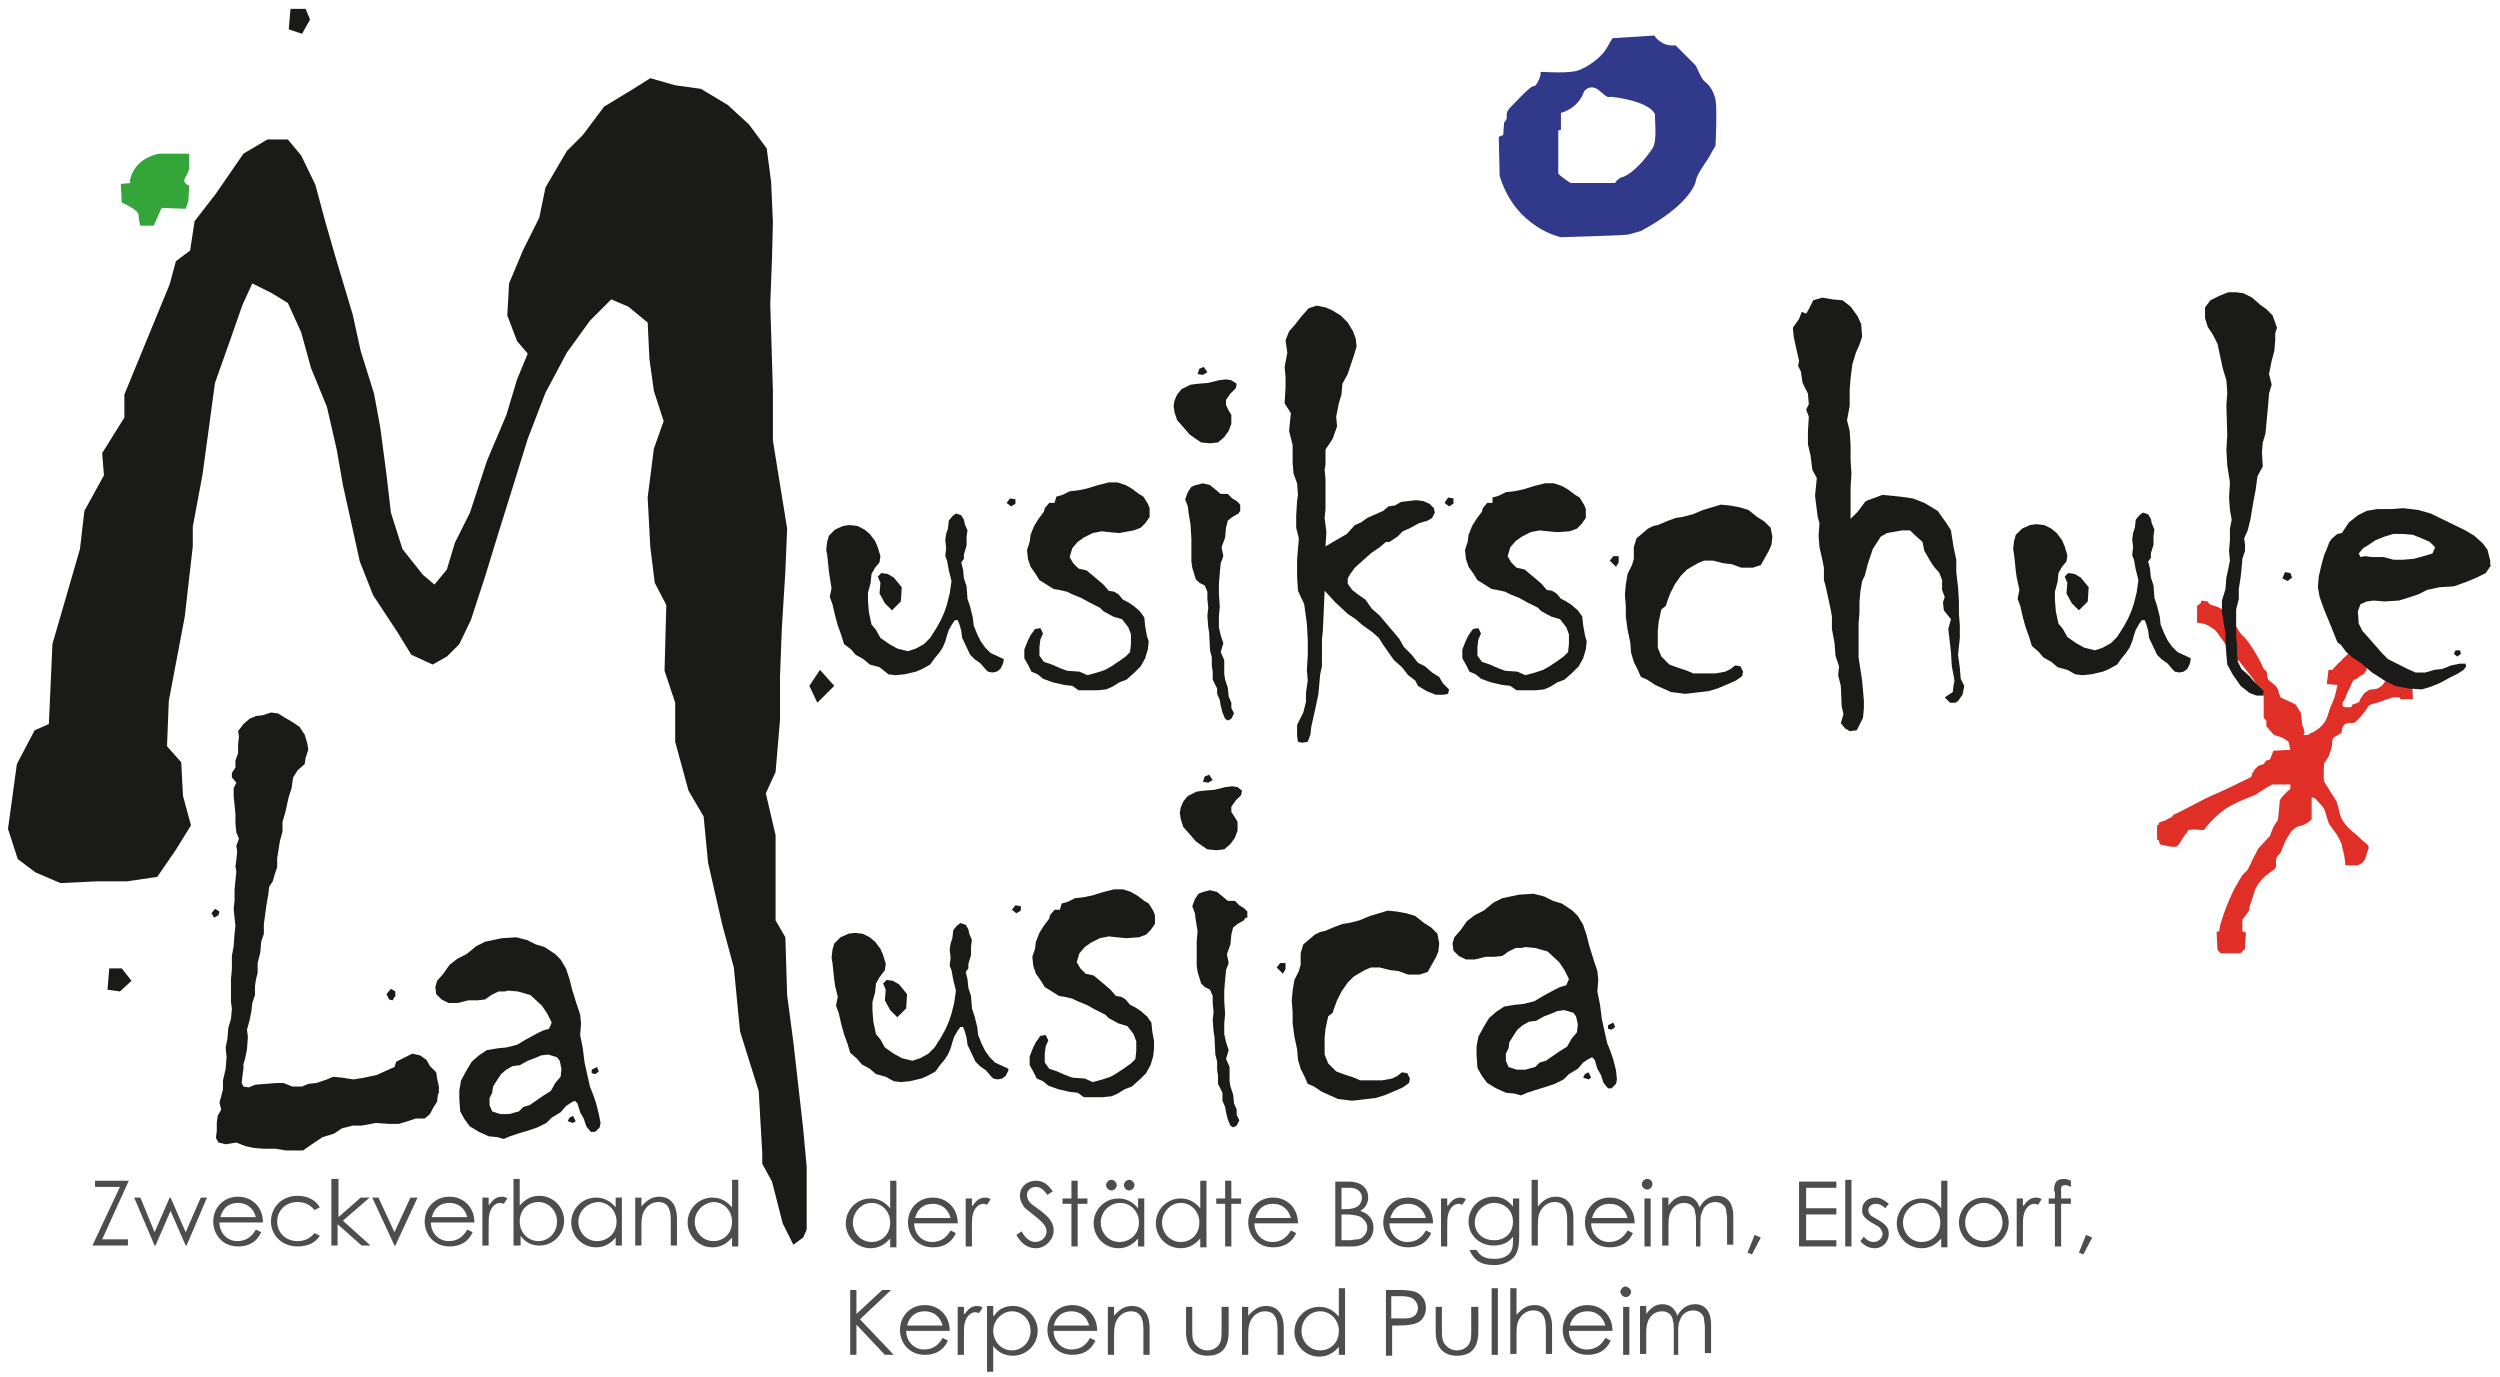 <?xml version="1.0" encoding="utf-8"?>
<!-- Generator: Adobe Illustrator 28.1.0, SVG Export Plug-In . SVG Version: 6.00 Build 0)  -->
<svg version="1.1" xmlns="http://www.w3.org/2000/svg" xmlns:xlink="http://www.w3.org/1999/xlink" x="0px" y="0px" width="281.4px"
	 height="155px" viewBox="0 0 281.4 155" style="enable-background:new 0 0 281.4 155;" xml:space="preserve">
<style type="text/css">
	.st0{fill:none;}
	.st1{fill:#F8C159;}
	.st2{fill:#FFFFFF;}
	.st3{fill:#30398A;}
	.st4{fill:#DF2F27;}
	.st5{fill:#34A639;}
	.st6{fill:#1A1A19;}
	.st7{fill:#4D4D4D;}
</style>
<pattern  x="-122.7" y="495.9" width="69" height="69" patternUnits="userSpaceOnUse" id="Unnamed_Pattern" viewBox="2.1 -70.9 69 69" style="overflow:visible;">
	<g>
		<rect x="2.1" y="-70.9" class="st0" width="69" height="69"/>
		<rect x="2.1" y="-70.9" class="st1" width="69" height="69"/>
		<g>
			<path class="st2" d="M61.8-71.7c0,0.1,0,0.1,0,0.2c-0.1,0.1-0.1,0.1-0.2,0.1c-0.1,0.1-0.1,0.3-0.1,0.4c-0.2,0.1,0,0.2,0,0.3
				c0,0,0,0.1,0,0.2c0,0.1,0,0.3,0.1,0.4c0.1,0.2,0.3,0.4,0.4,0.5c0.2,0.1,0.4,0.6,0.6,0.6c0.2,0,0.4-0.1,0.5-0.1
				c0.2,0,0.4,0,0.6-0.1c0.2-0.1,0.1-0.3,0.3-0.5c0.1-0.1,0.3,0,0.4-0.1c0.2-0.1,0.3-0.3,0.4-0.5c0-0.1,0-0.1,0-0.2
				c0-0.1,0.1-0.2,0.1-0.3c0-0.1-0.1-0.1-0.1-0.2c0-0.1,0-0.2,0-0.3c0-0.2,0-0.4-0.1-0.5c-0.4-0.7-1.2-0.9-2-0.8
				c-0.2,0-0.3,0.1-0.4,0.2c-0.2,0.1-0.1,0.2-0.3,0.2c-0.1,0-0.2,0.1-0.2,0.2C61.8-71.7,61.8-71.7,61.8-71.7
				C61.8-71.6,61.8-71.6,61.8-71.7"/>
			<path class="st2" d="M54.1-71.7c0,0.1,0,0.1,0,0.2c-0.1,0.1-0.1,0.1-0.2,0.1c-0.1,0.1-0.1,0.3-0.1,0.4c-0.2,0.1,0,0.2,0,0.3
				c0,0,0,0.1,0,0.2c0,0.1,0,0.3,0.1,0.4c0.1,0.2,0.3,0.4,0.4,0.5c0.2,0.1,0.4,0.6,0.6,0.6c0.2,0,0.4-0.1,0.5-0.1
				c0.2,0,0.4,0,0.6-0.1c0.2-0.1,0.1-0.3,0.3-0.5c0.1-0.1,0.3,0,0.4-0.1c0.2-0.1,0.3-0.3,0.4-0.5c0-0.1,0-0.1,0-0.2
				c0-0.1,0.1-0.2,0.1-0.3c0-0.1-0.1-0.1-0.1-0.2c0-0.1,0-0.2,0-0.3c0-0.2,0-0.4-0.1-0.5c-0.4-0.7-1.2-0.9-2-0.8
				c-0.2,0-0.3,0.1-0.4,0.2c-0.2,0.1-0.1,0.2-0.3,0.2c-0.1,0-0.2,0.1-0.2,0.2C54.1-71.7,54.1-71.7,54.1-71.7
				C54.1-71.6,54.1-71.6,54.1-71.7"/>
			<path class="st2" d="M46.4-71.7c0,0.1,0,0.1,0,0.2c-0.1,0.1-0.1,0.1-0.2,0.1c-0.1,0.1-0.1,0.3-0.1,0.4c-0.2,0.1,0,0.2,0,0.3
				c0,0,0,0.1,0,0.2c0,0.1,0,0.3,0.1,0.4c0.1,0.2,0.3,0.4,0.4,0.5c0.2,0.1,0.4,0.6,0.6,0.6c0.2,0,0.4-0.1,0.5-0.1
				c0.2,0,0.4,0,0.6-0.1c0.2-0.1,0.1-0.3,0.3-0.5c0.1-0.1,0.3,0,0.4-0.1c0.2-0.1,0.3-0.3,0.4-0.5c0-0.1,0-0.1,0-0.2
				c0-0.1,0.1-0.2,0.1-0.3c0-0.1-0.1-0.1-0.1-0.2c0-0.1,0-0.2,0-0.3c0-0.2,0-0.4-0.1-0.5c-0.4-0.7-1.2-0.9-2-0.8
				c-0.2,0-0.3,0.1-0.4,0.2c-0.2,0.1-0.1,0.2-0.3,0.2c-0.1,0-0.2,0.1-0.2,0.2C46.4-71.7,46.4-71.7,46.4-71.7
				C46.4-71.6,46.4-71.6,46.4-71.7"/>
			<path class="st2" d="M38.8-71.7c0,0.1,0,0.1,0,0.2c-0.1,0.1-0.1,0.1-0.2,0.1c-0.1,0.1-0.1,0.3-0.1,0.4c-0.2,0.1,0,0.2,0,0.3
				c0,0,0,0.1,0,0.2c0,0.1,0,0.3,0.1,0.4c0.1,0.2,0.3,0.4,0.4,0.5c0.2,0.1,0.4,0.6,0.6,0.6c0.2,0,0.4-0.1,0.5-0.1
				c0.2,0,0.4,0,0.6-0.1c0.2-0.1,0.1-0.3,0.3-0.5c0.1-0.1,0.3,0,0.4-0.1c0.2-0.1,0.3-0.3,0.4-0.5c0-0.1,0-0.1,0-0.2
				c0-0.1,0.1-0.2,0.1-0.3c0-0.1-0.1-0.1-0.1-0.2c0-0.1,0-0.2,0-0.3c0-0.2,0-0.4-0.1-0.5c-0.4-0.7-1.2-0.9-2-0.8
				c-0.2,0-0.3,0.1-0.4,0.2c-0.2,0.1-0.1,0.2-0.3,0.2c-0.1,0-0.2,0.1-0.2,0.2C38.8-71.7,38.8-71.7,38.8-71.7
				C38.8-71.6,38.8-71.6,38.8-71.7"/>
			<path class="st2" d="M31.1-71.7c0,0.1,0,0.1,0,0.2c-0.1,0.1-0.1,0.1-0.2,0.1c-0.1,0.1-0.1,0.3-0.1,0.4c-0.2,0.1,0,0.2,0,0.3
				c0,0,0,0.1,0,0.2c0,0.1,0,0.3,0.1,0.4c0.1,0.2,0.3,0.4,0.4,0.5c0.2,0.1,0.4,0.6,0.6,0.6c0.2,0,0.4-0.1,0.5-0.1
				c0.2,0,0.4,0,0.6-0.1c0.2-0.1,0.1-0.3,0.3-0.5c0.1-0.1,0.3,0,0.4-0.1c0.2-0.1,0.3-0.3,0.4-0.5c0-0.1,0-0.1,0-0.2
				c0-0.1,0.1-0.2,0.1-0.3c0-0.1-0.1-0.1-0.1-0.2c0-0.1,0-0.2,0-0.3c0-0.2,0-0.4-0.1-0.5c-0.4-0.7-1.2-0.9-2-0.8
				c-0.2,0-0.3,0.1-0.4,0.2c-0.2,0.1-0.1,0.2-0.3,0.2c-0.1,0-0.2,0.1-0.2,0.2C31.1-71.7,31.1-71.7,31.1-71.7
				C31.1-71.6,31.1-71.6,31.1-71.7"/>
			<path class="st2" d="M23.4-71.7c0,0.1,0,0.1,0,0.2c-0.1,0.1-0.1,0.1-0.2,0.1c-0.1,0.1-0.1,0.3-0.1,0.4c-0.2,0.1,0,0.2,0,0.3
				c0,0,0,0.1,0,0.2c0,0.1,0,0.3,0.1,0.4c0.1,0.2,0.3,0.4,0.4,0.5c0.2,0.1,0.4,0.6,0.6,0.6c0.2,0,0.4-0.1,0.5-0.1
				c0.2,0,0.4,0,0.6-0.1c0.2-0.1,0.1-0.3,0.3-0.5c0.1-0.1,0.3,0,0.4-0.1c0.2-0.1,0.3-0.3,0.4-0.5c0-0.1,0-0.1,0-0.2
				c0-0.1,0.1-0.2,0.1-0.3c0-0.1-0.1-0.1-0.1-0.2c0-0.1,0-0.2,0-0.3c0-0.2,0-0.4-0.1-0.5c-0.4-0.7-1.2-0.9-2-0.8
				c-0.2,0-0.3,0.1-0.4,0.2c-0.2,0.1-0.1,0.2-0.3,0.2c-0.1,0-0.2,0.1-0.2,0.2C23.4-71.7,23.4-71.7,23.4-71.7
				C23.4-71.6,23.4-71.6,23.4-71.7"/>
			<path class="st2" d="M15.8-71.7c0,0.1,0,0.1,0,0.2c-0.1,0.1-0.1,0.1-0.2,0.1c-0.1,0.1-0.1,0.3-0.1,0.4c-0.2,0.1,0,0.2,0,0.3
				c0,0,0,0.1,0,0.2c0,0.1,0,0.3,0.1,0.4c0.1,0.2,0.3,0.4,0.4,0.5c0.2,0.1,0.4,0.6,0.6,0.6c0.2,0,0.4-0.1,0.5-0.1
				c0.2,0,0.4,0,0.6-0.1c0.2-0.1,0.1-0.3,0.3-0.5c0.1-0.1,0.3,0,0.4-0.1c0.2-0.1,0.3-0.3,0.4-0.5c0-0.1,0-0.1,0-0.2
				c0-0.1,0.1-0.2,0.1-0.3c0-0.1-0.1-0.1-0.1-0.2c0-0.1,0-0.2,0-0.3c0-0.2,0-0.4-0.1-0.5c-0.4-0.7-1.2-0.9-2-0.8
				c-0.2,0-0.3,0.1-0.4,0.2c-0.2,0.1-0.1,0.2-0.3,0.2c-0.1,0-0.2,0.1-0.2,0.2C15.8-71.7,15.8-71.7,15.8-71.7
				C15.8-71.6,15.8-71.6,15.8-71.7"/>
			<path class="st2" d="M8.1-71.7c0,0.1,0,0.1,0,0.2C8-71.4,8-71.4,7.9-71.3c-0.1,0.1-0.1,0.3-0.1,0.4c-0.2,0.1,0,0.2,0,0.3
				c0,0,0,0.1,0,0.2c0,0.1,0,0.3,0.1,0.4c0.1,0.2,0.3,0.4,0.4,0.5c0.2,0.1,0.4,0.6,0.6,0.6c0.2,0,0.4-0.1,0.5-0.1
				c0.2,0,0.4,0,0.6-0.1c0.2-0.1,0.1-0.3,0.3-0.5c0.1-0.1,0.3,0,0.4-0.1c0.2-0.1,0.3-0.3,0.4-0.5c0-0.1,0-0.1,0-0.2
				c0-0.1,0.1-0.2,0.1-0.3c0-0.1-0.1-0.1-0.1-0.2c0-0.1,0-0.2,0-0.3c0-0.2,0-0.4-0.1-0.5c-0.4-0.7-1.2-0.9-2-0.8
				c-0.2,0-0.3,0.1-0.4,0.2c-0.2,0.1-0.1,0.2-0.3,0.2c-0.1,0-0.2,0.1-0.2,0.2C8.1-71.7,8.1-71.7,8.1-71.7
				C8.1-71.6,8.1-71.6,8.1-71.7"/>
			<path class="st2" d="M0.4-71.7c0,0.1,0,0.1,0,0.2c-0.1,0.1-0.1,0.1-0.2,0.1c-0.1,0.1-0.1,0.3-0.1,0.4c-0.2,0.1,0,0.2,0,0.3
				c0,0,0,0.1,0,0.2c0,0.1,0,0.3,0.1,0.4c0.1,0.2,0.3,0.4,0.4,0.5C0.8-69.4,1-69,1.2-68.9c0.2,0,0.4-0.1,0.5-0.1
				c0.2,0,0.4,0,0.6-0.1c0.2-0.1,0.1-0.3,0.3-0.5c0.1-0.1,0.3,0,0.4-0.1c0.2-0.1,0.3-0.3,0.4-0.5c0-0.1,0-0.1,0-0.2
				c0-0.1,0.1-0.2,0.1-0.3c0-0.1-0.1-0.1-0.1-0.2c0-0.1,0-0.2,0-0.3c0-0.2,0-0.4-0.1-0.5c-0.4-0.7-1.2-0.9-2-0.8
				c-0.2,0-0.3,0.1-0.4,0.2c-0.2,0.1-0.1,0.2-0.3,0.2c-0.1,0-0.2,0.1-0.2,0.2C0.4-71.7,0.4-71.7,0.4-71.7
				C0.4-71.6,0.4-71.6,0.4-71.7"/>
		</g>
		<g>
			<path class="st2" d="M69.4-71.7c0,0.1,0,0.1,0,0.2c-0.1,0.1-0.1,0.1-0.2,0.1c-0.1,0.1-0.1,0.3-0.1,0.4c-0.2,0.1,0,0.2,0,0.3
				c0,0,0,0.1,0,0.2c0,0.1,0,0.3,0.1,0.4c0.1,0.2,0.3,0.4,0.4,0.5c0.2,0.1,0.4,0.6,0.6,0.6c0.2,0,0.4-0.1,0.5-0.1
				c0.2,0,0.4,0,0.6-0.1c0.2-0.1,0.1-0.3,0.3-0.5c0.1-0.1,0.3,0,0.4-0.1c0.2-0.1,0.3-0.3,0.4-0.5c0-0.1,0-0.1,0-0.2
				c0-0.1,0.1-0.2,0.1-0.3c0-0.1-0.1-0.1-0.1-0.2c0-0.1,0-0.2,0-0.3c0-0.2,0-0.4-0.1-0.5c-0.4-0.7-1.2-0.9-2-0.8
				c-0.2,0-0.3,0.1-0.4,0.2c-0.2,0.1-0.1,0.2-0.3,0.2c-0.1,0-0.2,0.1-0.2,0.2C69.4-71.7,69.4-71.7,69.4-71.7
				C69.4-71.6,69.4-71.6,69.4-71.7"/>
		</g>
		<path class="st2" d="M0.5-71.7c0,0.1,0,0.1,0,0.2c-0.1,0.1-0.1,0.1-0.2,0.1c-0.1,0.1-0.1,0.3-0.1,0.4c-0.2,0.1,0,0.2,0,0.3
			c0,0,0,0.1,0,0.2c0,0.1,0,0.3,0.1,0.4c0.1,0.2,0.3,0.4,0.4,0.5C0.9-69.4,1-69,1.3-68.9c0.2,0,0.4-0.1,0.5-0.1c0.2,0,0.4,0,0.6-0.1
			c0.2-0.1,0.1-0.3,0.3-0.5c0.1-0.1,0.3,0,0.4-0.1c0.2-0.1,0.3-0.3,0.4-0.5c0-0.1,0-0.1,0-0.2c0-0.1,0.1-0.2,0.1-0.3
			c0-0.1-0.1-0.1-0.1-0.2c0-0.1,0-0.2,0-0.3c0-0.2,0-0.4-0.1-0.5c-0.4-0.7-1.2-0.9-2-0.8c-0.2,0-0.3,0.1-0.4,0.2
			c-0.2,0.1-0.1,0.2-0.3,0.2c-0.1,0-0.2,0.1-0.2,0.2C0.5-71.7,0.5-71.7,0.5-71.7C0.5-71.6,0.5-71.6,0.5-71.7"/>
		<g>
			<g>
				<path class="st2" d="M69.4-64c0,0.1,0,0.1,0,0.2c-0.1,0.1-0.1,0.1-0.2,0.1c-0.1,0.1-0.1,0.3-0.1,0.4c-0.2,0.1,0,0.2,0,0.3
					c0,0,0,0.1,0,0.2c0,0.1,0,0.3,0.1,0.4c0.1,0.2,0.3,0.4,0.4,0.5c0.2,0.1,0.4,0.6,0.6,0.6c0.2,0,0.4-0.1,0.5-0.1
					c0.2,0,0.4,0,0.6-0.1c0.2-0.1,0.1-0.3,0.3-0.5c0.1-0.1,0.3,0,0.4-0.1c0.2-0.1,0.3-0.3,0.4-0.5c0-0.1,0-0.1,0-0.2
					c0-0.1,0.1-0.2,0.1-0.3c0-0.1-0.1-0.1-0.1-0.2c0-0.1,0-0.2,0-0.3c0-0.2,0-0.4-0.1-0.5c-0.4-0.7-1.2-0.9-2-0.8
					c-0.2,0-0.3,0.1-0.4,0.2c-0.2,0.1-0.1,0.2-0.3,0.2c-0.1,0-0.2,0.1-0.2,0.2C69.4-64,69.4-64.1,69.4-64C69.4-64,69.4-64,69.4-64"
					/>
				<path class="st2" d="M61.8-64c0,0.1,0,0.1,0,0.2c-0.1,0.1-0.1,0.1-0.2,0.1c-0.1,0.1-0.1,0.3-0.1,0.4c-0.2,0.1,0,0.2,0,0.3
					c0,0,0,0.1,0,0.2c0,0.1,0,0.3,0.1,0.4c0.1,0.2,0.3,0.4,0.4,0.5c0.2,0.1,0.4,0.6,0.6,0.6c0.2,0,0.4-0.1,0.5-0.1
					c0.2,0,0.4,0,0.6-0.1c0.2-0.1,0.1-0.3,0.3-0.5c0.1-0.1,0.3,0,0.4-0.1c0.2-0.1,0.3-0.3,0.4-0.5c0-0.1,0-0.1,0-0.2
					c0-0.1,0.1-0.2,0.1-0.3c0-0.1-0.1-0.1-0.1-0.2c0-0.1,0-0.2,0-0.3c0-0.2,0-0.4-0.1-0.5c-0.4-0.7-1.2-0.9-2-0.8
					c-0.2,0-0.3,0.1-0.4,0.2c-0.2,0.1-0.1,0.2-0.3,0.2c-0.1,0-0.2,0.1-0.2,0.2C61.8-64,61.8-64.1,61.8-64C61.8-64,61.8-64,61.8-64"
					/>
				<path class="st2" d="M54.1-64c0,0.1,0,0.1,0,0.2c-0.1,0.1-0.1,0.1-0.2,0.1c-0.1,0.1-0.1,0.3-0.1,0.4c-0.2,0.1,0,0.2,0,0.3
					c0,0,0,0.1,0,0.2c0,0.1,0,0.3,0.1,0.4c0.1,0.2,0.3,0.4,0.4,0.5c0.2,0.1,0.4,0.6,0.6,0.6c0.2,0,0.4-0.1,0.5-0.1
					c0.2,0,0.4,0,0.6-0.1c0.2-0.1,0.1-0.3,0.3-0.5c0.1-0.1,0.3,0,0.4-0.1c0.2-0.1,0.3-0.3,0.4-0.5c0-0.1,0-0.1,0-0.2
					c0-0.1,0.1-0.2,0.1-0.3c0-0.1-0.1-0.1-0.1-0.2c0-0.1,0-0.2,0-0.3c0-0.2,0-0.4-0.1-0.5c-0.4-0.7-1.2-0.9-2-0.8
					c-0.2,0-0.3,0.1-0.4,0.2c-0.2,0.1-0.1,0.2-0.3,0.2c-0.1,0-0.2,0.1-0.2,0.2C54.1-64,54.1-64.1,54.1-64C54.1-64,54.1-64,54.1-64"
					/>
				<path class="st2" d="M46.5-64c0,0.1,0,0.1,0,0.2c-0.1,0.1-0.1,0.1-0.2,0.1c-0.1,0.1-0.1,0.3-0.1,0.4c-0.2,0.1,0,0.2,0,0.3
					c0,0,0,0.1,0,0.2c0,0.1,0,0.3,0.1,0.4c0.1,0.2,0.3,0.4,0.4,0.5c0.2,0.1,0.4,0.6,0.6,0.6c0.2,0,0.4-0.1,0.5-0.1
					c0.2,0,0.4,0,0.6-0.1c0.2-0.1,0.1-0.3,0.3-0.5c0.1-0.1,0.3,0,0.4-0.1c0.2-0.1,0.3-0.3,0.4-0.5c0-0.1,0-0.1,0-0.2
					c0-0.1,0.1-0.2,0.1-0.3c0-0.1-0.1-0.1-0.1-0.2c0-0.1,0-0.2,0-0.3c0-0.2,0-0.4-0.1-0.5c-0.4-0.7-1.2-0.9-2-0.8
					c-0.2,0-0.3,0.1-0.4,0.2c-0.2,0.1-0.1,0.2-0.3,0.2c-0.1,0-0.2,0.1-0.2,0.2C46.5-64,46.5-64.1,46.5-64C46.5-64,46.5-64,46.5-64"
					/>
				<path class="st2" d="M38.8-64c0,0.1,0,0.1,0,0.2c-0.1,0.1-0.1,0.1-0.2,0.1c-0.1,0.1-0.1,0.3-0.1,0.4c-0.2,0.1,0,0.2,0,0.3
					c0,0,0,0.1,0,0.2c0,0.1,0,0.3,0.1,0.4c0.1,0.2,0.3,0.4,0.4,0.5c0.2,0.1,0.4,0.6,0.6,0.6c0.2,0,0.4-0.1,0.5-0.1
					c0.2,0,0.4,0,0.6-0.1c0.2-0.1,0.1-0.3,0.3-0.5c0.1-0.1,0.3,0,0.4-0.1c0.2-0.1,0.3-0.3,0.4-0.5c0-0.1,0-0.1,0-0.2
					c0-0.1,0.1-0.2,0.1-0.3c0-0.1-0.1-0.1-0.1-0.2c0-0.1,0-0.2,0-0.3c0-0.2,0-0.4-0.1-0.5c-0.4-0.7-1.2-0.9-2-0.8
					c-0.2,0-0.3,0.1-0.4,0.2c-0.2,0.1-0.1,0.2-0.3,0.2c-0.1,0-0.2,0.1-0.2,0.2C38.8-64,38.8-64.1,38.8-64C38.8-64,38.8-64,38.8-64"
					/>
				<path class="st2" d="M31.1-64c0,0.1,0,0.1,0,0.2c-0.1,0.1-0.1,0.1-0.2,0.1c-0.1,0.1-0.1,0.3-0.1,0.4c-0.2,0.1,0,0.2,0,0.3
					c0,0,0,0.1,0,0.2c0,0.1,0,0.3,0.1,0.4c0.1,0.2,0.3,0.4,0.4,0.5c0.2,0.1,0.4,0.6,0.6,0.6c0.2,0,0.4-0.1,0.5-0.1
					c0.2,0,0.4,0,0.6-0.1c0.2-0.1,0.1-0.3,0.3-0.5c0.1-0.1,0.3,0,0.4-0.1c0.2-0.1,0.3-0.3,0.4-0.5c0-0.1,0-0.1,0-0.2
					c0-0.1,0.1-0.2,0.1-0.3c0-0.1-0.1-0.1-0.1-0.2c0-0.1,0-0.2,0-0.3c0-0.2,0-0.4-0.1-0.5c-0.4-0.7-1.2-0.9-2-0.8
					c-0.2,0-0.3,0.1-0.4,0.2c-0.2,0.1-0.1,0.2-0.3,0.2c-0.1,0-0.2,0.1-0.2,0.2C31.1-64,31.1-64.1,31.1-64C31.1-64,31.1-64,31.1-64"
					/>
				<path class="st2" d="M23.5-64c0,0.1,0,0.1,0,0.2c-0.1,0.1-0.1,0.1-0.2,0.1c-0.1,0.1-0.1,0.3-0.1,0.4c-0.2,0.1,0,0.2,0,0.3
					c0,0,0,0.1,0,0.2c0,0.1,0,0.3,0.1,0.4c0.1,0.2,0.3,0.4,0.4,0.5c0.2,0.1,0.4,0.6,0.6,0.6c0.2,0,0.4-0.1,0.5-0.1
					c0.2,0,0.4,0,0.6-0.1c0.2-0.1,0.1-0.3,0.3-0.5c0.1-0.1,0.3,0,0.4-0.1c0.2-0.1,0.3-0.3,0.4-0.5c0-0.1,0-0.1,0-0.2
					c0-0.1,0.1-0.2,0.1-0.3c0-0.1-0.1-0.1-0.1-0.2c0-0.1,0-0.2,0-0.3c0-0.2,0-0.4-0.1-0.5c-0.4-0.7-1.2-0.9-2-0.8
					c-0.2,0-0.3,0.1-0.4,0.2c-0.2,0.1-0.1,0.2-0.3,0.2c-0.1,0-0.2,0.1-0.2,0.2C23.5-64,23.5-64.1,23.5-64C23.5-64,23.5-64,23.5-64"
					/>
				<path class="st2" d="M15.8-64c0,0.1,0,0.1,0,0.2c-0.1,0.1-0.1,0.1-0.2,0.1c-0.1,0.1-0.1,0.3-0.1,0.4c-0.2,0.1,0,0.2,0,0.3
					c0,0,0,0.1,0,0.2c0,0.1,0,0.3,0.1,0.4c0.1,0.2,0.3,0.4,0.4,0.5c0.2,0.1,0.4,0.6,0.6,0.6c0.2,0,0.4-0.1,0.5-0.1
					c0.2,0,0.4,0,0.6-0.1c0.2-0.1,0.1-0.3,0.3-0.5c0.1-0.1,0.3,0,0.4-0.1c0.2-0.1,0.3-0.3,0.4-0.5c0-0.1,0-0.1,0-0.2
					c0-0.1,0.1-0.2,0.1-0.3c0-0.1-0.1-0.1-0.1-0.2c0-0.1,0-0.2,0-0.3c0-0.2,0-0.4-0.1-0.5c-0.4-0.7-1.2-0.9-2-0.8
					c-0.2,0-0.3,0.1-0.4,0.2c-0.2,0.1-0.1,0.2-0.3,0.2c-0.1,0-0.2,0.1-0.2,0.2C15.8-64,15.8-64.1,15.8-64C15.8-64,15.8-64,15.8-64"
					/>
				<path class="st2" d="M8.2-64c0,0.1,0,0.1,0,0.2C8.1-63.7,8-63.7,8-63.7c-0.1,0.1-0.1,0.3-0.1,0.4c-0.2,0.1,0,0.2,0,0.3
					c0,0,0,0.1,0,0.2c0,0.1,0,0.3,0.1,0.4C8-62.2,8.2-62,8.3-61.9c0.2,0.1,0.4,0.6,0.6,0.6c0.2,0,0.4-0.1,0.5-0.1
					c0.2,0,0.4,0,0.6-0.1c0.2-0.1,0.1-0.3,0.3-0.5c0.1-0.1,0.3,0,0.4-0.1c0.2-0.1,0.3-0.3,0.4-0.5c0-0.1,0-0.1,0-0.2
					c0-0.1,0.1-0.2,0.1-0.3c0-0.1-0.1-0.1-0.1-0.2c0-0.1,0-0.2,0-0.3c0-0.2,0-0.4-0.1-0.5c-0.4-0.7-1.2-0.9-2-0.8
					c-0.2,0-0.3,0.1-0.4,0.2c-0.2,0.1-0.1,0.2-0.3,0.2c-0.1,0-0.2,0.1-0.2,0.2C8.2-64,8.2-64.1,8.2-64C8.1-64,8.1-64,8.2-64"/>
				<path class="st2" d="M0.5-64c0,0.1,0,0.1,0,0.2c-0.1,0.1-0.1,0.1-0.2,0.1c-0.1,0.1-0.1,0.3-0.1,0.4c-0.2,0.1,0,0.2,0,0.3
					c0,0,0,0.1,0,0.2c0,0.1,0,0.3,0.1,0.4c0.1,0.2,0.3,0.4,0.4,0.5c0.2,0.1,0.4,0.6,0.6,0.6c0.2,0,0.4-0.1,0.5-0.1
					c0.2,0,0.4,0,0.6-0.1c0.2-0.1,0.1-0.3,0.3-0.5C2.8-62,3-61.9,3.1-62c0.2-0.1,0.3-0.3,0.4-0.5c0-0.1,0-0.1,0-0.2
					c0-0.1,0.1-0.2,0.1-0.3c0-0.1-0.1-0.1-0.1-0.2c0-0.1,0-0.2,0-0.3c0-0.2,0-0.4-0.1-0.5c-0.4-0.7-1.2-0.9-2-0.8
					c-0.2,0-0.3,0.1-0.4,0.2c-0.2,0.1-0.1,0.2-0.3,0.2c-0.1,0-0.2,0.1-0.2,0.2C0.5-64,0.5-64.1,0.5-64C0.5-64,0.5-64,0.5-64"/>
			</g>
			<g>
				<path class="st2" d="M69.4-56.3c0,0.1,0,0.1,0,0.2c-0.1,0.1-0.1,0.1-0.2,0.1c-0.1,0.1-0.1,0.3-0.1,0.4c-0.2,0.1,0,0.2,0,0.3
					c0,0,0,0.1,0,0.2c0,0.1,0,0.3,0.1,0.4c0.1,0.2,0.3,0.4,0.4,0.5c0.2,0.1,0.4,0.6,0.6,0.6c0.2,0,0.4-0.1,0.5-0.1
					c0.2,0,0.4,0,0.6-0.1c0.2-0.1,0.1-0.3,0.3-0.5c0.1-0.1,0.3,0,0.4-0.1c0.2-0.1,0.3-0.3,0.4-0.5c0-0.1,0-0.1,0-0.2
					c0-0.1,0.1-0.2,0.1-0.3c0-0.1-0.1-0.1-0.1-0.2c0-0.1,0-0.2,0-0.3c0-0.2,0-0.4-0.1-0.5c-0.4-0.7-1.2-0.9-2-0.8
					c-0.2,0-0.3,0.1-0.4,0.2c-0.2,0.1-0.1,0.2-0.3,0.2c-0.1,0-0.2,0.1-0.2,0.2C69.4-56.4,69.4-56.4,69.4-56.3
					C69.4-56.3,69.4-56.3,69.4-56.3"/>
				<path class="st2" d="M61.8-56.3c0,0.1,0,0.1,0,0.2c-0.1,0.1-0.1,0.1-0.2,0.1c-0.1,0.1-0.1,0.3-0.1,0.4c-0.2,0.1,0,0.2,0,0.3
					c0,0,0,0.1,0,0.2c0,0.1,0,0.3,0.1,0.4c0.1,0.2,0.3,0.4,0.4,0.5c0.2,0.1,0.4,0.6,0.6,0.6c0.2,0,0.4-0.1,0.5-0.1
					c0.2,0,0.4,0,0.6-0.1c0.2-0.1,0.1-0.3,0.3-0.5c0.1-0.1,0.3,0,0.4-0.1c0.2-0.1,0.3-0.3,0.4-0.5c0-0.1,0-0.1,0-0.2
					c0-0.1,0.1-0.2,0.1-0.3c0-0.1-0.1-0.1-0.1-0.2c0-0.1,0-0.2,0-0.3c0-0.2,0-0.4-0.1-0.5c-0.4-0.7-1.2-0.9-2-0.8
					c-0.2,0-0.3,0.1-0.4,0.2c-0.2,0.1-0.1,0.2-0.3,0.2c-0.1,0-0.2,0.1-0.2,0.2C61.8-56.4,61.8-56.4,61.8-56.3
					C61.8-56.3,61.8-56.3,61.8-56.3"/>
				<path class="st2" d="M54.1-56.3c0,0.1,0,0.1,0,0.2C54-56.1,54-56.1,53.9-56c-0.1,0.1-0.1,0.3-0.1,0.4c-0.2,0.1,0,0.2,0,0.3
					c0,0,0,0.1,0,0.2c0,0.1,0,0.3,0.1,0.4c0.1,0.2,0.3,0.4,0.4,0.5c0.2,0.1,0.4,0.6,0.6,0.6c0.2,0,0.4-0.1,0.5-0.1
					c0.2,0,0.4,0,0.6-0.1c0.2-0.1,0.1-0.3,0.3-0.5c0.1-0.1,0.3,0,0.4-0.1c0.2-0.1,0.3-0.3,0.4-0.5c0-0.1,0-0.1,0-0.2
					c0-0.1,0.1-0.2,0.1-0.3c0-0.1-0.1-0.1-0.1-0.2c0-0.1,0-0.2,0-0.3c0-0.2,0-0.4-0.1-0.5c-0.4-0.7-1.2-0.9-2-0.8
					c-0.2,0-0.3,0.1-0.4,0.2c-0.2,0.1-0.1,0.2-0.3,0.2c-0.1,0-0.2,0.1-0.2,0.2C54.1-56.4,54.1-56.4,54.1-56.3
					C54.1-56.3,54.1-56.3,54.1-56.3"/>
				<path class="st2" d="M46.5-56.3c0,0.1,0,0.1,0,0.2c-0.1,0.1-0.1,0.1-0.2,0.1c-0.1,0.1-0.1,0.3-0.1,0.4c-0.2,0.1,0,0.2,0,0.3
					c0,0,0,0.1,0,0.2c0,0.1,0,0.3,0.1,0.4c0.1,0.2,0.3,0.4,0.4,0.5c0.2,0.1,0.4,0.6,0.6,0.6c0.2,0,0.4-0.1,0.5-0.1
					c0.2,0,0.4,0,0.6-0.1c0.2-0.1,0.1-0.3,0.3-0.5c0.1-0.1,0.3,0,0.4-0.1c0.2-0.1,0.3-0.3,0.4-0.5c0-0.1,0-0.1,0-0.2
					c0-0.1,0.1-0.2,0.1-0.3c0-0.1-0.1-0.1-0.1-0.2c0-0.1,0-0.2,0-0.3c0-0.2,0-0.4-0.1-0.5c-0.4-0.7-1.2-0.9-2-0.8
					c-0.2,0-0.3,0.1-0.4,0.2c-0.2,0.1-0.1,0.2-0.3,0.2c-0.1,0-0.2,0.1-0.2,0.2C46.5-56.4,46.5-56.4,46.5-56.3
					C46.5-56.3,46.5-56.3,46.5-56.3"/>
				<path class="st2" d="M38.8-56.3c0,0.1,0,0.1,0,0.2c-0.1,0.1-0.1,0.1-0.2,0.1c-0.1,0.1-0.1,0.3-0.1,0.4c-0.2,0.1,0,0.2,0,0.3
					c0,0,0,0.1,0,0.2c0,0.1,0,0.3,0.1,0.4c0.1,0.2,0.3,0.4,0.4,0.5c0.2,0.1,0.4,0.6,0.6,0.6c0.2,0,0.4-0.1,0.5-0.1
					c0.2,0,0.4,0,0.6-0.1c0.2-0.1,0.1-0.3,0.3-0.5c0.1-0.1,0.3,0,0.4-0.1c0.2-0.1,0.3-0.3,0.4-0.5c0-0.1,0-0.1,0-0.2
					c0-0.1,0.1-0.2,0.1-0.3c0-0.1-0.1-0.1-0.1-0.2c0-0.1,0-0.2,0-0.3c0-0.2,0-0.4-0.1-0.5c-0.4-0.7-1.2-0.9-2-0.8
					c-0.2,0-0.3,0.1-0.4,0.2c-0.2,0.1-0.1,0.2-0.3,0.2c-0.1,0-0.2,0.1-0.2,0.2C38.8-56.4,38.8-56.4,38.8-56.3
					C38.8-56.3,38.8-56.3,38.8-56.3"/>
				<path class="st2" d="M31.1-56.3c0,0.1,0,0.1,0,0.2c-0.1,0.1-0.1,0.1-0.2,0.1c-0.1,0.1-0.1,0.3-0.1,0.4c-0.2,0.1,0,0.2,0,0.3
					c0,0,0,0.1,0,0.2c0,0.1,0,0.3,0.1,0.4c0.1,0.2,0.3,0.4,0.4,0.5c0.2,0.1,0.4,0.6,0.6,0.6c0.2,0,0.4-0.1,0.5-0.1
					c0.2,0,0.4,0,0.6-0.1c0.2-0.1,0.1-0.3,0.3-0.5c0.1-0.1,0.3,0,0.4-0.1c0.2-0.1,0.3-0.3,0.4-0.5c0-0.1,0-0.1,0-0.2
					c0-0.1,0.1-0.2,0.1-0.3c0-0.1-0.1-0.1-0.1-0.2c0-0.1,0-0.2,0-0.3c0-0.2,0-0.4-0.1-0.5c-0.4-0.7-1.2-0.9-2-0.8
					c-0.2,0-0.3,0.1-0.4,0.2c-0.2,0.1-0.1,0.2-0.3,0.2c-0.1,0-0.2,0.1-0.2,0.2C31.1-56.4,31.1-56.4,31.1-56.3
					C31.1-56.3,31.1-56.3,31.1-56.3"/>
				<path class="st2" d="M23.5-56.3c0,0.1,0,0.1,0,0.2c-0.1,0.1-0.1,0.1-0.2,0.1c-0.1,0.1-0.1,0.3-0.1,0.4c-0.2,0.1,0,0.2,0,0.3
					c0,0,0,0.1,0,0.2c0,0.1,0,0.3,0.1,0.4c0.1,0.2,0.3,0.4,0.4,0.5c0.2,0.1,0.4,0.6,0.6,0.6c0.2,0,0.4-0.1,0.5-0.1
					c0.2,0,0.4,0,0.6-0.1c0.2-0.1,0.1-0.3,0.3-0.5c0.1-0.1,0.3,0,0.4-0.1c0.2-0.1,0.3-0.3,0.4-0.5c0-0.1,0-0.1,0-0.2
					c0-0.1,0.1-0.2,0.1-0.3c0-0.1-0.1-0.1-0.1-0.2c0-0.1,0-0.2,0-0.3c0-0.2,0-0.4-0.1-0.5c-0.4-0.7-1.2-0.9-2-0.8
					c-0.2,0-0.3,0.1-0.4,0.2c-0.2,0.1-0.1,0.2-0.3,0.2c-0.1,0-0.2,0.1-0.2,0.2C23.5-56.4,23.5-56.4,23.5-56.3
					C23.5-56.3,23.5-56.3,23.5-56.3"/>
				<path class="st2" d="M15.8-56.3c0,0.1,0,0.1,0,0.2c-0.1,0.1-0.1,0.1-0.2,0.1c-0.1,0.1-0.1,0.3-0.1,0.4c-0.2,0.1,0,0.2,0,0.3
					c0,0,0,0.1,0,0.2c0,0.1,0,0.3,0.1,0.4c0.1,0.2,0.3,0.4,0.4,0.5c0.2,0.1,0.4,0.6,0.6,0.6c0.2,0,0.4-0.1,0.5-0.1
					c0.2,0,0.4,0,0.6-0.1c0.2-0.1,0.1-0.3,0.3-0.5c0.1-0.1,0.3,0,0.4-0.1c0.2-0.1,0.3-0.3,0.4-0.5c0-0.1,0-0.1,0-0.2
					c0-0.1,0.1-0.2,0.1-0.3c0-0.1-0.1-0.1-0.1-0.2c0-0.1,0-0.2,0-0.3c0-0.2,0-0.4-0.1-0.5c-0.4-0.7-1.2-0.9-2-0.8
					c-0.2,0-0.3,0.1-0.4,0.2c-0.2,0.1-0.1,0.2-0.3,0.2c-0.1,0-0.2,0.1-0.2,0.2C15.8-56.4,15.8-56.4,15.8-56.3
					C15.8-56.3,15.8-56.3,15.8-56.3"/>
				<path class="st2" d="M8.2-56.3c0,0.1,0,0.1,0,0.2C8.1-56.1,8-56.1,8-56c-0.1,0.1-0.1,0.3-0.1,0.4c-0.2,0.1,0,0.2,0,0.3
					c0,0,0,0.1,0,0.2c0,0.1,0,0.3,0.1,0.4c0.1,0.2,0.3,0.4,0.4,0.5c0.2,0.1,0.4,0.6,0.6,0.6c0.2,0,0.4-0.1,0.5-0.1
					c0.2,0,0.4,0,0.6-0.1c0.2-0.1,0.1-0.3,0.3-0.5c0.1-0.1,0.3,0,0.4-0.1c0.2-0.1,0.3-0.3,0.4-0.5c0-0.1,0-0.1,0-0.2
					c0-0.1,0.1-0.2,0.1-0.3c0-0.1-0.1-0.1-0.1-0.2c0-0.1,0-0.2,0-0.3c0-0.2,0-0.4-0.1-0.5c-0.4-0.7-1.2-0.9-2-0.8
					c-0.2,0-0.3,0.1-0.4,0.2c-0.2,0.1-0.1,0.2-0.3,0.2c-0.1,0-0.2,0.1-0.2,0.2C8.2-56.4,8.2-56.4,8.2-56.3
					C8.1-56.3,8.1-56.3,8.2-56.3"/>
				<path class="st2" d="M0.5-56.3c0,0.1,0,0.1,0,0.2c-0.1,0.1-0.1,0.1-0.2,0.1c-0.1,0.1-0.1,0.3-0.1,0.4c-0.2,0.1,0,0.2,0,0.3
					c0,0,0,0.1,0,0.2c0,0.1,0,0.3,0.1,0.4c0.1,0.2,0.3,0.4,0.4,0.5c0.2,0.1,0.4,0.6,0.6,0.6c0.2,0,0.4-0.1,0.5-0.1
					c0.2,0,0.4,0,0.6-0.1c0.2-0.1,0.1-0.3,0.3-0.5c0.1-0.1,0.3,0,0.4-0.1c0.2-0.1,0.3-0.3,0.4-0.5c0-0.1,0-0.1,0-0.2
					c0-0.1,0.1-0.2,0.1-0.3c0-0.1-0.1-0.1-0.1-0.2c0-0.1,0-0.2,0-0.3c0-0.2,0-0.4-0.1-0.5c-0.4-0.7-1.2-0.9-2-0.8
					c-0.2,0-0.3,0.1-0.4,0.2c-0.2,0.1-0.1,0.2-0.3,0.2c-0.1,0-0.2,0.1-0.2,0.2C0.5-56.4,0.5-56.4,0.5-56.3
					C0.5-56.3,0.5-56.3,0.5-56.3"/>
			</g>
			<g>
				<path class="st2" d="M69.4-48.7c0,0.1,0,0.1,0,0.2c-0.1,0.1-0.1,0.1-0.2,0.1c-0.1,0.1-0.1,0.3-0.1,0.4c-0.2,0.1,0,0.2,0,0.3
					c0,0,0,0.1,0,0.2c0,0.1,0,0.3,0.1,0.4c0.1,0.2,0.3,0.4,0.4,0.5c0.2,0.1,0.4,0.6,0.6,0.6c0.2,0,0.4-0.1,0.5-0.1
					c0.2,0,0.4,0,0.6-0.1c0.2-0.1,0.1-0.3,0.3-0.5c0.1-0.1,0.3,0,0.4-0.1c0.2-0.1,0.3-0.3,0.4-0.5c0-0.1,0-0.1,0-0.2
					c0-0.1,0.1-0.2,0.1-0.3c0-0.1-0.1-0.1-0.1-0.2c0-0.1,0-0.2,0-0.3c0-0.2,0-0.4-0.1-0.5c-0.4-0.7-1.2-0.9-2-0.8
					c-0.2,0-0.3,0.1-0.4,0.2c-0.2,0.1-0.1,0.2-0.3,0.2c-0.1,0-0.2,0.1-0.2,0.2C69.4-48.7,69.4-48.8,69.4-48.7
					C69.4-48.7,69.4-48.7,69.4-48.7"/>
				<path class="st2" d="M61.8-48.7c0,0.1,0,0.1,0,0.2c-0.1,0.1-0.1,0.1-0.2,0.1c-0.1,0.1-0.1,0.3-0.1,0.4c-0.2,0.1,0,0.2,0,0.3
					c0,0,0,0.1,0,0.2c0,0.1,0,0.3,0.1,0.4c0.1,0.2,0.3,0.4,0.4,0.5c0.2,0.1,0.4,0.6,0.6,0.6c0.2,0,0.4-0.1,0.5-0.1
					c0.2,0,0.4,0,0.6-0.1c0.2-0.1,0.1-0.3,0.3-0.5c0.1-0.1,0.3,0,0.4-0.1c0.2-0.1,0.3-0.3,0.4-0.5c0-0.1,0-0.1,0-0.2
					c0-0.1,0.1-0.2,0.1-0.3c0-0.1-0.1-0.1-0.1-0.2c0-0.1,0-0.2,0-0.3c0-0.2,0-0.4-0.1-0.5c-0.4-0.7-1.2-0.9-2-0.8
					c-0.2,0-0.3,0.1-0.4,0.2c-0.2,0.1-0.1,0.2-0.3,0.2c-0.1,0-0.2,0.1-0.2,0.2C61.8-48.7,61.8-48.8,61.8-48.7
					C61.8-48.7,61.8-48.7,61.8-48.7"/>
				<path class="st2" d="M54.1-48.7c0,0.1,0,0.1,0,0.2c-0.1,0.1-0.1,0.1-0.2,0.1c-0.1,0.1-0.1,0.3-0.1,0.4c-0.2,0.1,0,0.2,0,0.3
					c0,0,0,0.1,0,0.2c0,0.1,0,0.3,0.1,0.4c0.1,0.2,0.3,0.4,0.4,0.5c0.2,0.1,0.4,0.6,0.6,0.6c0.2,0,0.4-0.1,0.5-0.1
					c0.2,0,0.4,0,0.6-0.1c0.2-0.1,0.1-0.3,0.3-0.5c0.1-0.1,0.3,0,0.4-0.1c0.2-0.1,0.3-0.3,0.4-0.5c0-0.1,0-0.1,0-0.2
					c0-0.1,0.1-0.2,0.1-0.3c0-0.1-0.1-0.1-0.1-0.2c0-0.1,0-0.2,0-0.3c0-0.2,0-0.4-0.1-0.5c-0.4-0.7-1.2-0.9-2-0.8
					c-0.2,0-0.3,0.1-0.4,0.2c-0.2,0.1-0.1,0.2-0.3,0.2c-0.1,0-0.2,0.1-0.2,0.2C54.1-48.7,54.1-48.8,54.1-48.7
					C54.1-48.7,54.1-48.7,54.1-48.7"/>
				<path class="st2" d="M46.5-48.7c0,0.1,0,0.1,0,0.2c-0.1,0.1-0.1,0.1-0.2,0.1c-0.1,0.1-0.1,0.3-0.1,0.4c-0.2,0.1,0,0.2,0,0.3
					c0,0,0,0.1,0,0.2c0,0.1,0,0.3,0.1,0.4c0.1,0.2,0.3,0.4,0.4,0.5c0.2,0.1,0.4,0.6,0.6,0.6c0.2,0,0.4-0.1,0.5-0.1
					c0.2,0,0.4,0,0.6-0.1c0.2-0.1,0.1-0.3,0.3-0.5c0.1-0.1,0.3,0,0.4-0.1c0.2-0.1,0.3-0.3,0.4-0.5c0-0.1,0-0.1,0-0.2
					c0-0.1,0.1-0.2,0.1-0.3c0-0.1-0.1-0.1-0.1-0.2c0-0.1,0-0.2,0-0.3c0-0.2,0-0.4-0.1-0.5c-0.4-0.7-1.2-0.9-2-0.8
					c-0.2,0-0.3,0.1-0.4,0.2c-0.2,0.1-0.1,0.2-0.3,0.2c-0.1,0-0.2,0.1-0.2,0.2C46.5-48.7,46.5-48.8,46.5-48.7
					C46.5-48.7,46.5-48.7,46.5-48.7"/>
				<path class="st2" d="M38.8-48.7c0,0.1,0,0.1,0,0.2c-0.1,0.1-0.1,0.1-0.2,0.1c-0.1,0.1-0.1,0.3-0.1,0.4c-0.2,0.1,0,0.2,0,0.3
					c0,0,0,0.1,0,0.2c0,0.1,0,0.3,0.1,0.4c0.1,0.2,0.3,0.4,0.4,0.5c0.2,0.1,0.4,0.6,0.6,0.6c0.2,0,0.4-0.1,0.5-0.1
					c0.2,0,0.4,0,0.6-0.1c0.2-0.1,0.1-0.3,0.3-0.5c0.1-0.1,0.3,0,0.4-0.1c0.2-0.1,0.3-0.3,0.4-0.5c0-0.1,0-0.1,0-0.2
					c0-0.1,0.1-0.2,0.1-0.3c0-0.1-0.1-0.1-0.1-0.2c0-0.1,0-0.2,0-0.3c0-0.2,0-0.4-0.1-0.5c-0.4-0.7-1.2-0.9-2-0.8
					c-0.2,0-0.3,0.1-0.4,0.2c-0.2,0.1-0.1,0.2-0.3,0.2c-0.1,0-0.2,0.1-0.2,0.2C38.8-48.7,38.8-48.8,38.8-48.7
					C38.8-48.7,38.8-48.7,38.8-48.7"/>
				<path class="st2" d="M31.1-48.7c0,0.1,0,0.1,0,0.2c-0.1,0.1-0.1,0.1-0.2,0.1c-0.1,0.1-0.1,0.3-0.1,0.4c-0.2,0.1,0,0.2,0,0.3
					c0,0,0,0.1,0,0.2c0,0.1,0,0.3,0.1,0.4c0.1,0.2,0.3,0.4,0.4,0.5c0.2,0.1,0.4,0.6,0.6,0.6c0.2,0,0.4-0.1,0.5-0.1
					c0.2,0,0.4,0,0.6-0.1c0.2-0.1,0.1-0.3,0.3-0.5c0.1-0.1,0.3,0,0.4-0.1c0.2-0.1,0.3-0.3,0.4-0.5c0-0.1,0-0.1,0-0.2
					c0-0.1,0.1-0.2,0.1-0.3c0-0.1-0.1-0.1-0.1-0.2c0-0.1,0-0.2,0-0.3c0-0.2,0-0.4-0.1-0.5c-0.4-0.7-1.2-0.9-2-0.8
					c-0.2,0-0.3,0.1-0.4,0.2c-0.2,0.1-0.1,0.2-0.3,0.2c-0.1,0-0.2,0.1-0.2,0.2C31.1-48.7,31.1-48.8,31.1-48.7
					C31.1-48.7,31.1-48.7,31.1-48.7"/>
				<path class="st2" d="M23.5-48.7c0,0.1,0,0.1,0,0.2c-0.1,0.1-0.1,0.1-0.2,0.1c-0.1,0.1-0.1,0.3-0.1,0.4c-0.2,0.1,0,0.2,0,0.3
					c0,0,0,0.1,0,0.2c0,0.1,0,0.3,0.1,0.4c0.1,0.2,0.3,0.4,0.4,0.5c0.2,0.1,0.4,0.6,0.6,0.6c0.2,0,0.4-0.1,0.5-0.1
					c0.2,0,0.4,0,0.6-0.1c0.2-0.1,0.1-0.3,0.3-0.5c0.1-0.1,0.3,0,0.4-0.1c0.2-0.1,0.3-0.3,0.4-0.5c0-0.1,0-0.1,0-0.2
					c0-0.1,0.1-0.2,0.1-0.3c0-0.1-0.1-0.1-0.1-0.2c0-0.1,0-0.2,0-0.3c0-0.2,0-0.4-0.1-0.5c-0.4-0.7-1.2-0.9-2-0.8
					c-0.2,0-0.3,0.1-0.4,0.2c-0.2,0.1-0.1,0.2-0.3,0.2c-0.1,0-0.2,0.1-0.2,0.2C23.5-48.7,23.5-48.8,23.5-48.7
					C23.5-48.7,23.5-48.7,23.5-48.7"/>
				<path class="st2" d="M15.8-48.7c0,0.1,0,0.1,0,0.2c-0.1,0.1-0.1,0.1-0.2,0.1c-0.1,0.1-0.1,0.3-0.1,0.4c-0.2,0.1,0,0.2,0,0.3
					c0,0,0,0.1,0,0.2c0,0.1,0,0.3,0.1,0.4c0.1,0.2,0.3,0.4,0.4,0.5c0.2,0.1,0.4,0.6,0.6,0.6c0.2,0,0.4-0.1,0.5-0.1
					c0.2,0,0.4,0,0.6-0.1c0.2-0.1,0.1-0.3,0.3-0.5c0.1-0.1,0.3,0,0.4-0.1c0.2-0.1,0.3-0.3,0.4-0.5c0-0.1,0-0.1,0-0.2
					c0-0.1,0.1-0.2,0.1-0.3c0-0.1-0.1-0.1-0.1-0.2c0-0.1,0-0.2,0-0.3c0-0.2,0-0.4-0.1-0.5c-0.4-0.7-1.2-0.9-2-0.8
					c-0.2,0-0.3,0.1-0.4,0.2c-0.2,0.1-0.1,0.2-0.3,0.2c-0.1,0-0.2,0.1-0.2,0.2C15.8-48.7,15.8-48.8,15.8-48.7
					C15.8-48.7,15.8-48.7,15.8-48.7"/>
				<path class="st2" d="M8.2-48.7c0,0.1,0,0.1,0,0.2C8.1-48.4,8-48.4,8-48.4c-0.1,0.1-0.1,0.3-0.1,0.4c-0.2,0.1,0,0.2,0,0.3
					c0,0,0,0.1,0,0.2c0,0.1,0,0.3,0.1,0.4c0.1,0.2,0.3,0.4,0.4,0.5C8.5-46.4,8.7-46,8.9-46c0.2,0,0.4-0.1,0.5-0.1
					c0.2,0,0.4,0,0.6-0.1c0.2-0.1,0.1-0.3,0.3-0.5c0.1-0.1,0.3,0,0.4-0.1c0.2-0.1,0.3-0.3,0.4-0.5c0-0.1,0-0.1,0-0.2
					c0-0.1,0.1-0.2,0.1-0.3c0-0.1-0.1-0.1-0.1-0.2c0-0.1,0-0.2,0-0.3c0-0.2,0-0.4-0.1-0.5c-0.4-0.7-1.2-0.9-2-0.8
					c-0.2,0-0.3,0.1-0.4,0.2c-0.2,0.1-0.1,0.2-0.3,0.2c-0.1,0-0.2,0.1-0.2,0.2C8.2-48.7,8.2-48.8,8.2-48.7
					C8.1-48.7,8.1-48.7,8.2-48.7"/>
				<path class="st2" d="M0.5-48.7c0,0.1,0,0.1,0,0.2c-0.1,0.1-0.1,0.1-0.2,0.1c-0.1,0.1-0.1,0.3-0.1,0.4c-0.2,0.1,0,0.2,0,0.3
					c0,0,0,0.1,0,0.2c0,0.1,0,0.3,0.1,0.4c0.1,0.2,0.3,0.4,0.4,0.5C0.9-46.4,1-46,1.3-46c0.2,0,0.4-0.1,0.5-0.1c0.2,0,0.4,0,0.6-0.1
					c0.2-0.1,0.1-0.3,0.3-0.5c0.1-0.1,0.3,0,0.4-0.1c0.2-0.1,0.3-0.3,0.4-0.5c0-0.1,0-0.1,0-0.2c0-0.1,0.1-0.2,0.1-0.3
					c0-0.1-0.1-0.1-0.1-0.2c0-0.1,0-0.2,0-0.3c0-0.2,0-0.4-0.1-0.5c-0.4-0.7-1.2-0.9-2-0.8c-0.2,0-0.3,0.1-0.4,0.2
					c-0.2,0.1-0.1,0.2-0.3,0.2c-0.1,0-0.2,0.1-0.2,0.2C0.5-48.7,0.5-48.8,0.5-48.7C0.5-48.7,0.5-48.7,0.5-48.7"/>
			</g>
			<g>
				<path class="st2" d="M69.4-41c0,0.1,0,0.1,0,0.2c-0.1,0.1-0.1,0.1-0.2,0.1c-0.1,0.1-0.1,0.3-0.1,0.4c-0.2,0.1,0,0.2,0,0.3
					c0,0,0,0.1,0,0.2c0,0.1,0,0.3,0.1,0.4c0.1,0.2,0.3,0.4,0.4,0.5c0.2,0.1,0.4,0.6,0.6,0.6c0.2,0,0.4-0.1,0.5-0.1
					c0.2,0,0.4,0,0.6-0.1c0.2-0.1,0.1-0.3,0.3-0.5c0.1-0.1,0.3,0,0.4-0.1c0.2-0.1,0.3-0.3,0.4-0.5c0-0.1,0-0.1,0-0.2
					c0-0.1,0.1-0.2,0.1-0.3c0-0.1-0.1-0.1-0.1-0.2c0-0.1,0-0.2,0-0.3c0-0.2,0-0.4-0.1-0.5c-0.4-0.7-1.2-0.9-2-0.8
					c-0.2,0-0.3,0.1-0.4,0.2c-0.2,0.1-0.1,0.2-0.3,0.2c-0.1,0-0.2,0.1-0.2,0.2C69.4-41.1,69.4-41.1,69.4-41C69.4-41,69.4-41,69.4-41
					"/>
				<path class="st2" d="M61.8-41c0,0.1,0,0.1,0,0.2c-0.1,0.1-0.1,0.1-0.2,0.1c-0.1,0.1-0.1,0.3-0.1,0.4c-0.2,0.1,0,0.2,0,0.3
					c0,0,0,0.1,0,0.2c0,0.1,0,0.3,0.1,0.4c0.1,0.2,0.3,0.4,0.4,0.5c0.2,0.1,0.4,0.6,0.6,0.6c0.2,0,0.4-0.1,0.5-0.1
					c0.2,0,0.4,0,0.6-0.1c0.2-0.1,0.1-0.3,0.3-0.5c0.1-0.1,0.3,0,0.4-0.1c0.2-0.1,0.3-0.3,0.4-0.5c0-0.1,0-0.1,0-0.2
					c0-0.1,0.1-0.2,0.1-0.3c0-0.1-0.1-0.1-0.1-0.2c0-0.1,0-0.2,0-0.3c0-0.2,0-0.4-0.1-0.5c-0.4-0.7-1.2-0.9-2-0.8
					c-0.2,0-0.3,0.1-0.4,0.2c-0.2,0.1-0.1,0.2-0.3,0.2c-0.1,0-0.2,0.1-0.2,0.2C61.8-41.1,61.8-41.1,61.8-41C61.8-41,61.8-41,61.8-41
					"/>
				<path class="st2" d="M54.1-41c0,0.1,0,0.1,0,0.2c-0.1,0.1-0.1,0.1-0.2,0.1c-0.1,0.1-0.1,0.3-0.1,0.4c-0.2,0.1,0,0.2,0,0.3
					c0,0,0,0.1,0,0.2c0,0.1,0,0.3,0.1,0.4c0.1,0.2,0.3,0.4,0.4,0.5c0.2,0.1,0.4,0.6,0.6,0.6c0.2,0,0.4-0.1,0.5-0.1
					c0.2,0,0.4,0,0.6-0.1c0.2-0.1,0.1-0.3,0.3-0.5c0.1-0.1,0.3,0,0.4-0.1c0.2-0.1,0.3-0.3,0.4-0.5c0-0.1,0-0.1,0-0.2
					c0-0.1,0.1-0.2,0.1-0.3c0-0.1-0.1-0.1-0.1-0.2c0-0.1,0-0.2,0-0.3c0-0.2,0-0.4-0.1-0.5c-0.4-0.7-1.2-0.9-2-0.8
					c-0.2,0-0.3,0.1-0.4,0.2c-0.2,0.1-0.1,0.2-0.3,0.2c-0.1,0-0.2,0.1-0.2,0.2C54.1-41.1,54.1-41.1,54.1-41C54.1-41,54.1-41,54.1-41
					"/>
				<path class="st2" d="M46.5-41c0,0.1,0,0.1,0,0.2c-0.1,0.1-0.1,0.1-0.2,0.1c-0.1,0.1-0.1,0.3-0.1,0.4c-0.2,0.1,0,0.2,0,0.3
					c0,0,0,0.1,0,0.2c0,0.1,0,0.3,0.1,0.4c0.1,0.2,0.3,0.4,0.4,0.5c0.2,0.1,0.4,0.6,0.6,0.6c0.2,0,0.4-0.1,0.5-0.1
					c0.2,0,0.4,0,0.6-0.1c0.2-0.1,0.1-0.3,0.3-0.5c0.1-0.1,0.3,0,0.4-0.1c0.2-0.1,0.3-0.3,0.4-0.5c0-0.1,0-0.1,0-0.2
					c0-0.1,0.1-0.2,0.1-0.3c0-0.1-0.1-0.1-0.1-0.2c0-0.1,0-0.2,0-0.3c0-0.2,0-0.4-0.1-0.5c-0.4-0.7-1.2-0.9-2-0.8
					c-0.2,0-0.3,0.1-0.4,0.2c-0.2,0.1-0.1,0.2-0.3,0.2c-0.1,0-0.2,0.1-0.2,0.2C46.5-41.1,46.5-41.1,46.5-41C46.5-41,46.5-41,46.5-41
					"/>
				<path class="st2" d="M38.8-41c0,0.1,0,0.1,0,0.2c-0.1,0.1-0.1,0.1-0.2,0.1c-0.1,0.1-0.1,0.3-0.1,0.4c-0.2,0.1,0,0.2,0,0.3
					c0,0,0,0.1,0,0.2c0,0.1,0,0.3,0.1,0.4c0.1,0.2,0.3,0.4,0.4,0.5c0.2,0.1,0.4,0.6,0.6,0.6c0.2,0,0.4-0.1,0.5-0.1
					c0.2,0,0.4,0,0.6-0.1c0.2-0.1,0.1-0.3,0.3-0.5c0.1-0.1,0.3,0,0.4-0.1c0.2-0.1,0.3-0.3,0.4-0.5c0-0.1,0-0.1,0-0.2
					c0-0.1,0.1-0.2,0.1-0.3c0-0.1-0.1-0.1-0.1-0.2c0-0.1,0-0.2,0-0.3c0-0.2,0-0.4-0.1-0.5c-0.4-0.7-1.2-0.9-2-0.8
					c-0.2,0-0.3,0.1-0.4,0.2c-0.2,0.1-0.1,0.2-0.3,0.2c-0.1,0-0.2,0.1-0.2,0.2C38.8-41.1,38.8-41.1,38.8-41C38.8-41,38.8-41,38.8-41
					"/>
				<path class="st2" d="M31.1-41c0,0.1,0,0.1,0,0.2c-0.1,0.1-0.1,0.1-0.2,0.1c-0.1,0.1-0.1,0.3-0.1,0.4c-0.2,0.1,0,0.2,0,0.3
					c0,0,0,0.1,0,0.2c0,0.1,0,0.3,0.1,0.4c0.1,0.2,0.3,0.4,0.4,0.5c0.2,0.1,0.4,0.6,0.6,0.6c0.2,0,0.4-0.1,0.5-0.1
					c0.2,0,0.4,0,0.6-0.1c0.2-0.1,0.1-0.3,0.3-0.5c0.1-0.1,0.3,0,0.4-0.1c0.2-0.1,0.3-0.3,0.4-0.5c0-0.1,0-0.1,0-0.2
					c0-0.1,0.1-0.2,0.1-0.3c0-0.1-0.1-0.1-0.1-0.2c0-0.1,0-0.2,0-0.3c0-0.2,0-0.4-0.1-0.5c-0.4-0.7-1.2-0.9-2-0.8
					c-0.2,0-0.3,0.1-0.4,0.2c-0.2,0.1-0.1,0.2-0.3,0.2c-0.1,0-0.2,0.1-0.2,0.2C31.1-41.1,31.1-41.1,31.1-41C31.1-41,31.1-41,31.1-41
					"/>
				<path class="st2" d="M23.5-41c0,0.1,0,0.1,0,0.2c-0.1,0.1-0.1,0.1-0.2,0.1c-0.1,0.1-0.1,0.3-0.1,0.4c-0.2,0.1,0,0.2,0,0.3
					c0,0,0,0.1,0,0.2c0,0.1,0,0.3,0.1,0.4c0.1,0.2,0.3,0.4,0.4,0.5c0.2,0.1,0.4,0.6,0.6,0.6c0.2,0,0.4-0.1,0.5-0.1
					c0.2,0,0.4,0,0.6-0.1c0.2-0.1,0.1-0.3,0.3-0.5c0.1-0.1,0.3,0,0.4-0.1c0.2-0.1,0.3-0.3,0.4-0.5c0-0.1,0-0.1,0-0.2
					c0-0.1,0.1-0.2,0.1-0.3c0-0.1-0.1-0.1-0.1-0.2c0-0.1,0-0.2,0-0.3c0-0.2,0-0.4-0.1-0.5c-0.4-0.7-1.2-0.9-2-0.8
					c-0.2,0-0.3,0.1-0.4,0.2c-0.2,0.1-0.1,0.2-0.3,0.2c-0.1,0-0.2,0.1-0.2,0.2C23.5-41.1,23.5-41.1,23.5-41C23.5-41,23.5-41,23.5-41
					"/>
				<path class="st2" d="M15.8-41c0,0.1,0,0.1,0,0.2c-0.1,0.1-0.1,0.1-0.2,0.1c-0.1,0.1-0.1,0.3-0.1,0.4c-0.2,0.1,0,0.2,0,0.3
					c0,0,0,0.1,0,0.2c0,0.1,0,0.3,0.1,0.4c0.1,0.2,0.3,0.4,0.4,0.5c0.2,0.1,0.4,0.6,0.6,0.6c0.2,0,0.4-0.1,0.5-0.1
					c0.2,0,0.4,0,0.6-0.1c0.2-0.1,0.1-0.3,0.3-0.5c0.1-0.1,0.3,0,0.4-0.1c0.2-0.1,0.3-0.3,0.4-0.5c0-0.1,0-0.1,0-0.2
					c0-0.1,0.1-0.2,0.1-0.3c0-0.1-0.1-0.1-0.1-0.2c0-0.1,0-0.2,0-0.3c0-0.2,0-0.4-0.1-0.5c-0.4-0.7-1.2-0.9-2-0.8
					c-0.2,0-0.3,0.1-0.4,0.2c-0.2,0.1-0.1,0.2-0.3,0.2c-0.1,0-0.2,0.1-0.2,0.2C15.8-41.1,15.8-41.1,15.8-41C15.8-41,15.8-41,15.8-41
					"/>
				<path class="st2" d="M8.2-41c0,0.1,0,0.1,0,0.2C8.1-40.8,8-40.8,8-40.7c-0.1,0.1-0.1,0.3-0.1,0.4c-0.2,0.1,0,0.2,0,0.3
					c0,0,0,0.1,0,0.2c0,0.1,0,0.3,0.1,0.4c0.1,0.2,0.3,0.4,0.4,0.5c0.2,0.1,0.4,0.6,0.6,0.6c0.2,0,0.4-0.1,0.5-0.1
					c0.2,0,0.4,0,0.6-0.1c0.2-0.1,0.1-0.3,0.3-0.5c0.1-0.1,0.3,0,0.4-0.1c0.2-0.1,0.3-0.3,0.4-0.5c0-0.1,0-0.1,0-0.2
					c0-0.1,0.1-0.2,0.1-0.3c0-0.1-0.1-0.1-0.1-0.2c0-0.1,0-0.2,0-0.3c0-0.2,0-0.4-0.1-0.5c-0.4-0.7-1.2-0.9-2-0.8
					c-0.2,0-0.3,0.1-0.4,0.2c-0.2,0.1-0.1,0.2-0.3,0.2c-0.1,0-0.2,0.1-0.2,0.2C8.2-41.1,8.2-41.1,8.2-41C8.1-41,8.1-41,8.2-41"/>
				<path class="st2" d="M0.5-41c0,0.1,0,0.1,0,0.2c-0.1,0.1-0.1,0.1-0.2,0.1c-0.1,0.1-0.1,0.3-0.1,0.4c-0.2,0.1,0,0.2,0,0.3
					c0,0,0,0.1,0,0.2c0,0.1,0,0.3,0.1,0.4c0.1,0.2,0.3,0.4,0.4,0.5c0.2,0.1,0.4,0.6,0.6,0.6c0.2,0,0.4-0.1,0.5-0.1
					c0.2,0,0.4,0,0.6-0.1c0.2-0.1,0.1-0.3,0.3-0.5C2.8-39,3-39,3.1-39c0.2-0.1,0.3-0.3,0.4-0.5c0-0.1,0-0.1,0-0.2
					c0-0.1,0.1-0.2,0.1-0.3c0-0.1-0.1-0.1-0.1-0.2c0-0.1,0-0.2,0-0.3c0-0.2,0-0.4-0.1-0.5c-0.4-0.7-1.2-0.9-2-0.8
					c-0.2,0-0.3,0.1-0.4,0.2c-0.2,0.1-0.1,0.2-0.3,0.2c-0.1,0-0.2,0.1-0.2,0.2C0.5-41.1,0.5-41.1,0.5-41C0.5-41,0.5-41,0.5-41"/>
			</g>
			<g>
				<path class="st2" d="M69.4-33.4c0,0.1,0,0.1,0,0.2c-0.1,0.1-0.1,0.1-0.2,0.1c-0.1,0.1-0.1,0.3-0.1,0.4c-0.2,0.1,0,0.2,0,0.3
					c0,0,0,0.1,0,0.2c0,0.1,0,0.3,0.1,0.4c0.1,0.2,0.3,0.4,0.4,0.5c0.2,0.1,0.4,0.6,0.6,0.6c0.2,0,0.4-0.1,0.5-0.1
					c0.2,0,0.4,0,0.6-0.1c0.2-0.1,0.1-0.3,0.3-0.5c0.1-0.1,0.3,0,0.4-0.1c0.2-0.1,0.3-0.3,0.4-0.5c0-0.1,0-0.1,0-0.2
					c0-0.1,0.1-0.2,0.1-0.3c0-0.1-0.1-0.1-0.1-0.2c0-0.1,0-0.2,0-0.3c0-0.2,0-0.4-0.1-0.5c-0.4-0.7-1.2-0.9-2-0.8
					c-0.2,0-0.3,0.1-0.4,0.2c-0.2,0.1-0.1,0.2-0.3,0.2c-0.1,0-0.2,0.1-0.2,0.2C69.4-33.4,69.4-33.5,69.4-33.4
					C69.4-33.4,69.4-33.4,69.4-33.4"/>
				<path class="st2" d="M61.8-33.4c0,0.1,0,0.1,0,0.2c-0.1,0.1-0.1,0.1-0.2,0.1c-0.1,0.1-0.1,0.3-0.1,0.4c-0.2,0.1,0,0.2,0,0.3
					c0,0,0,0.1,0,0.2c0,0.1,0,0.3,0.1,0.4c0.1,0.2,0.3,0.4,0.4,0.5c0.2,0.1,0.4,0.6,0.6,0.6c0.2,0,0.4-0.1,0.5-0.1
					c0.2,0,0.4,0,0.6-0.1c0.2-0.1,0.1-0.3,0.3-0.5c0.1-0.1,0.3,0,0.4-0.1c0.2-0.1,0.3-0.3,0.4-0.5c0-0.1,0-0.1,0-0.2
					c0-0.1,0.1-0.2,0.1-0.3c0-0.1-0.1-0.1-0.1-0.2c0-0.1,0-0.2,0-0.3c0-0.2,0-0.4-0.1-0.5c-0.4-0.7-1.2-0.9-2-0.8
					c-0.2,0-0.3,0.1-0.4,0.2c-0.2,0.1-0.1,0.2-0.3,0.2c-0.1,0-0.2,0.1-0.2,0.2C61.8-33.4,61.8-33.5,61.8-33.4
					C61.8-33.4,61.8-33.4,61.8-33.4"/>
				<path class="st2" d="M54.1-33.4c0,0.1,0,0.1,0,0.2c-0.1,0.1-0.1,0.1-0.2,0.1c-0.1,0.1-0.1,0.3-0.1,0.4c-0.2,0.1,0,0.2,0,0.3
					c0,0,0,0.1,0,0.2c0,0.1,0,0.3,0.1,0.4c0.1,0.2,0.3,0.4,0.4,0.5c0.2,0.1,0.4,0.6,0.6,0.6c0.2,0,0.4-0.1,0.5-0.1
					c0.2,0,0.4,0,0.6-0.1c0.2-0.1,0.1-0.3,0.3-0.5c0.1-0.1,0.3,0,0.4-0.1c0.2-0.1,0.3-0.3,0.4-0.5c0-0.1,0-0.1,0-0.2
					c0-0.1,0.1-0.2,0.1-0.3c0-0.1-0.1-0.1-0.1-0.2c0-0.1,0-0.2,0-0.3c0-0.2,0-0.4-0.1-0.5c-0.4-0.7-1.2-0.9-2-0.8
					c-0.2,0-0.3,0.1-0.4,0.2c-0.2,0.1-0.1,0.2-0.3,0.2c-0.1,0-0.2,0.1-0.2,0.2C54.1-33.4,54.1-33.5,54.1-33.4
					C54.1-33.4,54.1-33.4,54.1-33.4"/>
				<path class="st2" d="M46.5-33.4c0,0.1,0,0.1,0,0.2c-0.1,0.1-0.1,0.1-0.2,0.1c-0.1,0.1-0.1,0.3-0.1,0.4c-0.2,0.1,0,0.2,0,0.3
					c0,0,0,0.1,0,0.2c0,0.1,0,0.3,0.1,0.4c0.1,0.2,0.3,0.4,0.4,0.5c0.2,0.1,0.4,0.6,0.6,0.6c0.2,0,0.4-0.1,0.5-0.1
					c0.2,0,0.4,0,0.6-0.1c0.2-0.1,0.1-0.3,0.3-0.5c0.1-0.1,0.3,0,0.4-0.1c0.2-0.1,0.3-0.3,0.4-0.5c0-0.1,0-0.1,0-0.2
					c0-0.1,0.1-0.2,0.1-0.3c0-0.1-0.1-0.1-0.1-0.2c0-0.1,0-0.2,0-0.3c0-0.2,0-0.4-0.1-0.5c-0.4-0.7-1.2-0.9-2-0.8
					c-0.2,0-0.3,0.1-0.4,0.2c-0.2,0.1-0.1,0.2-0.3,0.2c-0.1,0-0.2,0.1-0.2,0.2C46.5-33.4,46.5-33.5,46.5-33.4
					C46.5-33.4,46.5-33.4,46.5-33.4"/>
				<path class="st2" d="M38.8-33.4c0,0.1,0,0.1,0,0.2c-0.1,0.1-0.1,0.1-0.2,0.1c-0.1,0.1-0.1,0.3-0.1,0.4c-0.2,0.1,0,0.2,0,0.3
					c0,0,0,0.1,0,0.2c0,0.1,0,0.3,0.1,0.4c0.1,0.2,0.3,0.4,0.4,0.5c0.2,0.1,0.4,0.6,0.6,0.6c0.2,0,0.4-0.1,0.5-0.1
					c0.2,0,0.4,0,0.6-0.1c0.2-0.1,0.1-0.3,0.3-0.5c0.1-0.1,0.3,0,0.4-0.1c0.2-0.1,0.3-0.3,0.4-0.5c0-0.1,0-0.1,0-0.2
					c0-0.1,0.1-0.2,0.1-0.3c0-0.1-0.1-0.1-0.1-0.2c0-0.1,0-0.2,0-0.3c0-0.2,0-0.4-0.1-0.5c-0.4-0.7-1.2-0.9-2-0.8
					c-0.2,0-0.3,0.1-0.4,0.2c-0.2,0.1-0.1,0.2-0.3,0.2c-0.1,0-0.2,0.1-0.2,0.2C38.8-33.4,38.8-33.5,38.8-33.4
					C38.8-33.4,38.8-33.4,38.8-33.4"/>
				<path class="st2" d="M31.1-33.4c0,0.1,0,0.1,0,0.2c-0.1,0.1-0.1,0.1-0.2,0.1c-0.1,0.1-0.1,0.3-0.1,0.4c-0.2,0.1,0,0.2,0,0.3
					c0,0,0,0.1,0,0.2c0,0.1,0,0.3,0.1,0.4c0.1,0.2,0.3,0.4,0.4,0.5c0.2,0.1,0.4,0.6,0.6,0.6c0.2,0,0.4-0.1,0.5-0.1
					c0.2,0,0.4,0,0.6-0.1c0.2-0.1,0.1-0.3,0.3-0.5c0.1-0.1,0.3,0,0.4-0.1c0.2-0.1,0.3-0.3,0.4-0.5c0-0.1,0-0.1,0-0.2
					c0-0.1,0.1-0.2,0.1-0.3c0-0.1-0.1-0.1-0.1-0.2c0-0.1,0-0.2,0-0.3c0-0.2,0-0.4-0.1-0.5c-0.4-0.7-1.2-0.9-2-0.8
					c-0.2,0-0.3,0.1-0.4,0.2c-0.2,0.1-0.1,0.2-0.3,0.2c-0.1,0-0.2,0.1-0.2,0.2C31.1-33.4,31.1-33.5,31.1-33.4
					C31.1-33.4,31.1-33.4,31.1-33.4"/>
				<path class="st2" d="M23.5-33.4c0,0.1,0,0.1,0,0.2c-0.1,0.1-0.1,0.1-0.2,0.1c-0.1,0.1-0.1,0.3-0.1,0.4c-0.2,0.1,0,0.2,0,0.3
					c0,0,0,0.1,0,0.2c0,0.1,0,0.3,0.1,0.4c0.1,0.2,0.3,0.4,0.4,0.5c0.2,0.1,0.4,0.6,0.6,0.6c0.2,0,0.4-0.1,0.5-0.1
					c0.2,0,0.4,0,0.6-0.1c0.2-0.1,0.1-0.3,0.3-0.5c0.1-0.1,0.3,0,0.4-0.1c0.2-0.1,0.3-0.3,0.4-0.5c0-0.1,0-0.1,0-0.2
					c0-0.1,0.1-0.2,0.1-0.3c0-0.1-0.1-0.1-0.1-0.2c0-0.1,0-0.2,0-0.3c0-0.2,0-0.4-0.1-0.5c-0.4-0.7-1.2-0.9-2-0.8
					c-0.2,0-0.3,0.1-0.4,0.2c-0.2,0.1-0.1,0.2-0.3,0.2c-0.1,0-0.2,0.1-0.2,0.2C23.5-33.4,23.5-33.5,23.5-33.4
					C23.5-33.4,23.5-33.4,23.5-33.4"/>
				<path class="st2" d="M15.8-33.4c0,0.1,0,0.1,0,0.2c-0.1,0.1-0.1,0.1-0.2,0.1c-0.1,0.1-0.1,0.3-0.1,0.4c-0.2,0.1,0,0.2,0,0.3
					c0,0,0,0.1,0,0.2c0,0.1,0,0.3,0.1,0.4c0.1,0.2,0.3,0.4,0.4,0.5c0.2,0.1,0.4,0.6,0.6,0.6c0.2,0,0.4-0.1,0.5-0.1
					c0.2,0,0.4,0,0.6-0.1c0.2-0.1,0.1-0.3,0.3-0.5c0.1-0.1,0.3,0,0.4-0.1c0.2-0.1,0.3-0.3,0.4-0.5c0-0.1,0-0.1,0-0.2
					c0-0.1,0.1-0.2,0.1-0.3c0-0.1-0.1-0.1-0.1-0.2c0-0.1,0-0.2,0-0.3c0-0.2,0-0.4-0.1-0.5c-0.4-0.7-1.2-0.9-2-0.8
					c-0.2,0-0.3,0.1-0.4,0.2c-0.2,0.1-0.1,0.2-0.3,0.2c-0.1,0-0.2,0.1-0.2,0.2C15.8-33.4,15.8-33.5,15.8-33.4
					C15.8-33.4,15.8-33.4,15.8-33.4"/>
				<path class="st2" d="M8.2-33.4c0,0.1,0,0.1,0,0.2C8.1-33.1,8-33.1,8-33.1c-0.1,0.1-0.1,0.3-0.1,0.4c-0.2,0.1,0,0.2,0,0.3
					c0,0,0,0.1,0,0.2c0,0.1,0,0.3,0.1,0.4c0.1,0.2,0.3,0.4,0.4,0.5c0.2,0.1,0.4,0.6,0.6,0.6c0.2,0,0.4-0.1,0.5-0.1
					c0.2,0,0.4,0,0.6-0.1c0.2-0.1,0.1-0.3,0.3-0.5c0.1-0.1,0.3,0,0.4-0.1c0.2-0.1,0.3-0.3,0.4-0.5c0-0.1,0-0.1,0-0.2
					c0-0.1,0.1-0.2,0.1-0.3c0-0.1-0.1-0.1-0.1-0.2c0-0.1,0-0.2,0-0.3c0-0.2,0-0.4-0.1-0.5c-0.4-0.7-1.2-0.9-2-0.8
					c-0.2,0-0.3,0.1-0.4,0.2c-0.2,0.1-0.1,0.2-0.3,0.2c-0.1,0-0.2,0.1-0.2,0.2C8.2-33.4,8.2-33.5,8.2-33.4
					C8.1-33.4,8.1-33.4,8.2-33.4"/>
				<path class="st2" d="M0.5-33.4c0,0.1,0,0.1,0,0.2c-0.1,0.1-0.1,0.1-0.2,0.1c-0.1,0.1-0.1,0.3-0.1,0.4c-0.2,0.1,0,0.2,0,0.3
					c0,0,0,0.1,0,0.2c0,0.1,0,0.3,0.1,0.4c0.1,0.2,0.3,0.4,0.4,0.5c0.2,0.1,0.4,0.6,0.6,0.6c0.2,0,0.4-0.1,0.5-0.1
					c0.2,0,0.4,0,0.6-0.1c0.2-0.1,0.1-0.3,0.3-0.5c0.1-0.1,0.3,0,0.4-0.1c0.2-0.1,0.3-0.3,0.4-0.5c0-0.1,0-0.1,0-0.2
					c0-0.1,0.1-0.2,0.1-0.3c0-0.1-0.1-0.1-0.1-0.2c0-0.1,0-0.2,0-0.3c0-0.2,0-0.4-0.1-0.5c-0.4-0.7-1.2-0.9-2-0.8
					c-0.2,0-0.3,0.1-0.4,0.2c-0.2,0.1-0.1,0.2-0.3,0.2c-0.1,0-0.2,0.1-0.2,0.2C0.5-33.4,0.5-33.5,0.5-33.4
					C0.5-33.4,0.5-33.4,0.5-33.4"/>
			</g>
			<g>
				<path class="st2" d="M69.4-25.7c0,0.1,0,0.1,0,0.2c-0.1,0.1-0.1,0.1-0.2,0.1c-0.1,0.1-0.1,0.3-0.1,0.4c-0.2,0.1,0,0.2,0,0.3
					c0,0,0,0.1,0,0.2c0,0.1,0,0.3,0.1,0.4c0.1,0.2,0.3,0.4,0.4,0.5c0.2,0.1,0.4,0.6,0.6,0.6c0.2,0,0.4-0.1,0.5-0.1
					c0.2,0,0.4,0,0.6-0.1c0.2-0.1,0.1-0.3,0.3-0.5c0.1-0.1,0.3,0,0.4-0.1c0.2-0.1,0.3-0.3,0.4-0.5c0-0.1,0-0.1,0-0.2
					c0-0.1,0.1-0.2,0.1-0.3c0-0.1-0.1-0.1-0.1-0.2c0-0.1,0-0.2,0-0.3c0-0.2,0-0.4-0.1-0.5c-0.4-0.7-1.2-0.9-2-0.8
					c-0.2,0-0.3,0.1-0.4,0.2c-0.2,0.1-0.1,0.2-0.3,0.2c-0.1,0-0.2,0.1-0.2,0.2C69.4-25.8,69.4-25.8,69.4-25.7
					C69.4-25.7,69.4-25.7,69.4-25.7"/>
				<path class="st2" d="M61.8-25.7c0,0.1,0,0.1,0,0.2c-0.1,0.1-0.1,0.1-0.2,0.1c-0.1,0.1-0.1,0.3-0.1,0.4c-0.2,0.1,0,0.2,0,0.3
					c0,0,0,0.1,0,0.2c0,0.1,0,0.3,0.1,0.4c0.1,0.2,0.3,0.4,0.4,0.5c0.2,0.1,0.4,0.6,0.6,0.6c0.2,0,0.4-0.1,0.5-0.1
					c0.2,0,0.4,0,0.6-0.1c0.2-0.1,0.1-0.3,0.3-0.5c0.1-0.1,0.3,0,0.4-0.1c0.2-0.1,0.3-0.3,0.4-0.5c0-0.1,0-0.1,0-0.2
					c0-0.1,0.1-0.2,0.1-0.3c0-0.1-0.1-0.1-0.1-0.2c0-0.1,0-0.2,0-0.3c0-0.2,0-0.4-0.1-0.5c-0.4-0.7-1.2-0.9-2-0.8
					c-0.2,0-0.3,0.1-0.4,0.2c-0.2,0.1-0.1,0.2-0.3,0.2c-0.1,0-0.2,0.1-0.2,0.2C61.8-25.8,61.8-25.8,61.8-25.7
					C61.8-25.7,61.8-25.7,61.8-25.7"/>
				<path class="st2" d="M54.1-25.7c0,0.1,0,0.1,0,0.2c-0.1,0.1-0.1,0.1-0.2,0.1c-0.1,0.1-0.1,0.3-0.1,0.4c-0.2,0.1,0,0.2,0,0.3
					c0,0,0,0.1,0,0.2c0,0.1,0,0.3,0.1,0.4c0.1,0.2,0.3,0.4,0.4,0.5c0.2,0.1,0.4,0.6,0.6,0.6c0.2,0,0.4-0.1,0.5-0.1
					c0.2,0,0.4,0,0.6-0.1c0.2-0.1,0.1-0.3,0.3-0.5c0.1-0.1,0.3,0,0.4-0.1c0.2-0.1,0.3-0.3,0.4-0.5c0-0.1,0-0.1,0-0.2
					c0-0.1,0.1-0.2,0.1-0.3c0-0.1-0.1-0.1-0.1-0.2c0-0.1,0-0.2,0-0.3c0-0.2,0-0.4-0.1-0.5c-0.4-0.7-1.2-0.9-2-0.8
					c-0.2,0-0.3,0.1-0.4,0.2c-0.2,0.1-0.1,0.2-0.3,0.2c-0.1,0-0.2,0.1-0.2,0.2C54.1-25.8,54.1-25.8,54.1-25.7
					C54.1-25.7,54.1-25.7,54.1-25.7"/>
				<path class="st2" d="M46.5-25.7c0,0.1,0,0.1,0,0.2c-0.1,0.1-0.1,0.1-0.2,0.1c-0.1,0.1-0.1,0.3-0.1,0.4c-0.2,0.1,0,0.2,0,0.3
					c0,0,0,0.1,0,0.2c0,0.1,0,0.3,0.1,0.4c0.1,0.2,0.3,0.4,0.4,0.5c0.2,0.1,0.4,0.6,0.6,0.6c0.2,0,0.4-0.1,0.5-0.1
					c0.2,0,0.4,0,0.6-0.1c0.2-0.1,0.1-0.3,0.3-0.5c0.1-0.1,0.3,0,0.4-0.1c0.2-0.1,0.3-0.3,0.4-0.5c0-0.1,0-0.1,0-0.2
					c0-0.1,0.1-0.2,0.1-0.3c0-0.1-0.1-0.1-0.1-0.2c0-0.1,0-0.2,0-0.3c0-0.2,0-0.4-0.1-0.5c-0.4-0.7-1.2-0.9-2-0.8
					c-0.2,0-0.3,0.1-0.4,0.2c-0.2,0.1-0.1,0.2-0.3,0.2c-0.1,0-0.2,0.1-0.2,0.2C46.5-25.8,46.5-25.8,46.5-25.7
					C46.5-25.7,46.5-25.7,46.5-25.7"/>
				<path class="st2" d="M38.8-25.7c0,0.1,0,0.1,0,0.2c-0.1,0.1-0.1,0.1-0.2,0.1c-0.1,0.1-0.1,0.3-0.1,0.4c-0.2,0.1,0,0.2,0,0.3
					c0,0,0,0.1,0,0.2c0,0.1,0,0.3,0.1,0.4c0.1,0.2,0.3,0.4,0.4,0.5c0.2,0.1,0.4,0.6,0.6,0.6c0.2,0,0.4-0.1,0.5-0.1
					c0.2,0,0.4,0,0.6-0.1c0.2-0.1,0.1-0.3,0.3-0.5c0.1-0.1,0.3,0,0.4-0.1c0.2-0.1,0.3-0.3,0.4-0.5c0-0.1,0-0.1,0-0.2
					c0-0.1,0.1-0.2,0.1-0.3c0-0.1-0.1-0.1-0.1-0.2c0-0.1,0-0.2,0-0.3c0-0.2,0-0.4-0.1-0.5c-0.4-0.7-1.2-0.9-2-0.8
					c-0.2,0-0.3,0.1-0.4,0.2c-0.2,0.1-0.1,0.2-0.3,0.2c-0.1,0-0.2,0.1-0.2,0.2C38.8-25.8,38.8-25.8,38.8-25.7
					C38.8-25.7,38.8-25.7,38.8-25.7"/>
				<path class="st2" d="M31.1-25.7c0,0.1,0,0.1,0,0.2c-0.1,0.1-0.1,0.1-0.2,0.1c-0.1,0.1-0.1,0.3-0.1,0.4c-0.2,0.1,0,0.2,0,0.3
					c0,0,0,0.1,0,0.2c0,0.1,0,0.3,0.1,0.4c0.1,0.2,0.3,0.4,0.4,0.5c0.2,0.1,0.4,0.6,0.6,0.6c0.2,0,0.4-0.1,0.5-0.1
					c0.2,0,0.4,0,0.6-0.1c0.2-0.1,0.1-0.3,0.3-0.5c0.1-0.1,0.3,0,0.4-0.1c0.2-0.1,0.3-0.3,0.4-0.5c0-0.1,0-0.1,0-0.2
					c0-0.1,0.1-0.2,0.1-0.3c0-0.1-0.1-0.1-0.1-0.2c0-0.1,0-0.2,0-0.3c0-0.2,0-0.4-0.1-0.5c-0.4-0.7-1.2-0.9-2-0.8
					c-0.2,0-0.3,0.1-0.4,0.2c-0.2,0.1-0.1,0.2-0.3,0.2c-0.1,0-0.2,0.1-0.2,0.2C31.1-25.8,31.1-25.8,31.1-25.7
					C31.1-25.7,31.1-25.7,31.1-25.7"/>
				<path class="st2" d="M23.5-25.7c0,0.1,0,0.1,0,0.2c-0.1,0.1-0.1,0.1-0.2,0.1c-0.1,0.1-0.1,0.3-0.1,0.4c-0.2,0.1,0,0.2,0,0.3
					c0,0,0,0.1,0,0.2c0,0.1,0,0.3,0.1,0.4c0.1,0.2,0.3,0.4,0.4,0.5c0.2,0.1,0.4,0.6,0.6,0.6c0.2,0,0.4-0.1,0.5-0.1
					c0.2,0,0.4,0,0.6-0.1c0.2-0.1,0.1-0.3,0.3-0.5c0.1-0.1,0.3,0,0.4-0.1c0.2-0.1,0.3-0.3,0.4-0.5c0-0.1,0-0.1,0-0.2
					c0-0.1,0.1-0.2,0.1-0.3c0-0.1-0.1-0.1-0.1-0.2c0-0.1,0-0.2,0-0.3c0-0.2,0-0.4-0.1-0.5c-0.4-0.7-1.2-0.9-2-0.8
					c-0.2,0-0.3,0.1-0.4,0.2c-0.2,0.1-0.1,0.2-0.3,0.2c-0.1,0-0.2,0.1-0.2,0.2C23.5-25.8,23.5-25.8,23.5-25.7
					C23.5-25.7,23.5-25.7,23.5-25.7"/>
				<path class="st2" d="M15.8-25.7c0,0.1,0,0.1,0,0.2c-0.1,0.1-0.1,0.1-0.2,0.1c-0.1,0.1-0.1,0.3-0.1,0.4c-0.2,0.1,0,0.2,0,0.3
					c0,0,0,0.1,0,0.2c0,0.1,0,0.3,0.1,0.4c0.1,0.2,0.3,0.4,0.4,0.5c0.2,0.1,0.4,0.6,0.6,0.6c0.2,0,0.4-0.1,0.5-0.1
					c0.2,0,0.4,0,0.6-0.1c0.2-0.1,0.1-0.3,0.3-0.5c0.1-0.1,0.3,0,0.4-0.1c0.2-0.1,0.3-0.3,0.4-0.5c0-0.1,0-0.1,0-0.2
					c0-0.1,0.1-0.2,0.1-0.3c0-0.1-0.1-0.1-0.1-0.2c0-0.1,0-0.2,0-0.3c0-0.2,0-0.4-0.1-0.5c-0.4-0.7-1.2-0.9-2-0.8
					c-0.2,0-0.3,0.1-0.4,0.2c-0.2,0.1-0.1,0.2-0.3,0.2c-0.1,0-0.2,0.1-0.2,0.2C15.8-25.8,15.8-25.8,15.8-25.7
					C15.8-25.7,15.8-25.7,15.8-25.7"/>
				<path class="st2" d="M8.2-25.7c0,0.1,0,0.1,0,0.2C8.1-25.4,8-25.5,8-25.4c-0.1,0.1-0.1,0.3-0.1,0.4c-0.2,0.1,0,0.2,0,0.3
					c0,0,0,0.1,0,0.2c0,0.1,0,0.3,0.1,0.4C8-24,8.2-23.8,8.3-23.6c0.2,0.1,0.4,0.6,0.6,0.6c0.2,0,0.4-0.1,0.5-0.1
					c0.2,0,0.4,0,0.6-0.1c0.2-0.1,0.1-0.3,0.3-0.5c0.1-0.1,0.3,0,0.4-0.1c0.2-0.1,0.3-0.3,0.4-0.5c0-0.1,0-0.1,0-0.2
					c0-0.1,0.1-0.2,0.1-0.3c0-0.1-0.1-0.1-0.1-0.2c0-0.1,0-0.2,0-0.3c0-0.2,0-0.4-0.1-0.5c-0.4-0.7-1.2-0.9-2-0.8
					c-0.2,0-0.3,0.1-0.4,0.2c-0.2,0.1-0.1,0.2-0.3,0.2c-0.1,0-0.2,0.1-0.2,0.2C8.2-25.8,8.2-25.8,8.2-25.7
					C8.1-25.7,8.1-25.7,8.2-25.7"/>
				<path class="st2" d="M0.5-25.7c0,0.1,0,0.1,0,0.2c-0.1,0.1-0.1,0.1-0.2,0.1c-0.1,0.1-0.1,0.3-0.1,0.4c-0.2,0.1,0,0.2,0,0.3
					c0,0,0,0.1,0,0.2c0,0.1,0,0.3,0.1,0.4c0.1,0.2,0.3,0.4,0.4,0.5C0.9-23.5,1-23.1,1.3-23c0.2,0,0.4-0.1,0.5-0.1
					c0.2,0,0.4,0,0.6-0.1c0.2-0.1,0.1-0.3,0.3-0.5c0.1-0.1,0.3,0,0.4-0.1c0.2-0.1,0.3-0.3,0.4-0.5c0-0.1,0-0.1,0-0.2
					c0-0.1,0.1-0.2,0.1-0.3c0-0.1-0.1-0.1-0.1-0.2c0-0.1,0-0.2,0-0.3c0-0.2,0-0.4-0.1-0.5c-0.4-0.7-1.2-0.9-2-0.8
					c-0.2,0-0.3,0.1-0.4,0.2c-0.2,0.1-0.1,0.2-0.3,0.2c-0.1,0-0.2,0.1-0.2,0.2C0.5-25.8,0.5-25.8,0.5-25.7
					C0.5-25.7,0.5-25.7,0.5-25.7"/>
			</g>
			<g>
				<path class="st2" d="M69.4-18.1c0,0.1,0,0.1,0,0.2c-0.1,0.1-0.1,0.1-0.2,0.1c-0.1,0.1-0.1,0.3-0.1,0.4c-0.2,0.1,0,0.2,0,0.3
					c0,0,0,0.1,0,0.2c0,0.1,0,0.3,0.1,0.4c0.1,0.2,0.3,0.4,0.4,0.5c0.2,0.1,0.4,0.6,0.6,0.6c0.2,0,0.4-0.1,0.5-0.1
					c0.2,0,0.4,0,0.6-0.1c0.2-0.1,0.1-0.3,0.3-0.5c0.1-0.1,0.3,0,0.4-0.1c0.2-0.1,0.3-0.3,0.4-0.5c0-0.1,0-0.1,0-0.2
					c0-0.1,0.1-0.2,0.1-0.3c0-0.1-0.1-0.1-0.1-0.2c0-0.1,0-0.2,0-0.3c0-0.2,0-0.4-0.1-0.5c-0.4-0.7-1.2-0.9-2-0.8
					c-0.2,0-0.3,0.1-0.4,0.2c-0.2,0.1-0.1,0.2-0.3,0.2c-0.1,0-0.2,0.1-0.2,0.2C69.4-18.1,69.4-18.2,69.4-18.1
					C69.4-18,69.4-18.1,69.4-18.1"/>
				<path class="st2" d="M61.8-18.1c0,0.1,0,0.1,0,0.2c-0.1,0.1-0.1,0.1-0.2,0.1c-0.1,0.1-0.1,0.3-0.1,0.4c-0.2,0.1,0,0.2,0,0.3
					c0,0,0,0.1,0,0.2c0,0.1,0,0.3,0.1,0.4c0.1,0.2,0.3,0.4,0.4,0.5c0.2,0.1,0.4,0.6,0.6,0.6c0.2,0,0.4-0.1,0.5-0.1
					c0.2,0,0.4,0,0.6-0.1c0.2-0.1,0.1-0.3,0.3-0.5c0.1-0.1,0.3,0,0.4-0.1c0.2-0.1,0.3-0.3,0.4-0.5c0-0.1,0-0.1,0-0.2
					c0-0.1,0.1-0.2,0.1-0.3c0-0.1-0.1-0.1-0.1-0.2c0-0.1,0-0.2,0-0.3c0-0.2,0-0.4-0.1-0.5c-0.4-0.7-1.2-0.9-2-0.8
					c-0.2,0-0.3,0.1-0.4,0.2c-0.2,0.1-0.1,0.2-0.3,0.2c-0.1,0-0.2,0.1-0.2,0.2C61.8-18.1,61.8-18.2,61.8-18.1
					C61.8-18,61.8-18.1,61.8-18.1"/>
				<path class="st2" d="M54.1-18.1c0,0.1,0,0.1,0,0.2c-0.1,0.1-0.1,0.1-0.2,0.1c-0.1,0.1-0.1,0.3-0.1,0.4c-0.2,0.1,0,0.2,0,0.3
					c0,0,0,0.1,0,0.2c0,0.1,0,0.3,0.1,0.4c0.1,0.2,0.3,0.4,0.4,0.5c0.2,0.1,0.4,0.6,0.6,0.6c0.2,0,0.4-0.1,0.5-0.1
					c0.2,0,0.4,0,0.6-0.1c0.2-0.1,0.1-0.3,0.3-0.5c0.1-0.1,0.3,0,0.4-0.1c0.2-0.1,0.3-0.3,0.4-0.5c0-0.1,0-0.1,0-0.2
					c0-0.1,0.1-0.2,0.1-0.3c0-0.1-0.1-0.1-0.1-0.2c0-0.1,0-0.2,0-0.3c0-0.2,0-0.4-0.1-0.5c-0.4-0.7-1.2-0.9-2-0.8
					c-0.2,0-0.3,0.1-0.4,0.2c-0.2,0.1-0.1,0.2-0.3,0.2c-0.1,0-0.2,0.1-0.2,0.2C54.1-18.1,54.1-18.2,54.1-18.1
					C54.1-18,54.1-18.1,54.1-18.1"/>
				<path class="st2" d="M46.5-18.1c0,0.1,0,0.1,0,0.2c-0.1,0.1-0.1,0.1-0.2,0.1c-0.1,0.1-0.1,0.3-0.1,0.4c-0.2,0.1,0,0.2,0,0.3
					c0,0,0,0.1,0,0.2c0,0.1,0,0.3,0.1,0.4c0.1,0.2,0.3,0.4,0.4,0.5c0.2,0.1,0.4,0.6,0.6,0.6c0.2,0,0.4-0.1,0.5-0.1
					c0.2,0,0.4,0,0.6-0.1c0.2-0.1,0.1-0.3,0.3-0.5c0.1-0.1,0.3,0,0.4-0.1c0.2-0.1,0.3-0.3,0.4-0.5c0-0.1,0-0.1,0-0.2
					c0-0.1,0.1-0.2,0.1-0.3c0-0.1-0.1-0.1-0.1-0.2c0-0.1,0-0.2,0-0.3c0-0.2,0-0.4-0.1-0.5c-0.4-0.7-1.2-0.9-2-0.8
					c-0.2,0-0.3,0.1-0.4,0.2c-0.2,0.1-0.1,0.2-0.3,0.2c-0.1,0-0.2,0.1-0.2,0.2C46.5-18.1,46.5-18.2,46.5-18.1
					C46.5-18,46.5-18.1,46.5-18.1"/>
				<path class="st2" d="M38.8-18.1c0,0.1,0,0.1,0,0.2c-0.1,0.1-0.1,0.1-0.2,0.1c-0.1,0.1-0.1,0.3-0.1,0.4c-0.2,0.1,0,0.2,0,0.3
					c0,0,0,0.1,0,0.2c0,0.1,0,0.3,0.1,0.4c0.1,0.2,0.3,0.4,0.4,0.5c0.2,0.1,0.4,0.6,0.6,0.6c0.2,0,0.4-0.1,0.5-0.1
					c0.2,0,0.4,0,0.6-0.1c0.2-0.1,0.1-0.3,0.3-0.5c0.1-0.1,0.3,0,0.4-0.1c0.2-0.1,0.3-0.3,0.4-0.5c0-0.1,0-0.1,0-0.2
					c0-0.1,0.1-0.2,0.1-0.3c0-0.1-0.1-0.1-0.1-0.2c0-0.1,0-0.2,0-0.3c0-0.2,0-0.4-0.1-0.5c-0.4-0.7-1.2-0.9-2-0.8
					c-0.2,0-0.3,0.1-0.4,0.2c-0.2,0.1-0.1,0.2-0.3,0.2c-0.1,0-0.2,0.1-0.2,0.2C38.8-18.1,38.8-18.2,38.8-18.1
					C38.8-18,38.8-18.1,38.8-18.1"/>
				<path class="st2" d="M31.1-18.1c0,0.1,0,0.1,0,0.2c-0.1,0.1-0.1,0.1-0.2,0.1c-0.1,0.1-0.1,0.3-0.1,0.4c-0.2,0.1,0,0.2,0,0.3
					c0,0,0,0.1,0,0.2c0,0.1,0,0.3,0.1,0.4c0.1,0.2,0.3,0.4,0.4,0.5c0.2,0.1,0.4,0.6,0.6,0.6c0.2,0,0.4-0.1,0.5-0.1
					c0.2,0,0.4,0,0.6-0.1c0.2-0.1,0.1-0.3,0.3-0.5c0.1-0.1,0.3,0,0.4-0.1c0.2-0.1,0.3-0.3,0.4-0.5c0-0.1,0-0.1,0-0.2
					c0-0.1,0.1-0.2,0.1-0.3c0-0.1-0.1-0.1-0.1-0.2c0-0.1,0-0.2,0-0.3c0-0.2,0-0.4-0.1-0.5c-0.4-0.7-1.2-0.9-2-0.8
					c-0.2,0-0.3,0.1-0.4,0.2c-0.2,0.1-0.1,0.2-0.3,0.2c-0.1,0-0.2,0.1-0.2,0.2C31.1-18.1,31.1-18.2,31.1-18.1
					C31.1-18,31.1-18.1,31.1-18.1"/>
				<path class="st2" d="M23.5-18.1c0,0.1,0,0.1,0,0.2c-0.1,0.1-0.1,0.1-0.2,0.1c-0.1,0.1-0.1,0.3-0.1,0.4c-0.2,0.1,0,0.2,0,0.3
					c0,0,0,0.1,0,0.2c0,0.1,0,0.3,0.1,0.4c0.1,0.2,0.3,0.4,0.4,0.5c0.2,0.1,0.4,0.6,0.6,0.6c0.2,0,0.4-0.1,0.5-0.1
					c0.2,0,0.4,0,0.6-0.1c0.2-0.1,0.1-0.3,0.3-0.5c0.1-0.1,0.3,0,0.4-0.1c0.2-0.1,0.3-0.3,0.4-0.5c0-0.1,0-0.1,0-0.2
					c0-0.1,0.1-0.2,0.1-0.3c0-0.1-0.1-0.1-0.1-0.2c0-0.1,0-0.2,0-0.3c0-0.2,0-0.4-0.1-0.5c-0.4-0.7-1.2-0.9-2-0.8
					c-0.2,0-0.3,0.1-0.4,0.2c-0.2,0.1-0.1,0.2-0.3,0.2c-0.1,0-0.2,0.1-0.2,0.2C23.5-18.1,23.5-18.2,23.5-18.1
					C23.5-18,23.5-18.1,23.5-18.1"/>
				<path class="st2" d="M15.8-18.1c0,0.1,0,0.1,0,0.2c-0.1,0.1-0.1,0.1-0.2,0.1c-0.1,0.1-0.1,0.3-0.1,0.4c-0.2,0.1,0,0.2,0,0.3
					c0,0,0,0.1,0,0.2c0,0.1,0,0.3,0.1,0.4c0.1,0.2,0.3,0.4,0.4,0.5c0.2,0.1,0.4,0.6,0.6,0.6c0.2,0,0.4-0.1,0.5-0.1
					c0.2,0,0.4,0,0.6-0.1c0.2-0.1,0.1-0.3,0.3-0.5c0.1-0.1,0.3,0,0.4-0.1c0.2-0.1,0.3-0.3,0.4-0.5c0-0.1,0-0.1,0-0.2
					c0-0.1,0.1-0.2,0.1-0.3c0-0.1-0.1-0.1-0.1-0.2c0-0.1,0-0.2,0-0.3c0-0.2,0-0.4-0.1-0.5c-0.4-0.7-1.2-0.9-2-0.8
					c-0.2,0-0.3,0.1-0.4,0.2c-0.2,0.1-0.1,0.2-0.3,0.2c-0.1,0-0.2,0.1-0.2,0.2C15.8-18.1,15.8-18.2,15.8-18.1
					C15.8-18,15.8-18.1,15.8-18.1"/>
				<path class="st2" d="M8.2-18.1c0,0.1,0,0.1,0,0.2C8.1-17.8,8-17.8,8-17.8c-0.1,0.1-0.1,0.3-0.1,0.4c-0.2,0.1,0,0.2,0,0.3
					c0,0,0,0.1,0,0.2c0,0.1,0,0.3,0.1,0.4C8-16.3,8.2-16.1,8.3-16c0.2,0.1,0.4,0.6,0.6,0.6c0.2,0,0.4-0.1,0.5-0.1
					c0.2,0,0.4,0,0.6-0.1c0.2-0.1,0.1-0.3,0.3-0.5c0.1-0.1,0.3,0,0.4-0.1c0.2-0.1,0.3-0.3,0.4-0.5c0-0.1,0-0.1,0-0.2
					c0-0.1,0.1-0.2,0.1-0.3c0-0.1-0.1-0.1-0.1-0.2c0-0.1,0-0.2,0-0.3c0-0.2,0-0.4-0.1-0.5c-0.4-0.7-1.2-0.9-2-0.8
					c-0.2,0-0.3,0.1-0.4,0.2c-0.2,0.1-0.1,0.2-0.3,0.2c-0.1,0-0.2,0.1-0.2,0.2C8.2-18.1,8.2-18.2,8.2-18.1C8.1-18,8.1-18.1,8.2-18.1
					"/>
				<path class="st2" d="M0.5-18.1c0,0.1,0,0.1,0,0.2c-0.1,0.1-0.1,0.1-0.2,0.1c-0.1,0.1-0.1,0.3-0.1,0.4c-0.2,0.1,0,0.2,0,0.3
					c0,0,0,0.1,0,0.2c0,0.1,0,0.3,0.1,0.4c0.1,0.2,0.3,0.4,0.4,0.5c0.2,0.1,0.4,0.6,0.6,0.6c0.2,0,0.4-0.1,0.5-0.1
					c0.2,0,0.4,0,0.6-0.1c0.2-0.1,0.1-0.3,0.3-0.5C2.8-16.1,3-16,3.1-16c0.2-0.1,0.3-0.3,0.4-0.5c0-0.1,0-0.1,0-0.2
					c0-0.1,0.1-0.2,0.1-0.3c0-0.1-0.1-0.1-0.1-0.2c0-0.1,0-0.2,0-0.3c0-0.2,0-0.4-0.1-0.5c-0.4-0.7-1.2-0.9-2-0.8
					c-0.2,0-0.3,0.1-0.4,0.2c-0.2,0.1-0.1,0.2-0.3,0.2c-0.1,0-0.2,0.1-0.2,0.2C0.5-18.1,0.5-18.2,0.5-18.1C0.5-18,0.5-18.1,0.5-18.1
					"/>
			</g>
			<g>
				<path class="st2" d="M69.4-10.4c0,0.1,0,0.1,0,0.2c-0.1,0.1-0.1,0.1-0.2,0.1c-0.1,0.1-0.1,0.3-0.1,0.4c-0.2,0.1,0,0.2,0,0.3
					c0,0,0,0.1,0,0.2c0,0.1,0,0.3,0.1,0.4c0.1,0.2,0.3,0.4,0.4,0.5c0.2,0.1,0.4,0.6,0.6,0.6c0.2,0,0.4-0.1,0.5-0.1
					c0.2,0,0.4,0,0.6-0.1c0.2-0.1,0.1-0.3,0.3-0.5c0.1-0.1,0.3,0,0.4-0.1c0.2-0.1,0.3-0.3,0.4-0.5c0-0.1,0-0.1,0-0.2
					c0-0.1,0.1-0.2,0.1-0.3c0-0.1-0.1-0.1-0.1-0.2c0-0.1,0-0.2,0-0.3c0-0.2,0-0.4-0.1-0.5c-0.4-0.7-1.2-0.9-2-0.8
					c-0.2,0-0.3,0.1-0.4,0.2c-0.2,0.1-0.1,0.2-0.3,0.2c-0.1,0-0.2,0.1-0.2,0.2C69.4-10.5,69.4-10.5,69.4-10.4
					C69.4-10.4,69.4-10.4,69.4-10.4"/>
				<path class="st2" d="M61.8-10.4c0,0.1,0,0.1,0,0.2c-0.1,0.1-0.1,0.1-0.2,0.1c-0.1,0.1-0.1,0.3-0.1,0.4c-0.2,0.1,0,0.2,0,0.3
					c0,0,0,0.1,0,0.2c0,0.1,0,0.3,0.1,0.4c0.1,0.2,0.3,0.4,0.4,0.5c0.2,0.1,0.4,0.6,0.6,0.6c0.2,0,0.4-0.1,0.5-0.1
					c0.2,0,0.4,0,0.6-0.1C63.9-8,63.8-8.2,64-8.3c0.1-0.1,0.3,0,0.4-0.1c0.2-0.1,0.3-0.3,0.4-0.5c0-0.1,0-0.1,0-0.2
					c0-0.1,0.1-0.2,0.1-0.3c0-0.1-0.1-0.1-0.1-0.2c0-0.1,0-0.2,0-0.3c0-0.2,0-0.4-0.1-0.5c-0.4-0.7-1.2-0.9-2-0.8
					c-0.2,0-0.3,0.1-0.4,0.2c-0.2,0.1-0.1,0.2-0.3,0.2c-0.1,0-0.2,0.1-0.2,0.2C61.8-10.5,61.8-10.5,61.8-10.4
					C61.8-10.4,61.8-10.4,61.8-10.4"/>
				<path class="st2" d="M54.1-10.4c0,0.1,0,0.1,0,0.2c-0.1,0.1-0.1,0.1-0.2,0.1c-0.1,0.1-0.1,0.3-0.1,0.4c-0.2,0.1,0,0.2,0,0.3
					c0,0,0,0.1,0,0.2c0,0.1,0,0.3,0.1,0.4c0.1,0.2,0.3,0.4,0.4,0.5c0.2,0.1,0.4,0.6,0.6,0.6c0.2,0,0.4-0.1,0.5-0.1
					c0.2,0,0.4,0,0.6-0.1c0.2-0.1,0.1-0.3,0.3-0.5c0.1-0.1,0.3,0,0.4-0.1c0.2-0.1,0.3-0.3,0.4-0.5c0-0.1,0-0.1,0-0.2
					c0-0.1,0.1-0.2,0.1-0.3c0-0.1-0.1-0.1-0.1-0.2c0-0.1,0-0.2,0-0.3c0-0.2,0-0.4-0.1-0.5c-0.4-0.7-1.2-0.9-2-0.8
					c-0.2,0-0.3,0.1-0.4,0.2c-0.2,0.1-0.1,0.2-0.3,0.2c-0.1,0-0.2,0.1-0.2,0.2C54.1-10.5,54.1-10.5,54.1-10.4
					C54.1-10.4,54.1-10.4,54.1-10.4"/>
				<path class="st2" d="M46.5-10.4c0,0.1,0,0.1,0,0.2c-0.1,0.1-0.1,0.1-0.2,0.1c-0.1,0.1-0.1,0.3-0.1,0.4c-0.2,0.1,0,0.2,0,0.3
					c0,0,0,0.1,0,0.2c0,0.1,0,0.3,0.1,0.4c0.1,0.2,0.3,0.4,0.4,0.5c0.2,0.1,0.4,0.6,0.6,0.6c0.2,0,0.4-0.1,0.5-0.1
					c0.2,0,0.4,0,0.6-0.1c0.2-0.1,0.1-0.3,0.3-0.5c0.1-0.1,0.3,0,0.4-0.1c0.2-0.1,0.3-0.3,0.4-0.5c0-0.1,0-0.1,0-0.2
					c0-0.1,0.1-0.2,0.1-0.3c0-0.1-0.1-0.1-0.1-0.2c0-0.1,0-0.2,0-0.3c0-0.2,0-0.4-0.1-0.5c-0.4-0.7-1.2-0.9-2-0.8
					c-0.2,0-0.3,0.1-0.4,0.2c-0.2,0.1-0.1,0.2-0.3,0.2c-0.1,0-0.2,0.1-0.2,0.2C46.5-10.5,46.5-10.5,46.5-10.4
					C46.5-10.4,46.5-10.4,46.5-10.4"/>
				<path class="st2" d="M38.8-10.4c0,0.1,0,0.1,0,0.2c-0.1,0.1-0.1,0.1-0.2,0.1c-0.1,0.1-0.1,0.3-0.1,0.4c-0.2,0.1,0,0.2,0,0.3
					c0,0,0,0.1,0,0.2c0,0.1,0,0.3,0.1,0.4c0.1,0.2,0.3,0.4,0.4,0.5c0.2,0.1,0.4,0.6,0.6,0.6c0.2,0,0.4-0.1,0.5-0.1
					c0.2,0,0.4,0,0.6-0.1C40.9-8,40.8-8.2,41-8.3c0.1-0.1,0.3,0,0.4-0.1c0.2-0.1,0.3-0.3,0.4-0.5c0-0.1,0-0.1,0-0.2
					c0-0.1,0.1-0.2,0.1-0.3c0-0.1-0.1-0.1-0.1-0.2c0-0.1,0-0.2,0-0.3c0-0.2,0-0.4-0.1-0.5c-0.4-0.7-1.2-0.9-2-0.8
					c-0.2,0-0.3,0.1-0.4,0.2c-0.2,0.1-0.1,0.2-0.3,0.2c-0.1,0-0.2,0.1-0.2,0.2C38.8-10.5,38.8-10.5,38.8-10.4
					C38.8-10.4,38.8-10.4,38.8-10.4"/>
				<path class="st2" d="M31.1-10.4c0,0.1,0,0.1,0,0.2c-0.1,0.1-0.1,0.1-0.2,0.1c-0.1,0.1-0.1,0.3-0.1,0.4c-0.2,0.1,0,0.2,0,0.3
					c0,0,0,0.1,0,0.2c0,0.1,0,0.3,0.1,0.4c0.1,0.2,0.3,0.4,0.4,0.5c0.2,0.1,0.4,0.6,0.6,0.6c0.2,0,0.4-0.1,0.5-0.1
					c0.2,0,0.4,0,0.6-0.1c0.2-0.1,0.1-0.3,0.3-0.5c0.1-0.1,0.3,0,0.4-0.1c0.2-0.1,0.3-0.3,0.4-0.5c0-0.1,0-0.1,0-0.2
					c0-0.1,0.1-0.2,0.1-0.3c0-0.1-0.1-0.1-0.1-0.2c0-0.1,0-0.2,0-0.3c0-0.2,0-0.4-0.1-0.5c-0.4-0.7-1.2-0.9-2-0.8
					c-0.2,0-0.3,0.1-0.4,0.2c-0.2,0.1-0.1,0.2-0.3,0.2c-0.1,0-0.2,0.1-0.2,0.2C31.1-10.5,31.1-10.5,31.1-10.4
					C31.1-10.4,31.1-10.4,31.1-10.4"/>
				<path class="st2" d="M23.5-10.4c0,0.1,0,0.1,0,0.2c-0.1,0.1-0.1,0.1-0.2,0.1c-0.1,0.1-0.1,0.3-0.1,0.4c-0.2,0.1,0,0.2,0,0.3
					c0,0,0,0.1,0,0.2c0,0.1,0,0.3,0.1,0.4c0.1,0.2,0.3,0.4,0.4,0.5c0.2,0.1,0.4,0.6,0.6,0.6c0.2,0,0.4-0.1,0.5-0.1
					c0.2,0,0.4,0,0.6-0.1c0.2-0.1,0.1-0.3,0.3-0.5c0.1-0.1,0.3,0,0.4-0.1c0.2-0.1,0.3-0.3,0.4-0.5c0-0.1,0-0.1,0-0.2
					c0-0.1,0.1-0.2,0.1-0.3c0-0.1-0.1-0.1-0.1-0.2c0-0.1,0-0.2,0-0.3c0-0.2,0-0.4-0.1-0.5c-0.4-0.7-1.2-0.9-2-0.8
					c-0.2,0-0.3,0.1-0.4,0.2c-0.2,0.1-0.1,0.2-0.3,0.2c-0.1,0-0.2,0.1-0.2,0.2C23.5-10.5,23.5-10.5,23.5-10.4
					C23.5-10.4,23.5-10.4,23.5-10.4"/>
				<path class="st2" d="M15.8-10.4c0,0.1,0,0.1,0,0.2c-0.1,0.1-0.1,0.1-0.2,0.1c-0.1,0.1-0.1,0.3-0.1,0.4c-0.2,0.1,0,0.2,0,0.3
					c0,0,0,0.1,0,0.2c0,0.1,0,0.3,0.1,0.4c0.1,0.2,0.3,0.4,0.4,0.5c0.2,0.1,0.4,0.6,0.6,0.6c0.2,0,0.4-0.1,0.5-0.1
					c0.2,0,0.4,0,0.6-0.1C17.9-8,17.8-8.2,18-8.3c0.1-0.1,0.3,0,0.4-0.1c0.2-0.1,0.3-0.3,0.4-0.5c0-0.1,0-0.1,0-0.2
					c0-0.1,0.1-0.2,0.1-0.3c0-0.1-0.1-0.1-0.1-0.2c0-0.1,0-0.2,0-0.3c0-0.2,0-0.4-0.1-0.5c-0.4-0.7-1.2-0.9-2-0.8
					c-0.2,0-0.3,0.1-0.4,0.2c-0.2,0.1-0.1,0.2-0.3,0.2c-0.1,0-0.2,0.1-0.2,0.2C15.8-10.5,15.8-10.5,15.8-10.4
					C15.8-10.4,15.8-10.4,15.8-10.4"/>
				<path class="st2" d="M8.2-10.4c0,0.1,0,0.1,0,0.2C8.1-10.1,8-10.2,8-10.1C7.9-10,7.9-9.8,7.9-9.8c-0.2,0.1,0,0.2,0,0.3
					c0,0,0,0.1,0,0.2c0,0.1,0,0.3,0.1,0.4C8-8.7,8.2-8.5,8.3-8.3c0.2,0.1,0.4,0.6,0.6,0.6c0.2,0,0.4-0.1,0.5-0.1
					c0.2,0,0.4,0,0.6-0.1c0.2-0.1,0.1-0.3,0.3-0.5c0.1-0.1,0.3,0,0.4-0.1c0.2-0.1,0.3-0.3,0.4-0.5c0-0.1,0-0.1,0-0.2
					c0-0.1,0.1-0.2,0.1-0.3c0-0.1-0.1-0.1-0.1-0.2c0-0.1,0-0.2,0-0.3c0-0.2,0-0.4-0.1-0.5c-0.4-0.7-1.2-0.9-2-0.8
					c-0.2,0-0.3,0.1-0.4,0.2c-0.2,0.1-0.1,0.2-0.3,0.2c-0.1,0-0.2,0.1-0.2,0.2C8.2-10.5,8.2-10.5,8.2-10.4
					C8.1-10.4,8.1-10.4,8.2-10.4"/>
				<path class="st2" d="M0.5-10.4c0,0.1,0,0.1,0,0.2c-0.1,0.1-0.1,0.1-0.2,0.1C0.3-10,0.2-9.8,0.2-9.8c-0.2,0.1,0,0.2,0,0.3
					c0,0,0,0.1,0,0.2c0,0.1,0,0.3,0.1,0.4c0.1,0.2,0.3,0.4,0.4,0.5C0.9-8.2,1-7.8,1.3-7.7c0.2,0,0.4-0.1,0.5-0.1
					c0.2,0,0.4,0,0.6-0.1C2.6-8,2.5-8.2,2.7-8.3c0.1-0.1,0.3,0,0.4-0.1c0.2-0.1,0.3-0.3,0.4-0.5c0-0.1,0-0.1,0-0.2
					c0-0.1,0.1-0.2,0.1-0.3c0-0.1-0.1-0.1-0.1-0.2c0-0.1,0-0.2,0-0.3c0-0.2,0-0.4-0.1-0.5c-0.4-0.7-1.2-0.9-2-0.8
					c-0.2,0-0.3,0.1-0.4,0.2c-0.2,0.1-0.1,0.2-0.3,0.2c-0.1,0-0.2,0.1-0.2,0.2C0.5-10.5,0.5-10.5,0.5-10.4
					C0.5-10.4,0.5-10.4,0.5-10.4"/>
			</g>
		</g>
		<g>
			<path class="st2" d="M69.4-2.8c0,0.1,0,0.1,0,0.2c-0.1,0.1-0.1,0.1-0.2,0.1c-0.1,0.1-0.1,0.3-0.1,0.4c-0.2,0.1,0,0.2,0,0.3
				c0,0,0,0.1,0,0.2c0,0.1,0,0.3,0.1,0.4c0.1,0.2,0.3,0.4,0.4,0.5C69.8-0.5,70-0.1,70.2,0c0.2,0,0.4-0.1,0.5-0.1
				c0.2,0,0.4,0,0.6-0.1c0.2-0.1,0.1-0.3,0.3-0.5c0.1-0.1,0.3,0,0.4-0.1c0.2-0.1,0.3-0.3,0.4-0.5c0-0.1,0-0.1,0-0.2
				c0-0.1,0.1-0.2,0.1-0.3c0-0.1-0.1-0.1-0.1-0.2c0-0.1,0-0.2,0-0.3c0-0.2,0-0.4-0.1-0.5c-0.4-0.7-1.2-0.9-2-0.8
				c-0.2,0-0.3,0.1-0.4,0.2c-0.2,0.1-0.1,0.2-0.3,0.2c-0.1,0-0.2,0.1-0.2,0.2C69.4-2.8,69.4-2.9,69.4-2.8
				C69.4-2.7,69.4-2.8,69.4-2.8"/>
			<path class="st2" d="M61.8-2.8c0,0.1,0,0.1,0,0.2c-0.1,0.1-0.1,0.1-0.2,0.1c-0.1,0.1-0.1,0.3-0.1,0.4c-0.2,0.1,0,0.2,0,0.3
				c0,0,0,0.1,0,0.2c0,0.1,0,0.3,0.1,0.4C61.6-1,61.8-0.8,62-0.7c0.2,0.1,0.4,0.6,0.6,0.6c0.2,0,0.4-0.1,0.5-0.1
				c0.2,0,0.4,0,0.6-0.1c0.2-0.1,0.1-0.3,0.3-0.5c0.1-0.1,0.3,0,0.4-0.1c0.2-0.1,0.3-0.3,0.4-0.5c0-0.1,0-0.1,0-0.2
				c0-0.1,0.1-0.2,0.1-0.3c0-0.1-0.1-0.1-0.1-0.2c0-0.1,0-0.2,0-0.3c0-0.2,0-0.4-0.1-0.5c-0.4-0.7-1.2-0.9-2-0.8
				c-0.2,0-0.3,0.1-0.4,0.2c-0.2,0.1-0.1,0.2-0.3,0.2c-0.1,0-0.2,0.1-0.2,0.2C61.8-2.8,61.8-2.9,61.8-2.8
				C61.8-2.7,61.8-2.8,61.8-2.8"/>
			<path class="st2" d="M54.1-2.8c0,0.1,0,0.1,0,0.2C54-2.5,54-2.5,53.9-2.5c-0.1,0.1-0.1,0.3-0.1,0.4c-0.2,0.1,0,0.2,0,0.3
				c0,0,0,0.1,0,0.2c0,0.1,0,0.3,0.1,0.4C54-1,54.1-0.8,54.3-0.7c0.2,0.1,0.4,0.6,0.6,0.6c0.2,0,0.4-0.1,0.5-0.1
				c0.2,0,0.4,0,0.6-0.1c0.2-0.1,0.1-0.3,0.3-0.5c0.1-0.1,0.3,0,0.4-0.1C56.9-0.8,57-1,57.1-1.2c0-0.1,0-0.1,0-0.2
				c0-0.1,0.1-0.2,0.1-0.3c0-0.1-0.1-0.1-0.1-0.2c0-0.1,0-0.2,0-0.3c0-0.2,0-0.4-0.1-0.5c-0.4-0.7-1.2-0.9-2-0.8
				c-0.2,0-0.3,0.1-0.4,0.2c-0.2,0.1-0.1,0.2-0.3,0.2c-0.1,0-0.2,0.1-0.2,0.2C54.1-2.8,54.1-2.9,54.1-2.8
				C54.1-2.7,54.1-2.8,54.1-2.8"/>
			<path class="st2" d="M46.5-2.8c0,0.1,0,0.1,0,0.2c-0.1,0.1-0.1,0.1-0.2,0.1c-0.1,0.1-0.1,0.3-0.1,0.4c-0.2,0.1,0,0.2,0,0.3
				c0,0,0,0.1,0,0.2c0,0.1,0,0.3,0.1,0.4c0.1,0.2,0.3,0.4,0.4,0.5C46.8-0.5,47-0.1,47.2,0c0.2,0,0.4-0.1,0.5-0.1
				c0.2,0,0.4,0,0.6-0.1c0.2-0.1,0.1-0.3,0.3-0.5c0.1-0.1,0.3,0,0.4-0.1c0.2-0.1,0.3-0.3,0.4-0.5c0-0.1,0-0.1,0-0.2
				c0-0.1,0.1-0.2,0.1-0.3c0-0.1-0.1-0.1-0.1-0.2c0-0.1,0-0.2,0-0.3c0-0.2,0-0.4-0.1-0.5c-0.4-0.7-1.2-0.9-2-0.8
				c-0.2,0-0.3,0.1-0.4,0.2c-0.2,0.1-0.1,0.2-0.3,0.2c-0.1,0-0.2,0.1-0.2,0.2C46.5-2.8,46.5-2.9,46.5-2.8
				C46.5-2.7,46.5-2.8,46.5-2.8"/>
			<path class="st2" d="M38.8-2.8c0,0.1,0,0.1,0,0.2c-0.1,0.1-0.1,0.1-0.2,0.1c-0.1,0.1-0.1,0.3-0.1,0.4c-0.2,0.1,0,0.2,0,0.3
				c0,0,0,0.1,0,0.2c0,0.1,0,0.3,0.1,0.4C38.6-1,38.8-0.8,39-0.7c0.2,0.1,0.4,0.6,0.6,0.6c0.2,0,0.4-0.1,0.5-0.1
				c0.2,0,0.4,0,0.6-0.1c0.2-0.1,0.1-0.3,0.3-0.5c0.1-0.1,0.3,0,0.4-0.1c0.2-0.1,0.3-0.3,0.4-0.5c0-0.1,0-0.1,0-0.2
				c0-0.1,0.1-0.2,0.1-0.3c0-0.1-0.1-0.1-0.1-0.2c0-0.1,0-0.2,0-0.3c0-0.2,0-0.4-0.1-0.5c-0.4-0.7-1.2-0.9-2-0.8
				c-0.2,0-0.3,0.1-0.4,0.2c-0.2,0.1-0.1,0.2-0.3,0.2c-0.1,0-0.2,0.1-0.2,0.2C38.8-2.8,38.8-2.9,38.8-2.8
				C38.8-2.7,38.8-2.8,38.8-2.8"/>
			<path class="st2" d="M31.1-2.8c0,0.1,0,0.1,0,0.2c-0.1,0.1-0.1,0.1-0.2,0.1c-0.1,0.1-0.1,0.3-0.1,0.4c-0.2,0.1,0,0.2,0,0.3
				c0,0,0,0.1,0,0.2c0,0.1,0,0.3,0.1,0.4C31-1,31.1-0.8,31.3-0.7c0.2,0.1,0.4,0.6,0.6,0.6c0.2,0,0.4-0.1,0.5-0.1
				c0.2,0,0.4,0,0.6-0.1c0.2-0.1,0.1-0.3,0.3-0.5c0.1-0.1,0.3,0,0.4-0.1c0.2-0.1,0.3-0.3,0.4-0.5c0-0.1,0-0.1,0-0.2
				c0-0.1,0.1-0.2,0.1-0.3c0-0.1-0.1-0.1-0.1-0.2c0-0.1,0-0.2,0-0.3c0-0.2,0-0.4-0.1-0.5c-0.4-0.7-1.2-0.9-2-0.8
				c-0.2,0-0.3,0.1-0.4,0.2c-0.2,0.1-0.1,0.2-0.3,0.2c-0.1,0-0.2,0.1-0.2,0.2C31.1-2.8,31.1-2.9,31.1-2.8
				C31.1-2.7,31.1-2.8,31.1-2.8"/>
			<path class="st2" d="M23.5-2.8c0,0.1,0,0.1,0,0.2c-0.1,0.1-0.1,0.1-0.2,0.1c-0.1,0.1-0.1,0.3-0.1,0.4c-0.2,0.1,0,0.2,0,0.3
				c0,0,0,0.1,0,0.2c0,0.1,0,0.3,0.1,0.4c0.1,0.2,0.3,0.4,0.4,0.5C23.8-0.5,24-0.1,24.3,0c0.2,0,0.4-0.1,0.5-0.1
				c0.2,0,0.4,0,0.6-0.1c0.2-0.1,0.1-0.3,0.3-0.5c0.1-0.1,0.3,0,0.4-0.1c0.2-0.1,0.3-0.3,0.4-0.5c0-0.1,0-0.1,0-0.2
				c0-0.1,0.1-0.2,0.1-0.3c0-0.1-0.1-0.1-0.1-0.2c0-0.1,0-0.2,0-0.3c0-0.2,0-0.4-0.1-0.5c-0.4-0.7-1.2-0.9-2-0.8
				c-0.2,0-0.3,0.1-0.4,0.2c-0.2,0.1-0.1,0.2-0.3,0.2c-0.1,0-0.2,0.1-0.2,0.2C23.5-2.8,23.5-2.9,23.5-2.8
				C23.5-2.7,23.5-2.8,23.5-2.8"/>
			<path class="st2" d="M15.8-2.8c0,0.1,0,0.1,0,0.2c-0.1,0.1-0.1,0.1-0.2,0.1c-0.1,0.1-0.1,0.3-0.1,0.4c-0.2,0.1,0,0.2,0,0.3
				c0,0,0,0.1,0,0.2c0,0.1,0,0.3,0.1,0.4C15.7-1,15.8-0.8,16-0.7c0.2,0.1,0.4,0.6,0.6,0.6c0.2,0,0.4-0.1,0.5-0.1
				c0.2,0,0.4,0,0.6-0.1c0.2-0.1,0.1-0.3,0.3-0.5c0.1-0.1,0.3,0,0.4-0.1c0.2-0.1,0.3-0.3,0.4-0.5c0-0.1,0-0.1,0-0.2
				c0-0.1,0.1-0.2,0.1-0.3c0-0.1-0.1-0.1-0.1-0.2c0-0.1,0-0.2,0-0.3c0-0.2,0-0.4-0.1-0.5c-0.4-0.7-1.2-0.9-2-0.8
				c-0.2,0-0.3,0.1-0.4,0.2c-0.2,0.1-0.1,0.2-0.3,0.2c-0.1,0-0.2,0.1-0.2,0.2C15.8-2.8,15.8-2.9,15.8-2.8
				C15.8-2.7,15.8-2.8,15.8-2.8"/>
			<path class="st2" d="M8.2-2.8c0,0.1,0,0.1,0,0.2C8.1-2.5,8-2.5,8-2.5C7.9-2.4,7.9-2.2,7.9-2.1c-0.2,0.1,0,0.2,0,0.3
				c0,0,0,0.1,0,0.2c0,0.1,0,0.3,0.1,0.4C8-1,8.2-0.8,8.3-0.7C8.5-0.5,8.7-0.1,8.9,0c0.2,0,0.4-0.1,0.5-0.1c0.2,0,0.4,0,0.6-0.1
				c0.2-0.1,0.1-0.3,0.3-0.5c0.1-0.1,0.3,0,0.4-0.1c0.2-0.1,0.3-0.3,0.4-0.5c0-0.1,0-0.1,0-0.2c0-0.1,0.1-0.2,0.1-0.3
				c0-0.1-0.1-0.1-0.1-0.2c0-0.1,0-0.2,0-0.3c0-0.2,0-0.4-0.1-0.5c-0.4-0.7-1.2-0.9-2-0.8C9-3.5,8.8-3.4,8.7-3.4
				C8.5-3.3,8.6-3.2,8.4-3.1C8.3-3.1,8.2-3,8.2-2.9C8.2-2.8,8.2-2.9,8.2-2.8C8.1-2.7,8.1-2.8,8.2-2.8"/>
			<path class="st2" d="M0.5-2.8c0,0.1,0,0.1,0,0.2C0.4-2.5,0.4-2.5,0.3-2.5C0.3-2.4,0.2-2.2,0.2-2.1c-0.2,0.1,0,0.2,0,0.3
				c0,0,0,0.1,0,0.2c0,0.1,0,0.3,0.1,0.4C0.3-1,0.5-0.8,0.7-0.7C0.9-0.5,1-0.1,1.3,0c0.2,0,0.4-0.1,0.5-0.1c0.2,0,0.4,0,0.6-0.1
				c0.2-0.1,0.1-0.3,0.3-0.5c0.1-0.1,0.3,0,0.4-0.1C3.3-0.8,3.4-1,3.5-1.2c0-0.1,0-0.1,0-0.2c0-0.1,0.1-0.2,0.1-0.3
				c0-0.1-0.1-0.1-0.1-0.2c0-0.1,0-0.2,0-0.3c0-0.2,0-0.4-0.1-0.5c-0.4-0.7-1.2-0.9-2-0.8C1.3-3.5,1.2-3.4,1-3.4
				C0.9-3.3,0.9-3.2,0.7-3.1C0.6-3.1,0.5-3,0.5-2.9C0.5-2.8,0.5-2.9,0.5-2.8C0.5-2.7,0.5-2.8,0.5-2.8"/>
		</g>
	</g>
</pattern>
<g id="Logo">
</g>
<g id="Text">
	<g>
		<g>
			<g>
				<path class="st3" d="M193.1,11.2c-0.3-1.2-0.8-1.7-1.3-2.1c-0.4-0.4-0.8-1.6-1-1.8c-0.2-0.2-2.2-2.2-2.2-2.2
					C187,5.3,186.2,4,186.2,4l-4.7,0.3l-0.7,1.2c-0.7,1.1-2.2,2.1-3.1,2.4c-0.9,0.4-3.9,0.2-3.9,0.2l-0.4,0c0,0,0.1,0.4-0.3,1.1
					c-0.4,0.8-0.3,0.2-1,0.8c-0.7,0.6-1.6,1.6-2.1,2.1c-0.5,0.5-0.4,0.8-0.4,1.1c0,0.3-0.3,0.6-0.3,0.6l-0.1,1.4l-0.5,0.2l0.1,4.4
					c1.8,5.9,6.9,6.9,6.9,6.9s7.2-0.2,7.6-0.3c0.4-0.1,1.4-0.4,1.4-0.4c5.2-2.8,6.1-5.1,6.2-5.7s0.8-1.6,1.4-2.5
					c0.5-0.9,0.8-1.4,0.8-1.4S193.3,12.4,193.1,11.2z M186,16.7c-0.5,0.8-2.2,3-3.6,3.3l-0.4,0.3l-0.2,0.3l-5,0c0,0-1.3-0.8-1.4-1.1
					l0-4.8l0.3-0.1l0-1.9c0,0,1.9-0.4,2.6-2.4c0,0,0.6-0.9,1.6-0.2c0.9,0.7,0.9,0.9,1.4,0.8c0.4,0,4.4,0.5,5,2
					C186.2,13,186.6,15.9,186,16.7z"/>
			</g>
		</g>
		<path class="st4" d="M247.3,68.2l0,1.9c0,0,0.8,0,1.4,0.4c0.6,0.4,0.6,0.3,1.3,1.3c0,0,1.1,1.6,1.5,2c0.4,0.4,2.1,2.6,2.1,2.6
			l1.2,2V80l0,0.8l0.3,0.3l0,0.7c0,0,0-0.1,0.3,0.3c0.4,0.4,0.4,0.6,0.8,0.7c0.3,0.1,0.7,0.2,0.8,0.3c0.1,0,0.6,0.4,0.6,0.4l0.2,0.9
			l-1.9,0.1l-0.4,1l-0.4,0.1l-0.3,0.4l-0.6,0.2l-0.4,0.4l-0.3,0.5c0,0,0,0.4-0.4,0.5c-0.4,0.2-2.6,1.3-3.8,1.8
			c-1.2,0.5-4.1,2.1-4.4,2.2c-0.4,0.1-0.3,0.3-0.5,0.4c-0.3,0.1-0.7,0.4-0.8,0.4c-0.1,0-0.6,0.2-0.6,0.2l0,0.2l-0.2,0.1l0,1.6
			l0.2,0.1l0.1,0.4l0.2,0.1l1.1,0.2c0,0,0.5,0.1,0.7-0.1c0.2-0.2,0.2-0.2,0.5-0.7c0.3-0.5,0.3-0.5,0.5-0.7c0.2-0.1,0-0.4,0.5-0.4
			c0.5-0.1,1.5,0.1,1.5,0c0-0.1,1.5-1.9,2.8-2.6c1.3-0.7,1.4-0.7,1.9-0.9c0.6-0.3,1.2-0.4,1.3-0.6c0.2-0.1,1.1-0.7,1.1-0.7l0.6-0.3
			l2,0l0,0.5c0,0-1.2,1-1.2,1.4c0,0.4-0.2,2.1-0.2,2.1s-0.2,0.3-0.4,0.6s-0.4,1-0.5,1.2c-0.1,0.1-1.3,1.4-1.3,1.4s-0.8,1.5-0.9,1.8
			c-0.2,0.3-0.2,0.6-0.6,0.9c-0.4,0.3-0.8,1.2-1,1.5c-0.2,0.2-1.8,3.7-1.9,5.1l-0.3,0.1l0.1,2c0,0,0.3,0.4,0.4,0.4c0.1,0,2,0,2.1,0
			c0.1,0,0.2-0.1,0.4-0.3c0.2-0.2,0.2-0.1,0.2-0.4c0-0.4,0.1-1.5,0.1-1.6c0-0.1-0.3-0.1-0.4-0.2c0-0.1,0-1.3,0-1.3s0.8-0.9,0.8-1.2
			s0.1-0.5,0.3-1.1c0.2-0.6,0.3-1,0.4-1.2c0.1-0.2,0.4-0.8,1.1-1.4c0.7-0.6,1.2-0.7,1.2-1.2c0-0.5-0.1-0.7,0.2-1.1
			c0.4-0.4,0.2-0.1,0.5-0.8c0.3-0.7,0.3-0.8,0.5-1.1c0.2-0.3,0.3-0.5,0.5-0.8c0.2-0.2,0.3-0.3,0.6-0.5c0.4-0.2,0.5-0.1,0.9-0.3
			c0.4-0.2,0.8-0.5,0.8-0.6c0-0.1,0-2.4,0-2.4s0.2-0.2,0.7,0.4c0.5,0.6,0.7,0.7,0.8,1.1c0.1,0.3,0.4,1.4,0.5,1.5
			c0.1,0.1,0.7,1,0.8,1.1c0.1,0.1,0.6,1.1,0.6,1.2c0,0.1,0.1,0.6,0.2,0.9c0.1,0.3,0.2,1.4,0.2,1.4l1.4,0c0,0,0.5-0.2,0.7-0.5
			c0.2-0.3,0.2-0.5,0.3-0.8c0-0.3,0.5-0.7,0-1.1c-0.5-0.4-0.9-0.8-1.1-1c-0.2-0.2-1.5-1-1.9-2.3c-0.3-1.2-0.3-1.2-0.4-1.5
			c-0.1-0.2-1.3-2-1.4-2.3c-0.1-0.3,0-2,0-2s0.5-0.6,0.6-1c0.1-0.4,0.3-0.8,0.3-1c0-0.2,0-0.8,0.2-0.9c0.1-0.1,0.9-0.4,0.9-0.7
			c0-0.4,0.2-0.8,0.6-0.9c0.4-0.1,0.7,0.1,1-0.2c0.3-0.3,0.4-0.4,0.9-1c0.5-0.6,0.3-0.8,1.1-1c0.8-0.2,1.2-0.4,1.2-0.4l0.9-0.3
			l0.8,0c0,0,0,0.2,0.2,0.2c0.1,0,1.3,0,1.3,0l-0.1-2.2l-2.6-0.5c0,0-0.4,0.7-0.5,0.8c-0.1,0.1-0.1,0.3-0.6,0.6
			c-0.5,0.3-0.9,0.1-1.2,0.3c-0.3,0.2-0.5,0.3-0.6,0.5c-0.1,0.2-0.4,0.5-0.4,0.7c0,0.2-0.8,0.4-0.8,0.4s-0.1,0.3-0.2,0.3
			c-0.1,0-0.6,0-0.7,0c-0.1,0-0.4-0.3-0.1-0.7c0.3-0.4,0.2-0.5,0.4-0.9c0.2-0.4,0.3-0.6,0.4-0.8c0.1-0.1,0.1-0.5,0.4-0.7
			c0.4-0.1,0.4-0.2,0.6-0.4c0.2-0.1,0.4-0.1,0.6-0.4c0.2-0.3,0.2-0.3,0.2-0.5c0-0.2,0.5-1.9,0.5-1.9L265,73c0,0-1.2,1-1.5,1.4
			c-0.4,0.3-0.6,0.6-0.6,0.6c-0.1,0-0.3,0.4-0.4,0.4s-0.4,0-0.4,0l-0.2,1.6l1.2,0.1c0,0-0.2,1.3-0.7,2.3c-0.5,1.1-0.3,2-2,3
			l-0.3,0.1c0,0-0.2,0.2-0.3,0.2c-0.1,0-0.5,0.1-0.5,0c0-0.1,0.2,0,0-0.7c-0.2-0.7-0.1,0.2-0.2-0.8c-0.1-1-0.1-1-0.2-1.1
			c-0.1-0.2-0.5-0.8-0.5-0.8s-0.8-0.4-1.7-0.8c0,0-0.1-0.3-0.2-0.5c0-0.3-0.2-0.6-0.2-0.6s-0.2-0.3-0.4-0.4
			c-0.1-0.1-0.6-0.5-0.6-0.5c0-0.1-0.1-0.2-0.1-0.4c0-0.2-0.1-0.6-0.1-0.6s-0.2,0-0.4-0.4c-0.1-0.4-1.4-2.8-2.3-3.6
			c-0.9-0.8-1.1-2.9-3.5-3.4l-0.2-0.1l-0.2-0.3l-0.7-0.1l-0.1,0.3L247.3,68.2z"/>
		<path class="st5" d="M13.7,22.8c0,0,1.9,0.8,1.9,1.4c0,0.6,0.2,1.2,0.2,1.2h1.5l0.9-2l2.7,0.1c0,0,0.3-0.8,0.3-0.9
			s0.1-1.7,0.1-1.7s-0.8-0.3-0.5-0.8c0.3-0.5,0.5-1.1,0.5-1.1l0-1.7l-3.4,0c0,0-2.8,0.4-3.3,3.1l0.1,0.2l-1.1,0.1L13.7,22.8z"/>
		<g>
			<path class="st6" d="M112.9,74.7l-0.3,0.6l-0.4,0.3l-0.5,0.1l-0.5-0.1l-0.3-0.3l-0.5-0.6l-0.7-0.5l-0.5-0.5l-0.9-1.9l-0.1-0.8
				l-0.2-0.7l-0.2-0.5h-0.3l-0.3,0.4l-0.4,0.7l-0.2,0.6l-0.2,0.7l-0.3,0.7l-0.4,0.6l-0.5,0.6l-0.5,0.7l-0.9,0.5l-0.7,0.3l-1.3,0.3
				l-1,0.1l-0.8-0.1L99,75.1l-1.1-0.3l-0.7-0.6l-0.9-0.5l-0.5-0.6L95,72.5l-0.3-1l-0.4-1.1l-0.3-1.1l-0.3-1.3l-0.3-0.8l0.2-1
				L93.4,65l-0.1-0.7l-0.1-1l-0.1-0.9L93,61.9l0.1-0.9l0.2-0.7l0.7-0.7l0.9-0.4l0.7-0.1l0.9,0.1l0.8,0.4l0.6,0.5l0.6,0.8l0.3,0.7
				l0.3,1l-0.1,0.7l-0.5,0.6l-0.4,0.7l-0.1,1l-0.3,1.1v0.9l0.1,1.3l0.3,1.4l0.5,0.6l0.5,0.9l1,0.7l0.9,0.5l1.2,0.3l0.9-0.3l0.9-0.5
				l0.7-0.7l0.7-1.1l0.5-0.9l0.4-0.9l0.3-0.9l0.3-1.2l0.2-1.4l-0.3-1.2l-0.2-1.1l-0.2-0.5l0.1-0.9l-0.1-0.9l0.1-0.7l0.2-0.6l0.1-0.9
				l0.4-0.5l0.4-0.3l0.6,0.2l0.3,0.5l0.1,0.5l0.3,0.7l-0.1,0.7v1l-0.3,1v0.5l-0.3,0.4l0.2,0.8l0.1,1l0.3,0.9l0.1,1.4l0.3,0.9
				l0.3,1.2l0.1,0.9l0.4,1l0.4,0.8l0.5,0.7l0.6,0.6l1.5,0.7L112.9,74.7z M101.5,66.1l-0.1,1.6l-1,1l-0.8-0.8l-0.6-1.1l0.1-1.2
				l-0.3-0.7l0.4-0.4l0.7,0.1l0.7,0.4L101.5,66.1z"/>
			<path class="st6" d="M114.3,56.7l-0.5,0.3l-0.5-0.4l0.4-0.5l0.6,0.1V56.7z M129.3,72.2l-0.1,0.9l-0.3,1l-0.5,0.9l-0.7,0.7
				l-0.9,0.8l-0.8,0.3l-0.8,0.5l-0.7,0.3l-1,0.1h-2.1l-0.7-0.5l-0.9-0.1l-1.3-0.3l-1.1-0.4l-0.6-0.5l-0.7-0.3l-0.4-0.8l-0.4-0.7v-1
				l0.4-1l0.3-0.6l0.5-0.7l0.6-0.1l0.3,0.6l-0.3,0.7l-0.1,0.8v1l0.5,0.7l0.9,0.3l0.9,0.4l0.8,0.3l1.4,0.1l0.9,0.4l1.1-0.3l0.9-0.3
				l0.7-0.4l0.9-0.6l0.7-0.5l0.5-0.5l0.1-0.9v-1.1l-0.3-0.8l-0.7-0.9l-1-0.3l-1.1-0.6l-0.4-0.4l-1.2-0.6l-0.9-0.5l-1-0.4l-0.6-0.3
				l-0.9-0.2l-0.6-0.1l-0.8-0.5l-0.8-0.5l-0.5-0.8l-0.5-0.7l-0.3-0.9l-0.1-1l0.3-0.9l0.1-0.8l0.4-1l0.5-0.8l0.6-0.8l0.1-0.4l0.5-0.6
				h0.6l0.2-0.7l0.7-0.2l0.8-0.4l0.9-0.1l1-0.2l1.3-0.4l1.2-0.3h1l0.9,0.3l0.7,0.4l0.8,0.6l0.5,0.3l0.5,0.8l0.2,0.5v1l-0.5,0.7
				l-0.5,0.5l-0.8,0.3L126,60l-1.1-0.1l-0.9-0.1l-1,0.2l-1,0.5l-0.7,0.5l-0.6,0.7l-0.3,1l0.4,0.7l0.6,0.6l0.9,0.2l0.6,0.5l0.6,0.5
				l0.7,0.6l0.6,0.7l0.6,0.1l0.5,0.3l0.5,0.6l0.6,0.3l0.6,0.4l0.7,0.6l0.5,0.7l0.1,1l0.2,1.1L129.3,72.2z"/>
			<path class="st6" d="M139.2,43.2l-0.1,0.5l-0.6,0.6L138,45v0.6l0.3,0.6l0.3,0.5v1l-0.3,0.8l-0.5,0.7l-0.7,0.6l-0.9,0.1l-1-0.1
				l-0.6-0.4l-0.7-0.5l-0.6-0.7l-0.8-0.9l-0.3-0.9l-0.1-0.7l0.1-0.6l0.3-0.7l0.5-0.6l1-0.5l0.8-0.1l1.2-0.1l1.2-0.3l0.8-0.1l0.6,0.1
				L139.2,43.2z M139.6,57.5l-0.2,0.3l-0.7,0.4l-0.5,0.4l-0.2,0.8l-0.1,1.1l-0.4,1.1l0.2,1l-0.3,0.8l-0.1,1.1l-0.1,1.2v1.2l0.1,1.4
				l-0.1,1.1v1.2l0.2,0.9l0.3,0.9l-0.3,1l0.4,0.9v1.6l0.1,0.6l0.3,0.9l0.1,1l0.3,0.7v0.6l0.3,0.6l-0.3,0.6l-0.4,0.2l-0.3-0.2
				l-0.3-0.7l-0.2-0.8l-0.1-0.6l-0.3-0.7v-0.6l-0.5-1v-0.9l-0.1-0.7v-0.9l-0.2-0.8l-0.1-2l-0.1-0.6l-0.1-1.3l0.1-0.9l-0.1-1v-0.8
				l-0.3-0.7l-0.6-0.3l-0.4-0.4l-0.4-1.3l-0.1-0.7v-2.6L134,59l-0.2-1.2l-0.1-0.8l-0.3-0.8l0.3-0.8l0.4-0.6l0.5-0.2l0.8-0.2l0.8,0.2
				l0.6,0.5l0.6,0.5h0.8l0.5,0.5l0.5,0.3l0.4,0.4V57.5z M135.9,41.9l-0.5,0.3l-0.6-0.1l0.2-0.6l0.5-0.2L135.9,41.9z"/>
			<path class="st6" d="M163.1,77.6l-0.1,0.5l-0.5,0.1h-0.9l-1-0.4l-1-0.6l-0.3-0.6l-0.8-0.6l-0.7-0.9l-0.9-0.8l-1.2-1.7l-0.5-0.8
				l-0.8-0.7l-1-0.7l-0.8-0.7l-0.9-0.6l-1.4-1.3l-1.2-1.3l-0.2,4.5l-0.1,0.9V75l-0.2,0.9l-0.2,2.2l-0.2,1l-0.6,2.7l-0.1,0.9
				l-0.3,0.8l-0.6,0.1l-0.5-0.1l-0.1-0.7v-1.2l0.7-1.4l0.3-1.2V78l0.2-1.4l-0.1-1.2l0.1-1.6v-1.8l-0.1-1.8l-0.3-2.2l-0.7-1.5
				l-0.1-1.6V63l0.1-1.2l0.1-1.2l-0.3-1.2V58l0.1-1.6l0.1-0.7l-0.1-1.3l-0.4-1.1l-0.1-1.2v-2l-0.4-1.6l0.2-2l-0.7-1.1l0.1-1.8v-1.2
				l-0.1-1.1l0.3-1.6l-0.2-1.4l0.4-1l0.7-0.8l0.7-0.9l0.8-0.9l0.9-0.3l1,0.2l0.7,0.3l1,0.6l0.8,0.8l0.6,1l0.3,0.8l0.1,0.9l-0.3,1
				l-0.3,0.9l-0.4,1.2l-0.6,1.1l-0.1,1.2l-0.3,1l-0.3,1.5l0.1,1.1l-0.5,1.4l-0.8,1.2v1.7l-0.1,0.6l0.1,1v3.4l-0.1,1l0.2,1.6
				l-0.1,1.6l2.4-1.4l0.9-1l0.7-0.3l0.7-0.5l1.8-0.8l0.6-0.5l0.7-0.1l0.7-0.4l0.8-0.1l0.9-0.1l0.8,0.1l0.7,0.3l0.5,0.5l0.1,0.5
				l-0.3,0.6l-0.5,0.3l-1,0.3l-0.9,0.5l-0.9,0.4l-0.6,0.6l-0.9,0.6L156,61l-0.7,0.6l-0.9,0.6l-0.9,0.8l-1,0.9l-0.5,0.7l-0.3,0.5v0.6
				l0.5,0.7l0.5,0.4l1,0.7l0.7,1l0.9,0.8l2.2,2.6l0.5,0.9l0.9,0.9l0.7,0.9l0.8,0.4l0.8,0.7l0.8,0.5l0.4,0.7l0.6,0.6L163.1,77.6z"/>
			<path class="st6" d="M163.6,56.7l-0.5,0.3l-0.5-0.4L163,56l0.6,0.1V56.7z M178.6,72.2l-0.1,0.9l-0.3,1l-0.5,0.9l-0.7,0.7
				l-0.9,0.8l-0.8,0.3l-0.8,0.5l-0.7,0.3l-1,0.1h-2.1l-0.7-0.5l-0.9-0.1l-1.3-0.3l-1.1-0.4l-0.6-0.5l-0.7-0.3l-0.4-0.8l-0.4-0.7v-1
				l0.4-1l0.3-0.6l0.5-0.7l0.6-0.1l0.3,0.6l-0.3,0.7l-0.1,0.8v1l0.5,0.7l0.9,0.3l0.9,0.4l0.8,0.3l1.4,0.1l0.9,0.4l1.1-0.3l0.9-0.3
				l0.7-0.4l0.9-0.6l0.7-0.5l0.5-0.5l0.1-0.9v-1.1l-0.3-0.8l-0.7-0.9l-1-0.3l-1.1-0.6l-0.4-0.4l-1.2-0.6l-0.9-0.5l-1-0.4l-0.6-0.3
				l-0.9-0.2l-0.6-0.1l-0.8-0.5l-0.8-0.5l-0.5-0.8l-0.5-0.7l-0.3-0.9l-0.1-1l0.3-0.9l0.1-0.8l0.4-1l0.5-0.8l0.6-0.8l0.1-0.4l0.5-0.6
				h0.6L168,56l0.7-0.2l0.8-0.4l0.9-0.1l1-0.2l1.3-0.4l1.2-0.3h1l0.9,0.3l0.7,0.4l0.8,0.6l0.5,0.3l0.5,0.8l0.2,0.5v1L178,59
				l-0.5,0.5l-0.8,0.3l-1.4,0.1l-1.1-0.1l-0.9-0.1l-1,0.2l-1,0.5l-0.7,0.5l-0.6,0.7l-0.3,1l0.4,0.7l0.6,0.6l0.9,0.2l0.6,0.5l0.6,0.5
				l0.7,0.6l0.6,0.7l0.6,0.1l0.5,0.3l0.5,0.6l0.6,0.3l0.6,0.4l0.7,0.6l0.5,0.7l0.1,1l0.2,1.1L178.6,72.2z"/>
			<path class="st6" d="M182.2,63.3l-0.3,0.5l-0.3-0.3l-0.4-0.4l0.4-0.5h0.6V63.3z M199.5,60.4l-0.1,0.9l-0.3,0.7l-0.9,1.6l-0.9,0.3
				H196l-1.1-0.4l-0.9-0.1l-1.2-0.3h-1l-0.7,0.3l-1.2,0.7l-0.7,0.7l-0.7,1l-0.5,1l-0.3,0.8l-0.2,0.6l-0.5,0.4l-0.3,1.4l-0.1,1v1.9
				l0.4,1l0.9,0.9l0.8,0.3l1.2,0.4l0.7,0.3h2.5l1.1-0.2l0.6-0.3l0.5-0.4l0.6,0.1l0.3,0.6l-0.1,0.5l-0.7,0.5l-0.9,0.4l-1.2,0.5
				l-1,0.3l-0.9,0.1l-1.7,0.2l-1.6-0.2l-0.9-0.4l-0.9-0.4l-0.9-0.6l-0.7-0.3l-0.4-0.9l-0.4-0.8l-0.3-1l-0.1-1.2l-0.3-1.4l-0.2-1.5
				v-1.1l-0.1-1.4l0.1-1.1l0.2-1.2l0.5-1l0.2-0.7v-1.3l0.3-1l1.3-1.1l0.6-0.3l0.5-0.1l1.2-0.5l0.8-0.3l0.7-0.1l1.2-0.3l1.2-0.5
				l1-0.3l1-0.3l1,0.1l1.1,0.2l1,0.3l1,0.8l0.8,0.5l0.7,0.7L199.5,60.4z"/>
			<path class="st6" d="M221.1,77.2l-0.2,1l-0.5,0.7l-0.3,0.2h-0.6l-0.6-0.6l0.9-0.6l0.1-0.8l0.1-0.5l-0.3-1.6l-0.1-1.6l-0.3-2.6
				l0.3-1.1l-0.8-1l-0.1-0.9l0.2-0.6l-0.3-0.8v-1.1l-0.3-0.8l-0.6-0.7l-0.4-0.6l-0.7-1.2l-0.2-1l-0.9-0.8l-0.5-0.5h-0.9l-1.7,0.3
				l-0.7,0.4l-0.9,1.4l-0.6,1.8l-0.3,1.2l-0.3,0.6l-0.2,1.2l-0.1,1.2V69l-0.1,1.2v3.8l0.4,2.6l0.1,1.1l0.1,1.2v0.8l-0.1,1.1
				l-0.3,0.6l-0.4,0.8l-0.8,0.1l-0.5-0.3l-0.5-0.6l0.3-1l-0.2-0.9l-0.1-2.3l-0.3-1.2L207,75l-0.4-1.2l-0.1-1.4l-0.3-1.6v-1.4
				l-0.1-0.6l-0.6-2.8l-0.2-0.7v-1.4l-0.2-1l-0.3-1.3l-0.1-1.3l0.1-1.4l-0.2-0.7l-0.3-2.4l0.2-2l-0.5-0.9l-0.2-1.6l-0.3-1.3v-1.4
				l0.1-1.7l-0.3-0.8l0.3-0.6l-0.1-1.2l-0.6-1.2l-0.2-1.3l-0.3-0.6l0.1-0.6l-0.3-1.3l-0.3-1.4l-0.1-1l0.7-1l0.3-0.8l0.5,0.2l0.3-0.5
				l0.5-1l1-0.3l1.2,0.2l1.1,0.1l0.9,0.7l0.8,1.1l0.4,0.9l0.1,1.4l-0.3,0.9l-0.4,0.9l-0.4,1.3l-0.2,1.6l-0.1,1.3v1.8l-0.3,1.6
				l0.3,1.2l0.1,1.6v1.7l0.1,1.5l-0.1,1.6v3.5l0.8-0.8l0.9-1.2l1.9-0.7l2,0.2l1.4,0.2l1.3,0.5l1.5,0.9l1,1.4l0.5,0.8l0.3,1.9
				l0.3,1.4v1.4l0.2,1.7l0.1,1.6v1.4l0.1,1.3v1.4l-0.2,1.9l0.2,1.5l0.1,1.2L221.1,77.2z"/>
			<path class="st6" d="M246.5,74.7l-0.3,0.6l-0.4,0.3l-0.5,0.1l-0.5-0.1l-0.3-0.3l-0.5-0.6l-0.7-0.5l-0.5-0.5l-0.9-1.9l-0.1-0.8
				l-0.2-0.7l-0.2-0.5h-0.3l-0.3,0.4l-0.4,0.7l-0.2,0.6l-0.2,0.7l-0.3,0.7l-0.4,0.6l-0.5,0.6l-0.5,0.7l-0.9,0.5l-0.7,0.3l-1.3,0.3
				l-1,0.1l-0.8-0.1l-0.9-0.5l-1.1-0.3l-0.7-0.6l-0.9-0.5l-0.5-0.6l-0.8-0.7l-0.3-1l-0.4-1.1l-0.3-1.1l-0.3-1.3l-0.3-0.8l0.2-1
				L227,65l-0.1-0.7l-0.1-1l-0.1-0.9l-0.1-0.6l0.1-0.9l0.2-0.7l0.7-0.7l0.9-0.4l0.7-0.1l0.9,0.1l0.8,0.4l0.6,0.5l0.6,0.8l0.3,0.7
				l0.3,1l-0.1,0.7l-0.5,0.6l-0.4,0.7l-0.1,1l-0.3,1.1v0.9l0.1,1.3l0.3,1.4l0.5,0.6l0.5,0.9l1,0.7l0.9,0.5l1.2,0.3l0.9-0.3l0.9-0.5
				l0.7-0.7l0.7-1.1l0.5-0.9l0.4-0.9l0.3-0.9l0.3-1.2l0.2-1.4l-0.3-1.2l-0.2-1.1l-0.2-0.5l0.1-0.9l-0.1-0.9l0.1-0.7l0.2-0.6l0.1-0.9
				l0.4-0.5l0.4-0.3l0.6,0.2l0.3,0.5l0.1,0.5l0.3,0.7l-0.1,0.7v1l-0.3,1v0.5l-0.3,0.4l0.2,0.8l0.1,1l0.3,0.9l0.1,1.4l0.3,0.9
				l0.3,1.2l0.1,0.9l0.4,1l0.4,0.8l0.5,0.7l0.6,0.6l1.5,0.7L246.5,74.7z M235.1,66.1l-0.1,1.6l-1,1l-0.8-0.8l-0.6-1.1l0.1-1.2
				l-0.3-0.7l0.4-0.4l0.7,0.1l0.7,0.4L235.1,66.1z"/>
			<path class="st6" d="M256.3,36.9l-0.2,0.6v0.8l-0.1,1.2l-0.3,1.1l-0.3,1.5l0.3,1.2l-0.3,1l-0.1,1.3l-0.3,3.2l-0.3,1l-0.1,1.1
				l0.1,1.6l-0.6,1.1l-0.2,1.5l-0.3,1.6l-0.3,1.8l-0.3,1.2l-0.4,0.9l0.1,0.7V62l-0.3,0.9l-0.1,1.2l-0.1,0.9l-0.2,1.3v1.1l-0.3,1.2v3
				l0.1,1v0.9l0.1,1l0.4,0.8l0.9,0.8l0.5,0.6l1.1,1.1l-0.1,0.5h-0.7l-0.8-0.3l-1-0.8l-0.9-1.3l-0.6-1.1l-0.1-1.1l-0.1-1.4v-1
				l-0.2-1.2l-0.2-1.2v-1.3l0.4-1.3l0.1-1.3l0.2-0.9l0.2-1l-0.1-1.1l0.1-1.2v-1.3l0.2-1l-0.2-1.1l-0.1-1.4l0.1-1.7l-0.3-1.9
				l-0.1-1.8l0.1-1.6l-0.1-3.4l0.1-1.4l-0.1-1.4l-0.4-1.3l-0.3-1.4l-0.3-1.4l-0.5-1l-0.6-0.9l-0.3-1v-1.2l0.6-0.8l1-0.5l1-0.4h0.9
				l0.8,0.1l1,0.5l0.9,0.8l0.7,0.5l0.7,0.7L256.3,36.9z M258,65l-0.5,0.4l-0.6-0.3l0.3-0.7l0.6,0.1L258,65z"/>
			<path class="st6" d="M280.4,63.6l-0.6,0.9l-1,0.5l-1.2,0.5l-1.4,0.5l-1.6,0.1l-1.4,0.3l-1,0.5l-1.2,0.4l-1,0.3l-1.6,0.1l-1.2-0.1
				l-0.8,0.1l-0.7,0.3l-0.3,0.8l0.1,1.4l0.4,0.8l0.8,0.9l1.4,1.6l0.7,0.7l1.4,0.7l0.8,0.4l0.9,0.4h1.1l1-0.3l0.9-0.1l1-0.4l1-0.2
				h0.6l0.1,0.3l-0.3,0.4l-0.6,0.4l-1,0.5l-1.1,0.6l-1,0.4l-1,0.3l-1.5-0.1l-1.5-0.3l-1.2-0.6l-1.4-0.9l-1.3-1.1l-0.9-0.6l-0.7-0.6
				l-0.6-0.8l-0.4-0.3l-0.8-2l-0.7-1.7l-0.5-1.4l-0.2-1.1l0.1-1.2l0.3-1.3l0.3-1.1l0.3-0.7l0.3-0.8l0.3-0.4l0.6-0.5l0.5-0.1l0.8-1.2
				l1-0.8l1-0.5l1.2-0.2h1.6l1.3-0.1l1.7,0.2l1.4,0.4l3.9,1.9l1,0.6l1,0.9l0.5,0.7l0.3,1.2V63.6z M274.1,61.6l-0.6-0.6l-0.9-0.4
				l-1-0.4l-1.1-0.1h-1.1l-1,0.3l-1,0.4l-0.9,0.6l-0.5,0.3l-0.5,0.6l0.2,0.4l0.5-0.1l0.8,0.1h1.3l1.1,0.3h1.1l1.2-0.1l1.1-0.3l1-0.3
				L274.1,61.6z M277,73.6l-0.4,0.3l-0.4-0.3l0.2-0.4h0.5L277,73.6z"/>
		</g>
		<g>
			<path class="st6" d="M90.8,138.4l-0.4,0.9l-1.1,0.8l-1.2-2.4l-1.2-4.7l-1.1-2v-1.2l-0.4-7l-2.1-6.7l-0.7-7.2l-1.3-4.8l-1.6-7
				l-0.5-5.2l-1.7-2.9L76,83.5v-4.4l-1.2-3.6l0.2-7.4l-1.3-2.5l-0.5-4L72.9,56l0.7-5.5l1.1-3.1L73.6,44l-0.5-3.6l-0.2-4.1l-2.2-1.8
				l-1.9-0.8l-2.4,2.4l-2.6,3.6l-2.4,4.5l-2,5.2l-1.8,5.8L56.1,60l-1.5,4.9L53,69.8l-1.3,2.7l-1.4,1.4l-1.6,0.9l-2.4-1.1l-1.6-2.6
				L42,67l-1.5-3.8l-1.9-8.6l-0.7-4l-1.1-4.8l-1.8-4.4l-1.1-4l-1.5-3.3l-1.8-1.1l-2.2-1.1l-1.1,2.4l-1.4,4l-1.7,4.8l-1.4,10.3
				l-1.1,5.9v2.2l-0.9,7.9l-1.8,9.5l-0.2,5.1l1.6,1.8l0.2,3.8l0.9,3.3l-1.8,2.9l-2,2.9l-3.4,0.5H11l-4.2,0.2l-2.8-1.2l-2-1.5
				l-1.1-3.4L1.9,86l2-3.8l1.6-0.7l0.4-9l3.1-10.7l0.5-4.3l2.2-4L11.5,51l2.5-4v-2.6l5.1-12.4l0.7-2.6l1.6-1.2l0.5-3.3l2.4-3.1
				l3.1-4.5l2.7-1.6h2.3l1.5,1.8l1.6,3.3l1.1,4.1l1.3,4.5l1.8,6l0.9,4.1l1.5,4.8l0.7,3.8l0.7,5.3l0.5,4.3l1.3,4.1l2.3,2.9l1.3,1.1
				l1.4-1.7l0.9-3l1.7-3.4l1.9-5.8l2.2-5.2l1.2-4l1.2-2.9l-1.2-1.4l-1.1-2.9l0.2-3.6l1.6-3.8l1.8-3.6l0.7-3.4l2.4-4.1l1.8-1.8
				l2.4-3.2l3.3-2l1.9-1.2L76,9.6l2.9,0.4l3,1.8l2.4,2.2l2,2.7l0.5,3.8l0.2,4.5L86.9,29l-0.2,5.2L87,44v5.6l1.6,9.9l-0.2,4.8
				l-0.4,6.5l-0.2,5.3V81l-0.5,5.9l-1.1,2.4l1.1,4.7v9.6l1.1,1.9l0.2,6.5l0.7,5.3l1.1,9.7l0.4,4.3V138.4z M14.8,110.4l-1.3,1.2
				l-1.4-0.2l0.2-2.4h1.4L14.8,110.4z M34.9,2.2L34,3.8l-1.5-0.5l0.2-2.3h1.7L34.9,2.2z M93.9,77.2L92,79.1l-0.9-1.9l1.2-1.8
				L93.9,77.2z"/>
		</g>
		<g>
			<path class="st6" d="M24.7,102.6l-0.1,0.4l-0.5,0.3l-0.3-0.5l0.4-0.5L24.7,102.6z M49.3,123.1l-0.1,0.9l-0.5,0.8l-0.3,0.6
				l-0.6,0.5h-1l-0.9,0.3l-1,0.3h-1.2l-1.4-0.1l-1.6,0.3h-1l-1.2,0.3l-0.9,0.6l-1.3,0.4l-1.2,0.8l-1,0.7h-1.9l-1.2-0.2h-1.4
				l-1.1-0.1l-0.9-0.2l-1-0.4l-1.2,0.2l-0.8-0.2l-0.3-0.5l0.1-0.8v-0.9l0.1-0.8l0.4-0.7l-0.2-0.8l0.2-0.7l0.2-0.8v-1l0.3-1.3
				l0.1-1.3l-0.1-1.1l0.2-1l0.1-1.2l0.3-1l0.1-1.2l-0.1-0.7v-2.6l0.1-1.1v-1.5l0.2-1.1l0.1-1.4l0.1-0.9l-0.1-0.9l-0.1-1l0.1-0.9
				v-1.2l0.1-1.1l0.1-1l-0.1-0.6l0.1-0.7l0.1-0.9l-0.1-0.7l0.3-0.8l-0.3-0.7l-0.1-1v-1.1l-0.1-1l-0.1-1v-0.9l0.3-0.6l-0.5-0.6
				L26.1,87l0.4-0.6v-0.8l0.3-0.8v-1l0.1-0.9l-0.1-0.6l0.6-0.8l0.7-0.6l0.7-0.3l0.8-0.1l0.9-0.3l0.8,0.1l0.8,0.5l0.7,0.4l0.9,0.6
				l0.6,0.9l0.3,1l0.1,0.7l-0.3,0.9l-0.1,0.7l-0.8,0.7L33,87.5l-0.2,1.3l-0.3,0.9l-0.2,0.9l-0.2,0.9l-0.3,1v1.1l-0.3,1.1l-0.3,1.9v1
				l-0.3,0.9l-0.2,0.7l-0.4,0.6l-0.1,0.9l-0.2,1.1l-0.3,2.2v1.1l-0.3,0.9l-0.1,1.2l-0.3,1.2v1.1l-0.2,0.8l-0.1,0.7v1l-0.3,0.9
				l-0.1,0.9l-0.2,1l-0.3,1.1l0.1,0.8l-0.1,1.4l-0.2,1l-0.2,0.7v0.5l-0.1,0.7l-0.1,0.9l0.2,0.4l0.6,0.1l0.7-0.3l1.2-0.1l1.3-0.1h0.7
				l1,0.4h1.1l0.7-0.3l0.9-0.1l1.2-0.4l0.7-0.3l1,0.1l1.3,0.2l1.2-0.2l1.4-0.3l1.1-0.5l0.9-0.4l0.2-0.6l1-0.5l0.8-0.4l0.9,0.2
				l0.7,0.5l0.4,0.7l0.7,0.7l0.1,0.7l0.2,0.9V123.1z M44.4,112.2l-0.2,0.4l-0.4-0.1l-0.3-0.6l0.5-0.6l0.5,0.3V112.2z"/>
			<path class="st6" d="M67.6,126.4l-0.1,0.5l-0.5,0.5h-0.5l-0.5-0.6l-0.3-0.9l-0.4-0.7l-0.3-1l-0.3-0.3l-0.4,0.2l-0.6,0.4l-0.6,0.7
				l-1,0.6l-0.6,0.6l-1,0.5l-1.2,0.4l-1,0.3l-0.9,0.3l-0.7,0.3l-0.7-0.2l-1-0.1l-1.1-0.5l-1-0.6l-0.6-0.8l-0.5-0.9l-0.1-1.4v-1
				l0.2-1.1l0.6-1.1l0.6-1l0.8-0.7l0.9-0.6l1.2-0.2l1-0.1l1.2-0.3l1-0.6l1.3-0.7l0.6-0.3l0.7-0.2l0.3-0.7l-0.5-1l-0.6-0.9l-1.3-1.2
				l-1.4-0.4l-1.1-0.1l-0.4,0.1h-0.7l-0.8,0.4l-0.7,0.5l-0.9,0.1h-1l-1.2,0.3h-1l-0.8-0.4l-0.6-0.6l-0.1-0.8l0.2-0.7l0.7-0.8l0.7-1
				l0.9-0.7l1-0.5l1.1-0.9l1-0.5l1.9-0.4l1.6-0.1l1.2,0.3l1,0.5l1,0.3l1.2,0.8l0.6,0.6l0.6,1l0.4,1.2l0.3,1.2l0.5,1.6l0.4,1.2l0.1,1
				l-0.1,1.3l0.3,1.5l0.2,1.6l0.6,2.7l0.4,1l0.3,0.9l0.3,1.2L67.6,126.4z M63,119.4l-0.3-0.4l-1-0.3l-0.8,0.1l-0.7,0.3l-0.8,0.3
				l-0.9,0.5l-0.8,0.1l-0.7,0.4l-0.6,0.5l-0.4,0.6l-0.5,0.8l-0.1,0.7l-0.3,0.6v0.8l0.3,0.7l0.9,0.3h1l1.1-0.3l0.5-0.5l0.7-0.2
				l1.6-1.1l0.8-0.5l0.5-0.9l0.6-0.7l0.1-0.9L63,119.4z M64.8,126.2l-0.3,0.2l-0.6-0.2l0.2-0.4l0.4-0.2L64.8,126.2z M67.4,120.6
				l-0.4,0.3l-0.4-0.1v-0.4l0.6-0.3L67.4,120.6z"/>
		</g>
		<g>
			<path class="st6" d="M113.5,120.5l-0.3,0.6l-0.4,0.3l-0.5,0.1l-0.5-0.1l-0.3-0.3l-0.5-0.6l-0.7-0.5l-0.5-0.5l-0.9-1.9l-0.1-0.8
				l-0.2-0.7l-0.2-0.5h-0.3l-0.3,0.4l-0.4,0.7l-0.2,0.6l-0.2,0.7l-0.3,0.7l-0.4,0.6l-0.5,0.6l-0.5,0.7l-0.9,0.5l-0.7,0.3l-1.3,0.3
				l-1,0.1l-0.8-0.1l-0.9-0.5l-1.1-0.3l-0.7-0.6l-0.9-0.5l-0.5-0.6l-0.8-0.7l-0.3-1l-0.4-1.1l-0.3-1.1l-0.3-1.3l-0.3-0.8l0.2-1
				l-0.3-1.2l-0.1-0.7l-0.1-1l-0.1-0.9l-0.1-0.6l0.1-0.9l0.2-0.7l0.7-0.7l0.9-0.4l0.7-0.1l0.9,0.1l0.8,0.4l0.6,0.5l0.6,0.8l0.3,0.7
				l0.3,1l-0.1,0.7L99,110l-0.4,0.7l-0.1,1l-0.3,1.1v0.9l0.1,1.3l0.3,1.4l0.5,0.6l0.5,0.9l1,0.7l0.9,0.5l1.2,0.3l0.9-0.3l0.9-0.5
				l0.7-0.7l0.7-1.1l0.5-0.9l0.4-0.9l0.3-0.9l0.3-1.2l0.2-1.4l-0.3-1.2l-0.2-1.1l-0.2-0.5l0.1-0.9l-0.1-0.9l0.1-0.7l0.2-0.6l0.1-0.9
				l0.4-0.5l0.4-0.3l0.6,0.2l0.3,0.5l0.1,0.5l0.3,0.7l-0.1,0.7v1l-0.3,1v0.5l-0.3,0.4l0.2,0.8l0.1,1l0.3,0.9l0.1,1.4l0.3,0.9
				l0.3,1.2l0.1,0.9l0.4,1l0.4,0.8l0.5,0.7l0.6,0.6l1.5,0.7L113.5,120.5z M102.1,111.9l-0.1,1.6l-1,1l-0.8-0.8l-0.6-1.1l0.1-1.2
				l-0.3-0.7l0.4-0.4l0.7,0.1l0.7,0.4L102.1,111.9z"/>
			<path class="st6" d="M114.9,102.5l-0.5,0.3l-0.5-0.4l0.4-0.5l0.6,0.1V102.5z M129.9,118l-0.1,0.9l-0.3,1l-0.5,0.9l-0.7,0.7
				l-0.9,0.8l-0.8,0.3l-0.8,0.5l-0.7,0.3l-1,0.1H122l-0.7-0.5l-0.9-0.1l-1.3-0.3l-1.1-0.4l-0.6-0.5l-0.7-0.3l-0.4-0.8l-0.4-0.7v-1
				l0.4-1l0.3-0.6l0.5-0.7l0.6-0.1l0.3,0.6l-0.3,0.7l-0.1,0.8v1l0.5,0.7l0.9,0.3l0.9,0.4l0.8,0.3l1.4,0.1l0.9,0.4l1.1-0.3l0.9-0.3
				l0.7-0.4l0.9-0.6l0.7-0.5l0.5-0.5l0.1-0.9v-1.1l-0.3-0.8l-0.7-0.9l-1-0.3l-1.1-0.6l-0.4-0.4l-1.2-0.6l-0.9-0.5l-1-0.4l-0.6-0.3
				l-0.9-0.2l-0.6-0.1l-0.8-0.5l-0.8-0.5l-0.5-0.8l-0.5-0.7l-0.3-0.9l-0.1-1l0.3-0.9l0.1-0.8l0.4-1l0.5-0.8l0.6-0.8l0.1-0.4l0.5-0.6
				h0.6l0.2-0.7l0.7-0.2l0.8-0.4l0.9-0.1l1-0.2l1.3-0.4l1.2-0.3h1l0.9,0.3l0.7,0.4l0.8,0.6l0.5,0.3l0.5,0.8l0.2,0.5v1l-0.5,0.7
				l-0.5,0.5l-0.8,0.3l-1.4,0.1l-1.1-0.1l-0.9-0.1l-1,0.2l-1,0.5l-0.7,0.5l-0.6,0.7l-0.3,1l0.4,0.7l0.6,0.6l0.9,0.2l0.6,0.5l0.6,0.5
				l0.7,0.6l0.6,0.7l0.6,0.1l0.5,0.3l0.5,0.6l0.6,0.3l0.6,0.4l0.7,0.6l0.5,0.7l0.1,1l0.2,1.1L129.9,118z"/>
			<path class="st6" d="M139.8,89l-0.1,0.5l-0.6,0.6l-0.5,0.7v0.6L139,92l0.3,0.5v1l-0.3,0.8l-0.5,0.7l-0.7,0.6l-0.9,0.1l-1-0.1
				l-0.6-0.4l-0.7-0.5l-0.6-0.7l-0.8-0.9l-0.3-0.9l-0.1-0.7l0.1-0.6l0.3-0.7l0.5-0.6l1-0.5l0.8-0.1l1.2-0.1l1.2-0.3l0.8-0.1l0.6,0.1
				L139.8,89z M140.2,103.3l-0.2,0.3l-0.7,0.4l-0.5,0.4l-0.2,0.8l-0.1,1.1l-0.4,1.1l0.2,1l-0.3,0.8l-0.1,1.1l-0.1,1.2v1.2l0.1,1.4
				l-0.1,1.1v1.2l0.2,0.9l0.3,0.9l-0.3,1l0.4,0.9v1.6l0.1,0.6l0.3,0.9l0.1,1l0.3,0.7v0.6l0.3,0.6l-0.3,0.6l-0.4,0.2l-0.3-0.2
				l-0.3-0.7l-0.2-0.8l-0.1-0.6l-0.3-0.7V123l-0.5-1v-0.9l-0.1-0.7v-0.9l-0.2-0.8l-0.1-2l-0.1-0.6l-0.1-1.3l0.1-0.9l-0.1-1v-0.8
				l-0.3-0.7l-0.6-0.3l-0.4-0.4l-0.4-1.3l-0.1-0.7V106l0.1-1.2l-0.2-1.2l-0.1-0.8l-0.3-0.8l0.3-0.8l0.4-0.6l0.5-0.2l0.8-0.2l0.8,0.2
				l0.6,0.5l0.6,0.5h0.8l0.5,0.5l0.5,0.3l0.4,0.4V103.3z M136.5,87.8l-0.5,0.3l-0.6-0.1l0.2-0.6l0.5-0.2L136.5,87.8z"/>
			<path class="st6" d="M144.7,109.1l-0.3,0.5l-0.3-0.3l-0.4-0.4l0.4-0.5h0.6V109.1z M162,106.2l-0.1,0.9l-0.3,0.7l-0.9,1.6
				l-0.9,0.3h-1.3l-1.1-0.4l-0.9-0.1l-1.2-0.3h-1l-0.7,0.3l-1.2,0.7l-0.7,0.7l-0.7,1l-0.5,1l-0.3,0.8l-0.2,0.6l-0.5,0.4l-0.3,1.4
				l-0.1,1v1.9l0.4,1l0.9,0.9l0.8,0.3l1.2,0.4l0.7,0.3h2.5l1.1-0.2l0.6-0.3l0.5-0.4l0.6,0.1l0.3,0.6l-0.1,0.5l-0.7,0.5l-0.9,0.4
				l-1.2,0.5l-1,0.3l-0.9,0.1l-1.7,0.2l-1.6-0.2l-0.9-0.4l-0.9-0.4l-0.9-0.6l-0.7-0.3l-0.4-0.9l-0.4-0.8l-0.3-1l-0.1-1.2l-0.3-1.4
				l-0.2-1.5V114l-0.1-1.4l0.1-1.1l0.2-1.2l0.5-1l0.2-0.7v-1.3l0.3-1l1.3-1.1l0.6-0.3l0.5-0.1l1.2-0.5l0.8-0.3l0.7-0.1l1.2-0.3
				l1.2-0.5l1-0.3l1-0.3l1,0.1l1.1,0.2l1,0.3l1,0.8l0.8,0.5l0.7,0.7L162,106.2z"/>
			<path class="st6" d="M182,121.5l-0.1,0.5l-0.5,0.5H181l-0.5-0.6l-0.3-0.9l-0.4-0.7l-0.3-1l-0.3-0.3l-0.4,0.2l-0.6,0.4l-0.6,0.7
				l-1,0.6l-0.6,0.6l-1,0.5l-1.2,0.4l-1,0.3l-0.9,0.3l-0.7,0.3l-0.7-0.2l-1-0.1l-1.1-0.5l-1-0.6l-0.6-0.8l-0.5-0.9l-0.1-1.4v-1
				l0.2-1.1l0.6-1.1l0.6-1l0.8-0.7l0.9-0.6l1.2-0.2l1-0.1l1.2-0.3l1-0.6l1.3-0.7l0.6-0.3l0.7-0.2l0.3-0.7l-0.5-1l-0.6-0.9l-1.3-1.2
				l-1.4-0.4l-1.1-0.1l-0.4,0.1h-0.7l-0.8,0.4l-0.7,0.5l-0.9,0.1h-1l-1.2,0.3h-1l-0.8-0.4l-0.6-0.6l-0.1-0.8l0.2-0.7l0.7-0.8l0.7-1
				l0.9-0.7l1-0.5l1.1-0.9l1-0.5l1.9-0.4l1.6-0.1l1.2,0.3l1,0.5l1,0.3l1.2,0.8l0.6,0.6l0.6,1l0.4,1.2l0.3,1.2l0.5,1.6l0.4,1.2l0.1,1
				l-0.1,1.3l0.3,1.5l0.2,1.6l0.6,2.7l0.4,1l0.3,0.9l0.3,1.2L182,121.5z M177.4,114.4l-0.3-0.4l-1-0.3l-0.8,0.1l-0.7,0.3l-0.8,0.3
				l-0.9,0.5l-0.8,0.1l-0.7,0.4l-0.6,0.5l-0.4,0.6l-0.5,0.8l-0.1,0.7l-0.3,0.6v0.8l0.3,0.7l0.9,0.3h1l1.1-0.3l0.5-0.5l0.7-0.2
				l1.6-1.1l0.8-0.5l0.5-0.9l0.6-0.7l0.1-0.9L177.4,114.4z M179.1,121.3l-0.3,0.2l-0.6-0.2l0.2-0.4l0.4-0.2L179.1,121.3z
				 M181.8,115.6l-0.4,0.3l-0.4-0.1v-0.4l0.6-0.3L181.8,115.6z"/>
		</g>
		<g>
			<path class="st7" d="M10.7,133.6v-0.7h3.8l-3,6.6h2.9v0.7h-4l3.1-6.6H10.7z"/>
			<path class="st7" d="M15.1,134.8h0.7l1.6,3.9l1.7-3.9h0.1l1.7,3.9l1.7-3.9h0.7l-2.3,5.4h-0.1l-1.7-3.9l-1.7,3.9h-0.1L15.1,134.8z
				"/>
			<path class="st7" d="M24.7,137.6c0,1.2,0.9,2.1,2,2.1c1.1,0,1.7-0.6,2.1-1.3l0.6,0.3c-0.5,1.1-1.4,1.6-2.6,1.6
				c-1.8,0-2.8-1.4-2.8-2.8c0-1.5,1.1-2.8,2.8-2.8c1.5,0,2.8,1.1,2.8,2.9H24.7z M28.8,137c-0.3-1.1-1.1-1.6-2-1.6
				c-1,0-1.7,0.5-2,1.6H28.8z"/>
			<path class="st7" d="M36,139.1c-0.5,0.8-1.4,1.2-2.5,1.2c-1.8,0-3-1.3-3-2.8c0-1.6,1.2-2.9,3-2.9c1,0,2,0.4,2.5,1.3l-0.6,0.3
				c-0.5-0.6-1.1-0.9-1.9-0.9c-1.4,0-2.3,1-2.3,2.2c0,1.2,0.9,2.2,2.3,2.2c0.8,0,1.4-0.3,1.9-0.9L36,139.1z"/>
			<path class="st7" d="M37.4,132.7h0.7v4.3l2.5-2.2h1l-3,2.6l3.1,2.8h-1l-2.7-2.4v2.4h-0.7V132.7z"/>
			<path class="st7" d="M41.9,134.8h0.7l1.8,3.9l1.8-3.9H47l-2.5,5.4h-0.1L41.9,134.8z"/>
			<path class="st7" d="M48.5,137.6c0,1.2,0.9,2.1,2,2.1c1.1,0,1.7-0.6,2.1-1.3l0.6,0.3c-0.5,1.1-1.4,1.6-2.6,1.6
				c-1.8,0-2.8-1.4-2.8-2.8c0-1.5,1.1-2.8,2.8-2.8c1.5,0,2.8,1.1,2.8,2.9H48.5z M52.6,137c-0.3-1.1-1.1-1.6-2-1.6
				c-1,0-1.7,0.5-2,1.6H52.6z"/>
			<path class="st7" d="M55.1,135.6c0.4-0.6,0.8-0.9,1.4-0.9c0.3,0,0.5,0.1,0.6,0.2l-0.4,0.6c-0.1,0-0.2-0.1-0.4-0.1
				c-0.5,0-1,0.4-1.2,1.2c-0.1,0.3-0.1,0.9-0.1,1.6v2h-0.7v-5.4h0.7V135.6z"/>
			<path class="st7" d="M58.5,140.2h-0.7v-7.5h0.7v3c0.6-0.7,1.3-1.1,2.2-1.1c1.6,0,2.8,1.3,2.8,2.8c0,1.5-1.2,2.8-2.8,2.8
				c-0.9,0-1.6-0.4-2.1-1.1V140.2z M62.7,137.5c0-1.2-0.9-2.2-2.1-2.2c-1.1,0-2.1,0.8-2.1,2.2c0,1.2,0.9,2.2,2.1,2.2
				C61.8,139.7,62.7,138.7,62.7,137.5z"/>
			<path class="st7" d="M69.3,134.8H70v5.4h-0.7v-0.9c-0.6,0.7-1.3,1.1-2.2,1.1c-1.6,0-2.8-1.3-2.8-2.8c0-1.5,1.2-2.8,2.8-2.8
				c0.9,0,1.6,0.4,2.2,1.1V134.8z M65.1,137.5c0,1.2,0.9,2.2,2.1,2.2c1.1,0,2.2-0.8,2.2-2.2c0-1.2-0.9-2.2-2.1-2.2
				C66,135.4,65.1,136.4,65.1,137.5z"/>
			<path class="st7" d="M72.2,135.8c0.6-0.7,1.2-1.1,2-1.1c1.2,0,2,0.8,2,2.5v3h-0.7v-2.9c0-1.3-0.4-2-1.4-2c-0.6,0-1.1,0.3-1.4,0.7
				c-0.4,0.5-0.5,1.1-0.5,1.9v2.3h-0.7v-5.4h0.7V135.8z"/>
			<path class="st7" d="M82.4,139.3c-0.6,0.7-1.3,1.1-2.2,1.1c-1.6,0-2.8-1.3-2.8-2.8c0-1.5,1.2-2.8,2.8-2.8c0.9,0,1.6,0.4,2.2,1.1
				v-3.1h0.7v7.5h-0.7V139.3z M78.2,137.5c0,1.2,0.9,2.2,2.1,2.2c1.1,0,2.1-0.8,2.1-2.2c0-1.2-0.9-2.2-2.1-2.2
				C79.1,135.4,78.2,136.4,78.2,137.5z"/>
		</g>
		<g>
			<path class="st7" d="M100.2,139.4c-0.6,0.7-1.3,1.1-2.2,1.1c-1.6,0-2.8-1.3-2.8-2.8s1.2-2.8,2.8-2.8c0.9,0,1.6,0.4,2.2,1.1v-3.1
				h0.7v7.5h-0.7V139.4z M96,137.6c0,1.2,0.9,2.2,2.1,2.2c1.1,0,2.1-0.8,2.1-2.2c0-1.2-0.9-2.2-2.1-2.2
				C96.9,135.4,96,136.5,96,137.6z"/>
			<path class="st7" d="M102.9,137.7c0,1.2,0.9,2.1,2,2.1c1.1,0,1.7-0.6,2.1-1.3l0.6,0.3c-0.5,1.1-1.4,1.6-2.6,1.6
				c-1.8,0-2.8-1.4-2.8-2.8c0-1.5,1.1-2.8,2.8-2.8c1.5,0,2.8,1.1,2.8,2.9H102.9z M107,137.1c-0.3-1.1-1.1-1.6-2-1.6
				c-1,0-1.7,0.5-2,1.6H107z"/>
			<path class="st7" d="M109.5,135.7c0.4-0.6,0.8-0.9,1.4-0.9c0.3,0,0.5,0.1,0.6,0.2l-0.4,0.6c-0.1,0-0.2-0.1-0.4-0.1
				c-0.5,0-1,0.4-1.2,1.2c-0.1,0.3-0.1,0.9-0.1,1.6v2h-0.7v-5.4h0.7V135.7z"/>
			<path class="st7" d="M117.9,134.5c-0.4-0.5-0.7-0.9-1.3-0.9c-0.6,0-1,0.4-1,0.9c0,0.4,0.2,0.8,0.6,1.1c1.4,1,2.4,1.7,2.4,2.9
				c0,1-0.9,2-2,2c-1,0-1.7-0.6-2.2-1.5l0.6-0.4c0.4,0.8,1,1.2,1.5,1.2c0.8,0,1.3-0.6,1.3-1.2c0-0.8-0.8-1.3-2.4-2.6
				c-0.3-0.3-0.6-0.9-0.6-1.4c0-1,0.8-1.7,1.8-1.7c0.9,0,1.4,0.5,1.9,1.2L117.9,134.5z"/>
			<path class="st7" d="M120.6,132.9h0.7v2h1.1v0.6h-1.1v4.8h-0.7v-4.8h-1v-0.6h1V132.9z"/>
			<path class="st7" d="M128.1,134.9h0.7v5.4h-0.7v-0.9c-0.6,0.7-1.3,1.1-2.2,1.1c-1.6,0-2.8-1.3-2.8-2.8s1.2-2.8,2.8-2.8
				c0.9,0,1.6,0.4,2.2,1.1V134.9z M123.9,137.6c0,1.2,0.9,2.2,2.1,2.2c1.1,0,2.2-0.8,2.2-2.2c0-1.2-0.9-2.2-2.1-2.2
				C124.8,135.4,123.9,136.5,123.9,137.6z M125.7,133.4c0,0.3-0.3,0.6-0.6,0.6c-0.3,0-0.6-0.3-0.6-0.6c0-0.3,0.3-0.6,0.6-0.6
				C125.4,132.8,125.7,133.1,125.7,133.4z M127.7,133.4c0,0.3-0.3,0.6-0.6,0.6c-0.3,0-0.6-0.3-0.6-0.6c0-0.3,0.3-0.6,0.6-0.6
				C127.4,132.8,127.7,133.1,127.7,133.4z"/>
			<path class="st7" d="M135.1,139.4c-0.6,0.7-1.3,1.1-2.2,1.1c-1.6,0-2.8-1.3-2.8-2.8s1.2-2.8,2.8-2.8c0.9,0,1.6,0.4,2.2,1.1v-3.1
				h0.7v7.5h-0.7V139.4z M130.8,137.6c0,1.2,0.9,2.2,2.1,2.2c1.1,0,2.1-0.8,2.1-2.2c0-1.2-0.9-2.2-2.1-2.2
				C131.7,135.4,130.8,136.5,130.8,137.6z"/>
			<path class="st7" d="M137.9,132.9h0.7v2h1.1v0.6h-1.1v4.8h-0.7v-4.8h-1v-0.6h1V132.9z"/>
			<path class="st7" d="M141.2,137.7c0,1.2,0.9,2.1,2,2.1c1.1,0,1.7-0.6,2.1-1.3l0.6,0.3c-0.5,1.1-1.4,1.6-2.6,1.6
				c-1.8,0-2.8-1.4-2.8-2.8c0-1.5,1.1-2.8,2.8-2.8c1.5,0,2.8,1.1,2.8,2.9H141.2z M145.3,137.1c-0.3-1.1-1.1-1.6-2-1.6
				c-1,0-1.7,0.5-2,1.6H145.3z"/>
			<path class="st7" d="M150.3,140.3V133h1.5c1.5,0,2.2,0.8,2.2,1.8c0,0.6-0.3,1.2-0.9,1.5c1,0.3,1.5,1,1.5,1.9
				c0,1.1-0.8,2.1-2.4,2.1H150.3z M151,136.1h0.5c0.5,0,1-0.1,1.3-0.3c0.3-0.2,0.5-0.6,0.5-1c0-0.6-0.5-1.1-1.3-1.1h-1V136.1z
				 M151,139.6h0.9c0.3,0,0.6-0.1,0.9-0.1c0.5,0,1.1-0.6,1.1-1.3c0-0.5-0.3-0.9-0.7-1.2c-0.4-0.2-1-0.3-1.7-0.3H151V139.6z"/>
			<path class="st7" d="M156.4,137.7c0,1.2,0.9,2.1,2,2.1c1.1,0,1.7-0.6,2.1-1.3l0.6,0.3c-0.5,1.1-1.4,1.6-2.6,1.6
				c-1.8,0-2.8-1.4-2.8-2.8c0-1.5,1.1-2.8,2.8-2.8c1.5,0,2.8,1.1,2.8,2.9H156.4z M160.5,137.1c-0.3-1.1-1.1-1.6-2-1.6
				c-1,0-1.7,0.5-2,1.6H160.5z"/>
			<path class="st7" d="M163,135.7c0.4-0.6,0.8-0.9,1.4-0.9c0.3,0,0.5,0.1,0.6,0.2l-0.4,0.6c-0.1,0-0.2-0.1-0.4-0.1
				c-0.5,0-1,0.4-1.2,1.2c-0.1,0.3-0.1,0.9-0.1,1.6v2h-0.7v-5.4h0.7V135.7z"/>
			<path class="st7" d="M171,139.2c0,0.9-0.1,1.6-0.5,2.2c-0.5,0.6-1.3,1-2.3,1c-1.6,0-2.3-0.6-2.8-1.7h0.8c0.4,0.7,1,1,2,1
				c0.9,0,1.6-0.3,1.9-0.9c0.2-0.4,0.2-0.8,0.2-1.2v-0.4c-0.5,0.7-1.3,1-2.2,1c-1.5,0-2.8-1.1-2.8-2.7c0-1.6,1.3-2.8,2.8-2.8
				c1,0,1.6,0.4,2.2,1.1v-0.9h0.7V139.2z M166,137.6c0,1.1,0.8,2,2.2,2c1.2,0,2.1-0.8,2.1-2.1c0-1.3-1-2.1-2.1-2.1
				C167,135.4,166,136.4,166,137.6z"/>
			<path class="st7" d="M172.4,132.8h0.7v3c0.6-0.7,1.2-1.1,2-1.1c1.2,0,2,0.8,2,2.4v3.1h-0.7v-2.9c0-1.3-0.4-2-1.4-2
				c-0.6,0-1.1,0.3-1.4,0.7c-0.4,0.5-0.5,1-0.5,1.9v2.3h-0.7V132.8z"/>
			<path class="st7" d="M179.1,137.7c0,1.2,0.9,2.1,2,2.1c1.1,0,1.7-0.6,2.1-1.3l0.6,0.3c-0.5,1.1-1.4,1.6-2.6,1.6
				c-1.8,0-2.8-1.4-2.8-2.8c0-1.5,1.1-2.8,2.8-2.8c1.5,0,2.8,1.1,2.8,2.9H179.1z M183.2,137.1c-0.3-1.1-1.1-1.6-2-1.6
				c-1,0-1.7,0.5-2,1.6H183.2z"/>
			<path class="st7" d="M186,133.3c0,0.3-0.3,0.6-0.6,0.6s-0.6-0.3-0.6-0.6c0-0.3,0.3-0.6,0.6-0.6C185.8,132.7,186,133,186,133.3z
				 M185.1,134.9h0.7v5.4h-0.7V134.9z"/>
			<path class="st7" d="M191.6,140.3h-0.7v-2.8c0-0.4,0-0.8-0.1-1c0-0.6-0.5-1.1-1.2-1.1c-0.5,0-1,0.2-1.3,0.6
				c-0.4,0.5-0.5,1.1-0.5,1.9v2.3h-0.7v-5.4h0.7v0.9c0.5-0.7,1.1-1.1,1.8-1.1c0.8,0,1.4,0.4,1.7,1.3c0.5-0.9,1.2-1.3,2-1.3
				c1.1,0,1.8,0.8,1.8,2.3v3.2h-0.7v-2.9c0-0.4-0.1-0.7-0.1-0.9c0-0.5-0.5-1-1.2-1c-0.7,0-1.3,0.4-1.5,1.1c-0.2,0.4-0.2,0.9-0.2,1.4
				V140.3z"/>
			<path class="st7" d="M197.5,139l0.7,0.3l-1,1.9l-0.5-0.2L197.5,139z"/>
			<path class="st7" d="M202.5,133h4.2v0.7h-3.4v2.3h3.4v0.7h-3.4v2.9h3.4v0.7h-4.2V133z"/>
			<path class="st7" d="M207.7,132.8h0.7v7.5h-0.7V132.8z"/>
			<path class="st7" d="M209.8,139.2c0.3,0.4,0.7,0.6,1.1,0.6c0.5,0,1-0.4,1-0.9c0-0.3-0.2-0.6-0.4-0.8c-1.2-0.7-1.9-1-1.9-1.9
				c0-0.9,0.7-1.4,1.5-1.4c0.6,0,1,0.3,1.5,0.7l-0.4,0.5c-0.3-0.3-0.6-0.5-1.1-0.5c-0.4,0-0.8,0.3-0.8,0.7c0,0.3,0.2,0.6,0.4,0.7
				c1.2,0.7,1.9,1,1.9,2c0,0.8-0.6,1.6-1.6,1.6c-0.6,0-1.2-0.3-1.6-0.8L209.8,139.2z"/>
			<path class="st7" d="M218.5,139.4c-0.6,0.7-1.3,1.1-2.2,1.1c-1.6,0-2.8-1.3-2.8-2.8s1.2-2.8,2.8-2.8c0.9,0,1.6,0.4,2.2,1.1v-3.1
				h0.7v7.5h-0.7V139.4z M214.2,137.6c0,1.2,0.9,2.2,2.1,2.2c1.1,0,2.1-0.8,2.1-2.2c0-1.2-0.9-2.2-2.1-2.2
				C215.1,135.4,214.2,136.5,214.2,137.6z"/>
			<path class="st7" d="M226.1,137.6c0,1.5-1.2,2.8-2.8,2.8c-1.6,0-2.8-1.3-2.8-2.8c0-1.5,1.2-2.8,2.8-2.8
				C224.9,134.8,226.1,136.1,226.1,137.6z M221.2,137.6c0,1.2,0.9,2.1,2.1,2.1c1.2,0,2.1-1,2.1-2.1c0-1.2-1-2.2-2.1-2.2
				C222.1,135.4,221.2,136.4,221.2,137.6z"/>
			<path class="st7" d="M227.8,135.7c0.4-0.6,0.8-0.9,1.4-0.9c0.3,0,0.5,0.1,0.6,0.2l-0.4,0.6c-0.1,0-0.2-0.1-0.4-0.1
				c-0.5,0-1,0.4-1.2,1.2c-0.1,0.3-0.1,0.9-0.1,1.6v2h-0.7v-5.4h0.7V135.7z"/>
			<path class="st7" d="M231.2,134.1c0-0.9,0.2-1.4,1.1-1.4c0.3,0,0.6,0.1,0.8,0.2v0.7c-0.2-0.1-0.4-0.2-0.6-0.2
				c-0.6,0-0.5,0.3-0.5,0.8v0.7h1.1v0.6h-1.1v4.8h-0.7v-4.8h-0.7v-0.6h0.7V134.1z"/>
			<path class="st7" d="M234.8,139l0.7,0.3l-1,1.9L234,141L234.8,139z"/>
			<path class="st7" d="M95.7,145.2h0.7v2.7l2.9-2.7h1l-3.5,3.3l3.8,4h-1l-3.2-3.4v3.4h-0.7V145.2z"/>
			<path class="st7" d="M102,149.8c0,1.2,0.9,2.1,2,2.1c1.1,0,1.7-0.6,2.1-1.3l0.6,0.3c-0.5,1.1-1.4,1.6-2.6,1.6
				c-1.8,0-2.8-1.4-2.8-2.8c0-1.5,1.1-2.8,2.8-2.8c1.5,0,2.8,1.1,2.8,2.9H102z M106.1,149.2c-0.3-1.1-1.1-1.6-2-1.6
				c-1,0-1.7,0.5-2,1.6H106.1z"/>
			<path class="st7" d="M108.6,147.9c0.4-0.6,0.8-0.9,1.4-0.9c0.3,0,0.5,0.1,0.6,0.2l-0.4,0.6c-0.1,0-0.2-0.1-0.4-0.1
				c-0.5,0-1,0.4-1.2,1.2c-0.1,0.3-0.1,0.9-0.1,1.6v2h-0.7v-5.4h0.7V147.9z"/>
			<path class="st7" d="M111.9,148.1c0.5-0.8,1.3-1.1,2.1-1.1c1.6,0,2.8,1.3,2.8,2.8s-1.2,2.8-2.8,2.8c-0.8,0-1.6-0.3-2.2-1.1v2.9
				h-0.7v-7.4h0.7V148.1z M111.8,149.8c0,1.3,1,2.2,2.1,2.2c1.2,0,2.1-1,2.1-2.2c0-1.2-0.9-2.2-2.1-2.2
				C112.8,147.6,111.8,148.6,111.8,149.8z"/>
			<path class="st7" d="M118.6,149.8c0,1.2,0.9,2.1,2,2.1c1.1,0,1.7-0.6,2.1-1.3l0.6,0.3c-0.5,1.1-1.4,1.6-2.6,1.6
				c-1.8,0-2.8-1.4-2.8-2.8c0-1.5,1.1-2.8,2.8-2.8c1.5,0,2.8,1.1,2.8,2.9H118.6z M122.6,149.2c-0.3-1.1-1.1-1.6-2-1.6
				c-1,0-1.7,0.5-2,1.6H122.6z"/>
			<path class="st7" d="M125.4,148.1c0.6-0.7,1.2-1.1,2-1.1c1.2,0,2,0.8,2,2.5v3h-0.7v-2.9c0-1.3-0.4-2-1.4-2
				c-0.6,0-1.1,0.3-1.4,0.7c-0.4,0.5-0.5,1.1-0.5,1.9v2.3h-0.7v-5.4h0.7V148.1z"/>
			<path class="st7" d="M137.6,147.1h0.7v2.8c0,1.8-0.8,2.7-2.4,2.7c-1.5,0-2.4-0.9-2.4-2.7v-2.8h0.7v2.6c0,0.6,0,1,0.2,1.4
				c0.3,0.5,0.8,0.9,1.5,0.9c0.5,0,0.9-0.2,1.2-0.5c0.4-0.5,0.4-1,0.4-1.7V147.1z"/>
			<path class="st7" d="M140.5,148.1c0.6-0.7,1.2-1.1,2-1.1c1.2,0,2,0.8,2,2.5v3h-0.7v-2.9c0-1.3-0.4-2-1.4-2
				c-0.6,0-1.1,0.3-1.4,0.7c-0.4,0.5-0.5,1.1-0.5,1.9v2.3h-0.7v-5.4h0.7V148.1z"/>
			<path class="st7" d="M150.7,151.6c-0.6,0.7-1.3,1.1-2.2,1.1c-1.6,0-2.8-1.3-2.8-2.8s1.2-2.8,2.8-2.8c0.9,0,1.6,0.4,2.2,1.1V145
				h0.7v7.5h-0.7V151.6z M146.5,149.8c0,1.2,0.9,2.2,2.1,2.2c1.1,0,2.1-0.8,2.1-2.2c0-1.2-0.9-2.2-2.1-2.2
				C147.4,147.6,146.5,148.6,146.5,149.8z"/>
			<path class="st7" d="M155.9,145.2h1.7c0.8,0,1.3,0.1,1.7,0.2c0.7,0.3,1.2,0.9,1.2,1.8c0,0.7-0.3,1.3-0.8,1.6
				c-0.5,0.3-1.3,0.4-2.3,0.4h-0.7v3.4h-0.7V145.2z M156.6,145.9v2.5c0.4,0,0.8,0,1.2,0c0.6,0,1.1,0,1.4-0.3
				c0.3-0.2,0.4-0.6,0.4-0.9c0-0.4-0.2-0.7-0.5-1c-0.3-0.2-0.8-0.3-1.3-0.3H156.6z"/>
			<path class="st7" d="M165.7,147.1h0.7v2.8c0,1.8-0.8,2.7-2.4,2.7c-1.5,0-2.4-0.9-2.4-2.7v-2.8h0.7v2.6c0,0.6,0,1,0.2,1.4
				c0.3,0.5,0.8,0.9,1.5,0.9c0.5,0,0.9-0.2,1.2-0.5c0.4-0.5,0.4-1,0.4-1.7V147.1z"/>
			<path class="st7" d="M167.9,145h0.7v7.5h-0.7V145z"/>
			<path class="st7" d="M170,145h0.7v3c0.6-0.7,1.2-1.1,2-1.1c1.2,0,2,0.8,2,2.4v3.1H174v-2.9c0-1.3-0.4-2-1.4-2
				c-0.6,0-1.1,0.3-1.4,0.7c-0.4,0.5-0.5,1-0.5,1.9v2.3H170V145z"/>
			<path class="st7" d="M176.6,149.8c0,1.2,0.9,2.1,2,2.1c1.1,0,1.7-0.6,2.1-1.3l0.6,0.3c-0.5,1.1-1.4,1.6-2.6,1.6
				c-1.8,0-2.8-1.4-2.8-2.8c0-1.5,1.1-2.8,2.8-2.8c1.5,0,2.8,1.1,2.8,2.9H176.6z M180.7,149.2c-0.3-1.1-1.1-1.6-2-1.6
				c-1,0-1.7,0.5-2,1.6H180.7z"/>
			<path class="st7" d="M183.6,145.4c0,0.3-0.3,0.6-0.6,0.6s-0.6-0.3-0.6-0.6c0-0.3,0.3-0.6,0.6-0.6
				C183.3,144.9,183.6,145.1,183.6,145.4z M182.7,147.1h0.7v5.4h-0.7V147.1z"/>
			<path class="st7" d="M189.1,152.5h-0.7v-2.8c0-0.4,0-0.8-0.1-1c0-0.6-0.5-1.1-1.2-1.1c-0.5,0-1,0.2-1.3,0.6
				c-0.4,0.5-0.5,1.1-0.5,1.9v2.3h-0.7v-5.4h0.7v0.9c0.5-0.7,1.1-1.1,1.8-1.1c0.8,0,1.4,0.4,1.7,1.3c0.5-0.9,1.2-1.3,2-1.3
				c1.1,0,1.8,0.8,1.8,2.3v3.2h-0.7v-2.9c0-0.4-0.1-0.7-0.1-0.9c0-0.5-0.5-1-1.2-1c-0.7,0-1.3,0.4-1.5,1.1c-0.2,0.4-0.2,0.9-0.2,1.4
				V152.5z"/>
		</g>
	</g>
</g>
</svg>
